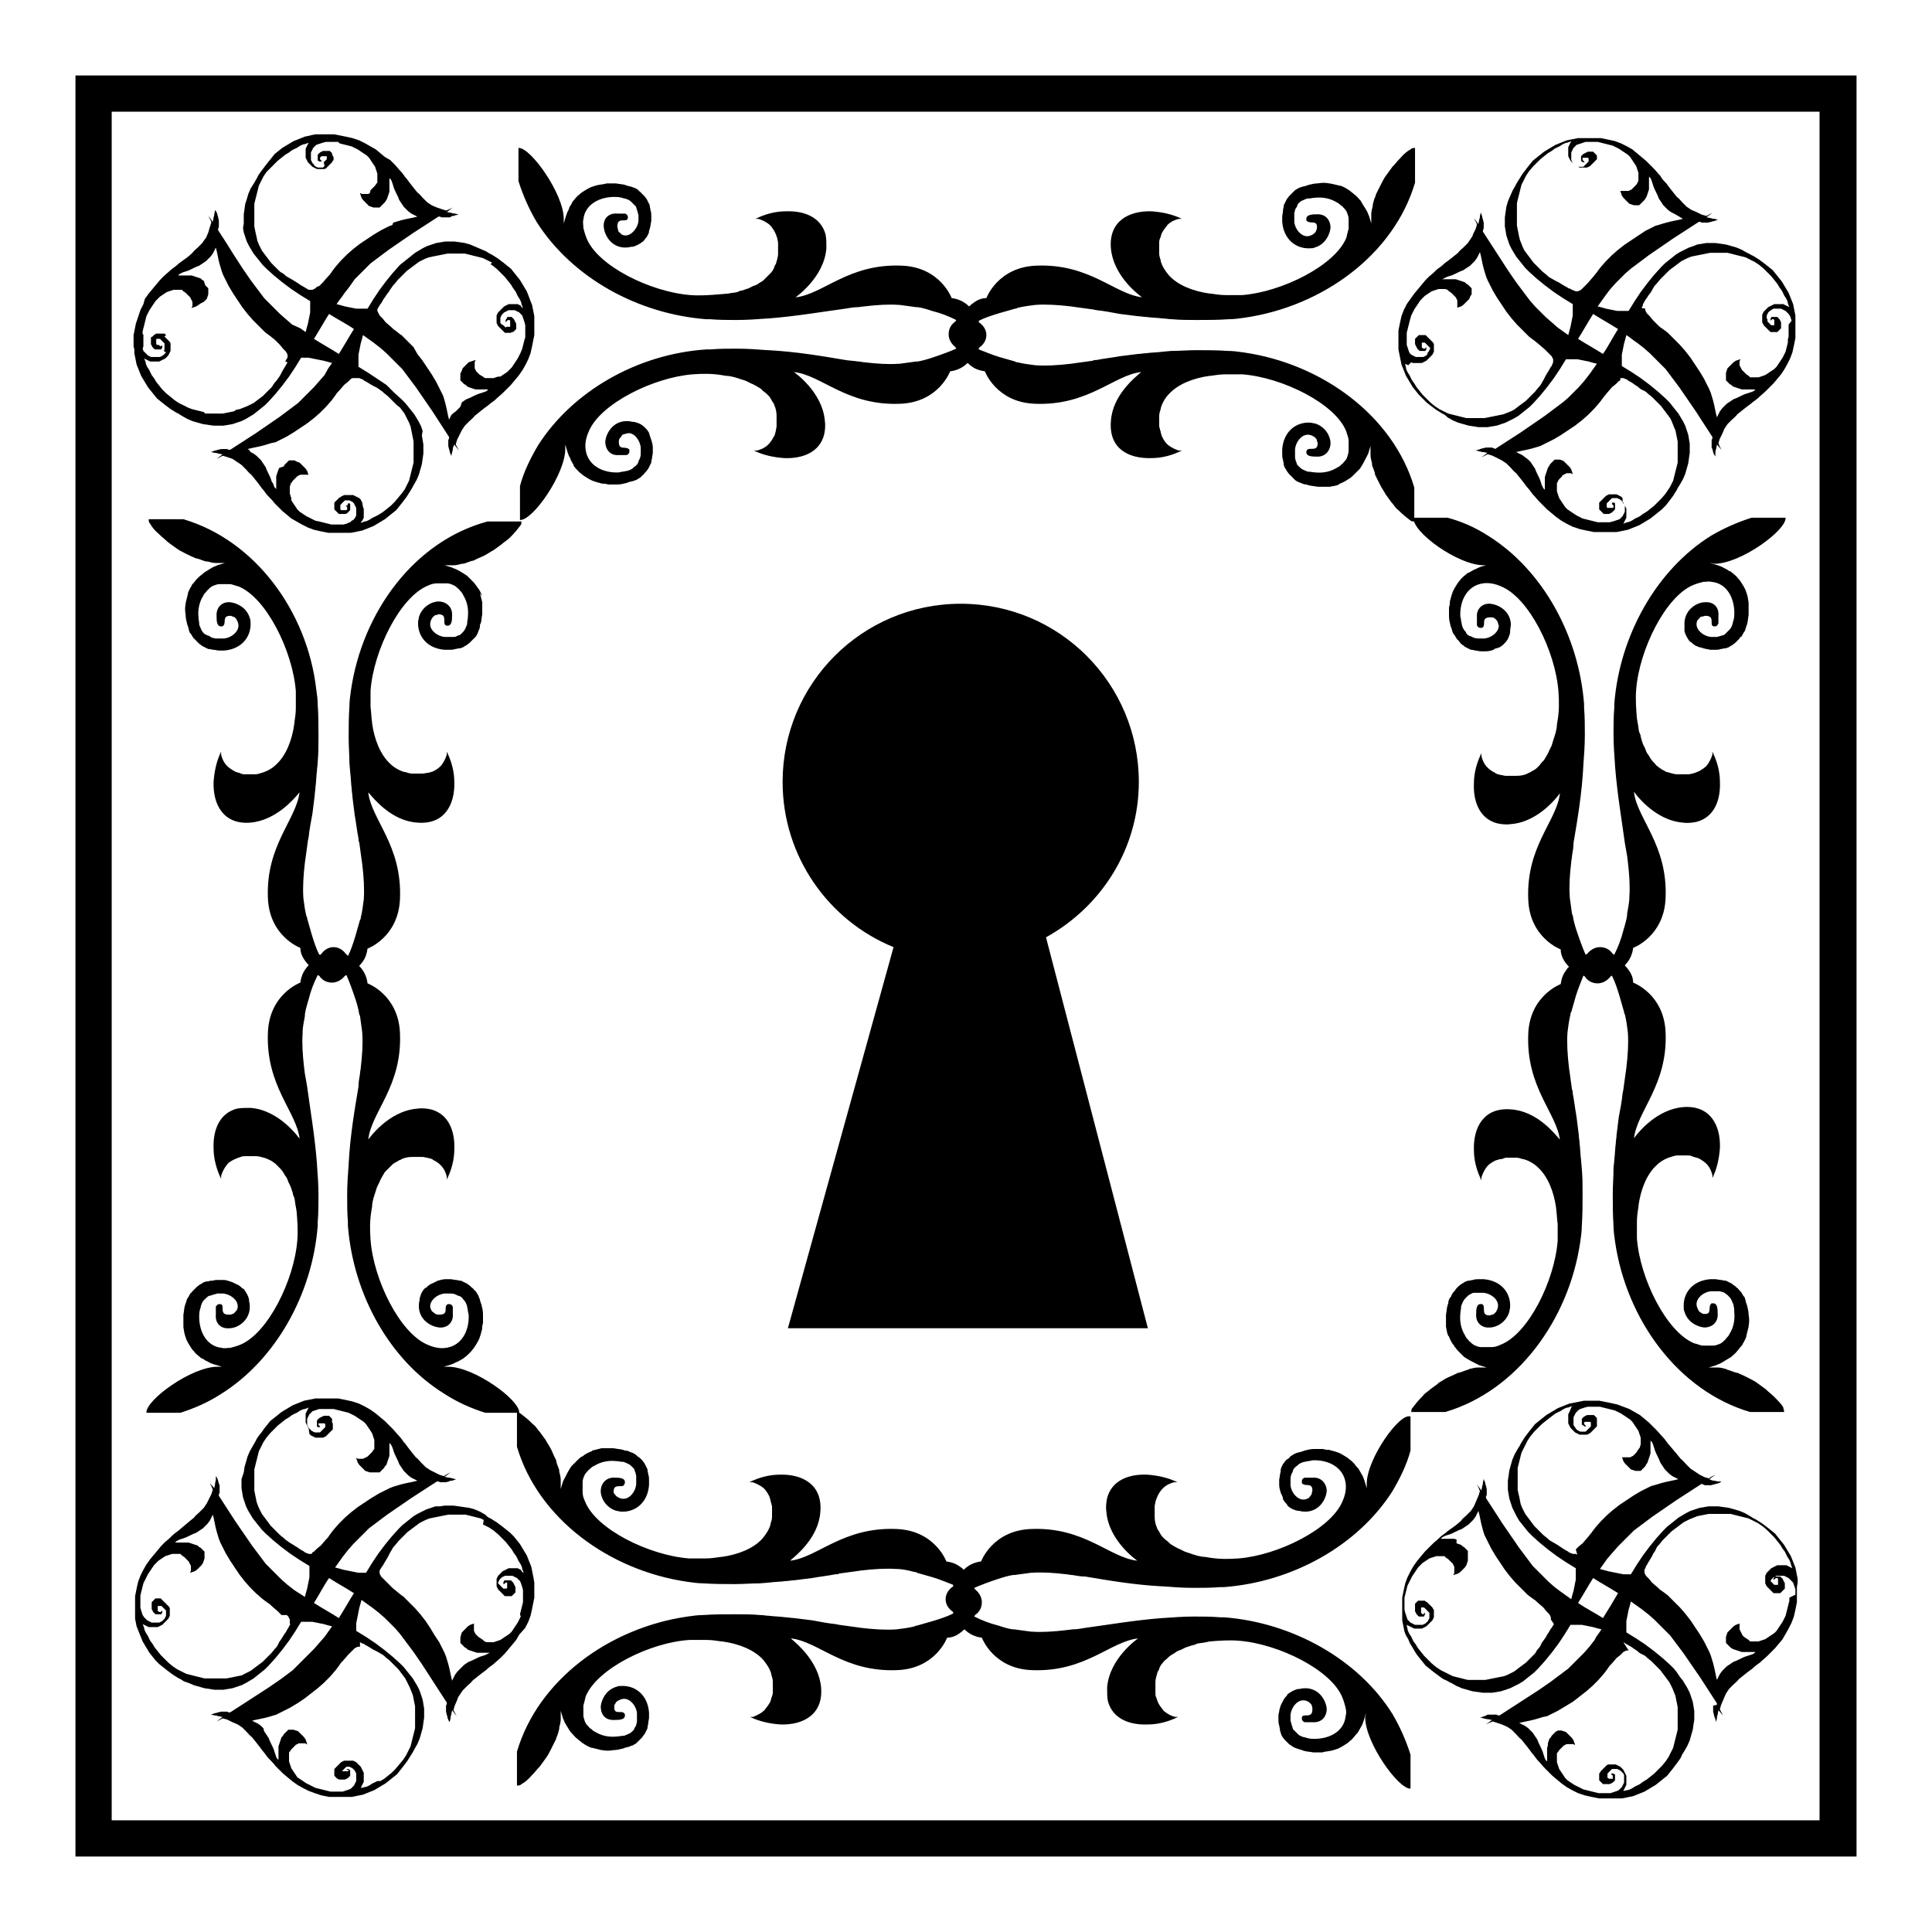 <?xml version="1.0" encoding="utf-8"?>
<!-- Svg Vector Icons : http://www.onlinewebfonts.com/icon -->
<!DOCTYPE svg PUBLIC "-//W3C//DTD SVG 1.1//EN" "http://www.w3.org/Graphics/SVG/1.1/DTD/svg11.dtd">
<svg version="1.1" xmlns="http://www.w3.org/2000/svg" xmlns:xlink="http://www.w3.org/1999/xlink" x="0px" y="0px" viewBox="0 0 256 256" enable-background="new 0 0 256 256" xml:space="preserve">
<g><g><g><g><path fill="#000000" d="M59.4,181.1c-0.2,0-0.4,0-0.6,0c0.3-0.1,0.7-0.2,1-0.3c0.3-0.1,0.6-0.3,0.9-0.4l0,0c0.2-0.1,0.5-0.3,0.7-0.4c0,0,0,0,0.1-0.1c0.2-0.1,0.5-0.4,0.7-0.6l0.2-0.2l0.4-0.5c0.1-0.1,0.1-0.2,0.2-0.3c0.1-0.2,0.2-0.3,0.3-0.5l0.2-0.4l0.2-0.6l0.1-0.4c0.1-0.2,0.1-0.5,0.1-0.7l0.1-0.4c0-0.4,0-0.8,0-1.2c0-0.4-0.1-0.8-0.2-1.2c0-0.1-0.1-0.2-0.1-0.3c-0.1-0.2-0.1-0.5-0.2-0.6c0-0.1-0.1-0.2-0.1-0.3c-0.1-0.2-0.2-0.3-0.3-0.5c-0.1-0.1-0.1-0.2-0.2-0.2c-0.1-0.1-0.2-0.3-0.4-0.4l-0.2-0.2c-0.1-0.1-0.3-0.2-0.4-0.3l-0.2-0.1c-0.2-0.1-0.4-0.2-0.6-0.3l-0.1,0c-0.2,0-0.4-0.1-0.6-0.1h0c-0.2,0-0.5-0.1-0.7-0.1c-0.2,0-0.5,0-0.7,0c-0.3,0-0.6,0.1-1,0.2l-0.2,0.1c-0.2,0.1-0.4,0.2-0.6,0.3c-0.1,0-0.2,0.1-0.2,0.1c-0.2,0.1-0.3,0.2-0.5,0.4l-0.2,0.1c-0.4,0.4-0.6,0.9-0.7,1.4l0,0.2c-0.1,0.3-0.1,0.6-0.1,0.9l0,0c0.1,1.8,1.7,2.6,2.7,2.7c1.1,0.1,1.9-0.7,1.8-1.8l0,0l0,0c0-0.1,0-0.3,0-0.5l0-0.3l0-0.1c0-0.1-0.1-0.2-0.1-0.2c0,0,0-0.1-0.1-0.1c-0.1-0.1-0.2-0.1-0.4-0.1c-0.1,0-0.2,0.1-0.2,0.1c-0.4,0.4,0.3,1.3-1,1.3c-0.2,0-0.3,0-0.5-0.1c-0.1-0.1-0.3-0.2-0.4-0.3l-0.1-0.1c-0.1-0.2-0.2-0.4-0.2-0.6c0-0.8,0.9-1.6,1.9-1.7c0.3,0,0.5,0,0.8,0c0.4,0,0.7,0.1,1,0.3l0.1,0c0.3,0.1,0.5,0.3,0.6,0.5l0.1,0.1c0.2,0.2,0.3,0.5,0.4,0.8l0,0.1c0.1,0.3,0.1,0.7,0.2,1c0.1,2.1-0.9,4.1-3,4.4c-0.7,0.1-1.5,0-2.4-0.4c-3.7-1.5-7.2-8.6-7.6-13.9c-0.1-1.3-0.1-2.6,0.1-3.8l0.1-0.6c0-0.4,0.1-0.8,0.2-1.2c0.1-0.2,0.1-0.4,0.2-0.6c0.1-0.3,0.2-0.7,0.3-0.9c0.1-0.2,0.2-0.4,0.3-0.6c0.1-0.3,0.3-0.6,0.4-0.8c0.1-0.2,0.2-0.3,0.3-0.5c0.2-0.2,0.4-0.4,0.6-0.6c0.1-0.1,0.3-0.3,0.4-0.4c0.2-0.2,0.5-0.3,0.8-0.5c0.1-0.1,0.3-0.1,0.4-0.2c0.4-0.2,0.9-0.3,1.4-0.3c0.2,0,0.3,0,0.5,0c0.3,0,0.7,0,0.9,0c0.2,0,0.4,0.1,0.6,0.1c0.3,0.1,0.6,0.1,0.8,0.3c0.4,0.2,0.7,0.4,1,0.7l0,0c0.5,0.5,0.7,1.1,0.8,1.5l0,0.1c0,0.1,0,0.1,0,0.2c0,0,0,0.1,0,0.1c0.6-1.2,1-2.6,1-4c0.1-2.5-0.8-4.7-3.1-5.3c-0.5-0.1-1.1-0.2-1.8-0.1c-3.9,0.3-6.5,4.1-6.5,4.1c0.4-3.7,4.5-7,4.2-14.1c-0.2-5.1-4.3-6.6-4.3-6.6c-0.1-0.9-0.5-1.7-1.1-2.3c0.1-0.2,0.3-0.3,0.4-0.5c0.4-0.5,0.6-1.1,0.7-1.8c0,0,4.1-1.5,4.3-6.6c0.3-7.1-3.8-10.5-4.2-14.1c0,0,0,0,0.1,0.1c0.6,0.7,3,3.7,6.4,3.9c3.6,0.3,5-2.4,4.9-5.4c0-1.4-0.4-2.8-1-4c0,0,0,0,0,0.1c0,0,0,0.1,0,0.2c0,0,0,0,0,0.1c-0.1,0.3-0.3,0.9-0.8,1.5c-0.3,0.3-0.6,0.5-1,0.7c-0.2,0.1-0.4,0.1-0.6,0.2c0,0-0.1,0-0.1,0c-0.2,0-0.4,0.1-0.7,0.1c-0.1,0-0.3,0-0.4,0c-0.3,0-0.7,0-1,0c-0.3,0-0.6-0.1-0.9-0.2l-0.1,0c-0.7-0.2-1.4-0.6-1.9-1.1c-1.3-1.2-2.1-3.2-2.4-5.4c0,0,0,0,0-0.1c-0.1-0.6-0.1-1.3-0.2-2c0-0.7,0-1.5,0-2.2c0.4-5.3,3.9-12.4,7.6-13.9c0.4-0.2,0.8-0.3,1.2-0.3c0.1,0,0.2,0,0.3,0c0.3,0,0.5,0,0.7,0l0.3,0c0.3,0,0.6,0.1,0.8,0.2h0c0.3,0.1,0.5,0.3,0.7,0.5c0.1,0,0.1,0.1,0.2,0.2c0.1,0.1,0.3,0.3,0.4,0.5c0,0.1,0.1,0.1,0.1,0.2c0.5,0.8,0.7,1.8,0.6,2.8c0,0.3-0.1,0.6-0.1,0.9c0,0,0,0.1,0,0.1c-0.1,0.3-0.2,0.5-0.3,0.7c-0.1,0.2-0.2,0.3-0.4,0.5l-0.1,0.1c-0.1,0.1-0.2,0.2-0.4,0.2l-0.2,0.1c-0.1,0.1-0.3,0.1-0.5,0.1l-0.2,0c-0.3,0-0.6,0-0.9,0c-0.9-0.1-1.9-0.8-1.9-1.7c0-0.3,0.1-0.5,0.2-0.7c0.1-0.2,0.3-0.4,0.5-0.5h0.1c0.1,0,0.2-0.1,0.3-0.1c1,0,0.7,0.7,0.8,1.2c0,0.1,0.1,0.3,0.3,0.3c0.7,0.1,0.7-0.8,0.7-1.3c0.1-1.2-0.8-1.9-1.8-1.9c-0.9,0-2.2,0.7-2.6,2.1c0,0.2-0.1,0.4-0.1,0.6c-0.1,1.8,1.1,3.5,3.5,3.7c0.2,0,0.5,0,0.7,0c0.2,0,0.5,0,0.7-0.1h0c0.2,0,0.4-0.1,0.6-0.1l0.1,0c0.2-0.1,0.4-0.1,0.6-0.3l0.2-0.1c0.1-0.1,0.3-0.2,0.4-0.3l0.2-0.2c0.1-0.1,0.2-0.2,0.4-0.4l0.2-0.2c0.1-0.1,0.2-0.3,0.3-0.5c0-0.1,0.1-0.2,0.1-0.3c0.1-0.2,0.2-0.4,0.2-0.7c0-0.1,0-0.2,0.1-0.3c0.1-0.3,0.1-0.7,0.2-1.2c0-0.5,0-1,0-1.5l0-0.1c-0.1-0.4-0.2-0.8-0.3-1.2L63.9,79c-0.1-0.3-0.3-0.7-0.5-1c-0.1-0.1-0.2-0.2-0.2-0.3c-0.2-0.2-0.3-0.4-0.5-0.6l0,0c-0.2-0.2-0.5-0.5-0.7-0.7c0,0-0.1-0.1-0.1-0.1c-0.6-0.4-1.2-0.8-1.8-1l-0.2-0.1c-0.3-0.1-0.7-0.2-1-0.3c0.3,0,0.6,0,1,0c0.1,0,0.1,0,0.2,0c0.4,0,0.7-0.1,1.1-0.2l0.2,0c0.4-0.1,0.8-0.3,1.2-0.4c0,0,0.1,0,0.1,0c0.4-0.2,0.8-0.4,1.3-0.6l0.2-0.1c0.4-0.2,0.8-0.5,1.2-0.7h0c0.4-0.3,0.7-0.5,1.1-0.8l0.1-0.1c0.4-0.3,0.7-0.5,1-0.8l0.1-0.1c0.5-0.5,0.9-1,1.2-1.4c0,0,0-0.1,0.1-0.1c0.1-0.2,0.1-0.4,0.1-0.5h-4.5C54.9,71.7,48,81.1,46.5,91.5c-0.1,0.7-0.2,1.4-0.2,2.1c-0.1,1.4-0.1,2.9-0.1,4.2c0,1.1,0.1,2.2,0.1,3.3l0.1,1.2c0.1,0.7,0.1,1.5,0.2,2.2c0,0.4,0.1,0.7,0.1,1.1c0.1,0.8,0.2,1.6,0.3,2.4c0.2,1.1,0.3,2.1,0.5,3.1c0,0.2,0,0.4,0.1,0.5c0.1,0.7,0.2,1.5,0.3,2.2l0.1,0.7c0.2,1.7,0.3,3.3,0.2,4.7c-0.1,0.8-0.2,1.6-0.4,2.4c0,0.1,0,0.2-0.1,0.3c-0.2,0.7-0.4,1.4-0.6,2.1c-0.3,1-0.6,1.9-1,2.7l-0.1-0.2l-0.1,0c-0.4-0.6-1-1-1.7-1c-0.7,0-1.3,0.4-1.7,1l-0.1,0l-0.1,0c-0.4-0.8-0.7-1.7-1-2.7c-0.2-0.7-0.4-1.4-0.6-2.1c0-0.1,0-0.2-0.1-0.3c-0.2-0.8-0.3-1.6-0.4-2.4c-0.1-1.4,0-3,0.2-4.7l0.1-0.7c0.1-0.7,0.2-1.4,0.3-2.2l0.1-0.5c0.1-1,0.3-2,0.5-3.1c0.1-0.8,0.2-1.6,0.3-2.4c0-0.4,0.1-0.7,0.1-1.1c0.1-0.7,0.1-1.4,0.2-2.2c0-0.4,0.1-0.7,0.1-1.2c0.1-1.1,0.1-2.1,0.1-3.3c0-1.4,0-2.8-0.1-4.2c0-0.7-0.1-1.4-0.2-2.1C40.7,81,33.8,71.6,24.3,68.8h-4.6c0,0.1,0,0.3,0.1,0.5l0.1,0.1c0.2,0.4,0.6,0.9,1.2,1.4l0.1,0.1c0.3,0.3,0.6,0.5,0.9,0.8l0.1,0.1c0.4,0.3,0.7,0.5,1.1,0.8h0c0.4,0.3,0.8,0.5,1.2,0.7l0.2,0.1c0.4,0.2,0.8,0.4,1.3,0.6l0.1,0c0.4,0.1,0.8,0.3,1.2,0.4l0.2,0c0.4,0.1,0.7,0.2,1.1,0.2c0,0,0.1,0,0.2,0c0.3,0,0.7,0,1,0c-0.3,0.1-0.7,0.2-1,0.3l-0.2,0.1c-0.3,0.1-0.5,0.2-0.8,0.4h0c-0.3,0.2-0.7,0.4-0.9,0.6c0,0-0.1,0.1-0.1,0.1c-0.3,0.2-0.5,0.4-0.7,0.6l0,0c-0.2,0.2-0.3,0.4-0.5,0.6c-0.1,0.1-0.2,0.2-0.2,0.3c-0.2,0.3-0.4,0.7-0.5,1l0,0.1c-0.1,0.4-0.2,0.8-0.3,1.2v0.1c-0.1,0.5-0.1,0.9,0,1.5c0,0.4,0.1,0.8,0.2,1.2c0,0.1,0.1,0.2,0.1,0.3c0.1,0.2,0.1,0.5,0.2,0.7c0,0.1,0.1,0.2,0.2,0.3c0.1,0.2,0.2,0.3,0.3,0.5l0.2,0.2c0.1,0.1,0.2,0.2,0.4,0.4l0.2,0.2c0.1,0.1,0.3,0.2,0.4,0.3l0.2,0.1c0.2,0.1,0.4,0.2,0.6,0.3l0.1,0c0.2,0,0.4,0.1,0.6,0.1h0c0.2,0,0.5,0.1,0.7,0.1c0.2,0,0.5,0,0.7,0c2.4-0.2,3.6-1.9,3.5-3.7c0-0.2,0-0.4-0.1-0.6c-0.4-1.4-1.7-2-2.6-2.1c-1.1-0.1-1.9,0.7-1.8,1.9c0,0.5,0,1.4,0.7,1.3c0.1,0,0.2-0.1,0.2-0.1c0.4-0.4-0.2-1.3,0.9-1.3c0.1,0,0.2,0,0.3,0.1h0.1c0.2,0.1,0.4,0.2,0.5,0.5c0.1,0.2,0.2,0.4,0.2,0.7c0,0.8-0.9,1.6-1.9,1.7c-0.3,0-0.6,0-0.9,0l-0.2,0c-0.2,0-0.4-0.1-0.5-0.1l-0.2-0.1c-0.1-0.1-0.3-0.2-0.4-0.2L27.1,84c-0.1-0.1-0.3-0.3-0.4-0.5c-0.1-0.2-0.2-0.5-0.3-0.7c0,0,0-0.1,0-0.1c0-0.3-0.1-0.6-0.1-0.9c-0.1-1,0.1-2,0.6-2.8c0-0.1,0.1-0.1,0.1-0.2c0.1-0.2,0.3-0.3,0.4-0.5c0,0,0.1-0.1,0.2-0.2c0.2-0.2,0.4-0.4,0.7-0.5l0,0c0.3-0.1,0.5-0.2,0.8-0.2l0.3,0c0.2,0,0.5,0,0.7,0c0.1,0,0.2,0,0.3,0c0.4,0,0.7,0.2,1.2,0.3c3.7,1.5,7.2,8.6,7.6,13.9c0,0.7,0,1.5,0,2.2c0,0.7-0.1,1.3-0.2,2l0,0.1c-0.3,2.2-1.1,4.2-2.4,5.4c-0.5,0.5-1.2,0.9-1.9,1.1c0,0,0,0,0,0c-0.3,0.1-0.6,0.2-0.9,0.2c-0.4,0-0.7,0-1,0c-0.1,0-0.3,0-0.4,0c-0.3,0-0.5-0.1-0.7-0.2l-0.1,0c-0.2-0.1-0.4-0.1-0.5-0.2c-0.4-0.2-0.8-0.5-1-0.7c-0.5-0.5-0.7-1.1-0.8-1.5c0,0,0,0,0-0.1c0-0.1,0-0.1,0-0.2c0,0,0-0.1,0-0.1c-0.6,1.2-0.9,2.6-1,4c-0.1,3,1.3,5.7,4.9,5.4c3.4-0.3,5.8-3.2,6.4-3.9c0.1-0.1,0.1-0.2,0.1-0.2c-0.4,3.7-4.5,7.1-4.2,14.1c0.2,5.1,4.3,6.6,4.3,6.6c0,0.7,0.3,1.3,0.7,1.8c0.1,0.2,0.3,0.3,0.4,0.5c-0.6,0.6-1,1.4-1.1,2.3c0,0-4.1,1.5-4.3,6.6c-0.3,7.1,3.8,10.5,4.2,14.1c0,0-2.6-3.8-6.5-4.1c-0.7,0-1.3,0-1.8,0.1c-2.3,0.6-3.2,2.8-3.1,5.3c0,1.3,0.4,2.8,1,4c0,0,0,0,0-0.1c0,0,0-0.1,0-0.2l0-0.1c0.1-0.3,0.3-0.9,0.8-1.5l0,0c0.2-0.3,0.6-0.5,1-0.7c0.2-0.1,0.5-0.2,0.8-0.3c0.2-0.1,0.3-0.1,0.6-0.1c0.3,0,0.6,0,0.9,0c0.2,0,0.3,0,0.5,0c0.5,0,1,0.2,1.4,0.3c0.1,0.1,0.3,0.1,0.4,0.2c0.3,0.1,0.5,0.3,0.8,0.5c0.1,0.1,0.3,0.3,0.4,0.4c0.2,0.2,0.4,0.4,0.6,0.7c0.1,0.2,0.2,0.3,0.3,0.5c0.2,0.2,0.3,0.5,0.4,0.8c0.1,0.2,0.2,0.4,0.3,0.6c0.1,0.3,0.2,0.6,0.3,0.9c0,0.2,0.1,0.4,0.2,0.6c0.1,0.4,0.1,0.8,0.2,1.2l0.1,0.6c0.1,1.2,0.2,2.5,0.1,3.8c-0.4,5.3-3.9,12.4-7.6,13.9c-0.5,0.2-0.9,0.3-1.3,0.4c-0.4,0-0.8,0.1-1.1,0c-2.1-0.2-3.1-2.3-3-4.4c0-0.4,0.1-0.7,0.2-1l0-0.1c0.1-0.3,0.2-0.6,0.4-0.8l0.1-0.1c0.2-0.2,0.4-0.4,0.6-0.5l0.1,0c0.3-0.1,0.6-0.2,1-0.3c0.2,0,0.5,0,0.8,0c0.9,0.1,1.9,0.8,1.9,1.7c0,0.3-0.1,0.5-0.2,0.6l-0.1,0.1c-0.1,0.1-0.2,0.3-0.4,0.3c-0.1,0.1-0.3,0.1-0.5,0.1c-1.2,0-0.6-1-0.9-1.3c0,0-0.1-0.1-0.2-0.1c-0.2,0-0.3,0-0.4,0.1l-0.1,0.1c-0.1,0.1-0.1,0.1-0.1,0.2l0,0.2l0,0.3c0,0.2,0,0.3,0,0.5l0,0l0,0c-0.1,1.2,0.7,1.9,1.8,1.8c1,0,2.6-0.9,2.7-2.7l0,0c0-0.3,0-0.6-0.1-0.9l0-0.2c-0.1-0.5-0.4-1-0.7-1.4l-0.2-0.1c-0.1-0.1-0.3-0.3-0.5-0.4c-0.1-0.1-0.2-0.1-0.2-0.1c-0.2-0.1-0.4-0.2-0.6-0.3l-0.3-0.1c-0.3-0.1-0.6-0.2-0.9-0.2c-0.2,0-0.5,0-0.7,0c-0.2,0-0.5,0-0.7,0.1h-0.2c-0.2,0-0.4,0.1-0.6,0.1l-0.1,0c-0.2,0.1-0.4,0.1-0.6,0.3l-0.2,0.1c-0.1,0.1-0.3,0.2-0.4,0.3l-0.2,0.2c-0.1,0.1-0.2,0.2-0.4,0.4c-0.1,0.1-0.1,0.2-0.2,0.2c-0.1,0.1-0.2,0.3-0.3,0.5l-0.2,0.3c-0.1,0.2-0.1,0.4-0.2,0.6c0,0.1-0.1,0.2-0.1,0.3c-0.1,0.3-0.1,0.7-0.2,1.2c0,0.4,0,0.8,0,1.2l0,0.4c0,0.2,0.1,0.5,0.1,0.7l0.1,0.4l0.2,0.6l0.2,0.4l0.3,0.5c0.1,0.1,0.1,0.2,0.2,0.3c0.1,0.2,0.3,0.3,0.4,0.5l0.2,0.2c0.2,0.2,0.5,0.4,0.7,0.6l0.1,0c0.2,0.1,0.4,0.3,0.7,0.4l0,0c0.3,0.2,0.6,0.3,0.9,0.4c0.3,0.1,0.7,0.2,1,0.3c-0.2,0-0.4,0-0.6,0c-3.4,0-9.5,4.4-9.4,6.1h4.5c1.9-0.6,3.7-1.4,5.4-2.5c7.2-4.5,12.1-13.2,12.8-22.3l0-0.5v0c0.1-1.2,0.1-2.4,0.1-3.5c0-1.4-0.1-2.7-0.2-4.1v-0.1c-0.3-3.8-0.9-7.2-1.3-10.2c-0.1-0.6-0.2-1.2-0.3-1.7l-0.1-0.8c-0.2-1.7-0.3-3.3-0.2-4.6c0,0,0,0,0-0.1c0-0.8,0.2-1.5,0.3-2.2l0-0.2c0.1-0.7,0.3-1.3,0.5-2c0.3-1.2,0.7-2.2,1.2-3.2c0.1,0,0.1,0.1,0.2,0.1c0.4,0.6,1,0.9,1.7,0.9c0.7,0,1.3-0.4,1.7-0.9c0.1,0,0.1-0.1,0.2-0.1c0.4,0.9,0.8,2,1.2,3.2c0.2,0.6,0.4,1.3,0.5,2l0.1,0.2c0.1,0.7,0.2,1.5,0.3,2.2c0,0,0,0,0,0.1c0.1,1.4,0,2.9-0.2,4.6c0,0.2-0.1,0.5-0.1,0.8c-0.1,0.6-0.2,1.1-0.2,1.7c-0.5,3-1.1,6.4-1.3,10.2l0,0.1c-0.1,1.3-0.2,2.6-0.2,4.1c0,1.1,0,2.3,0.1,3.5v0l0,0.5c0.7,9.1,5.5,17.8,12.8,22.3c1.7,1.1,3.5,1.9,5.4,2.5h4.5C68.9,185.5,62.8,181.1,59.4,181.1z"/><path fill="#000000" d="M93.6,42.3l0.5,0h0c1.2,0.1,2.4,0.1,3.5,0.1c1.4,0,2.7-0.1,4.1-0.2h0.1c3.8-0.3,7.2-0.9,10.2-1.3c0.6-0.1,1.1-0.2,1.7-0.2l0.8-0.1c1.7-0.2,3.3-0.3,4.6-0.2c0,0,0,0,0.1,0c0.7,0.1,1.5,0.2,2.2,0.3l0.2,0c0.7,0.1,1.3,0.3,1.9,0.5c1.2,0.3,2.2,0.7,3.2,1.2c0,0.1-0.1,0.1-0.1,0.2c-0.6,0.4-0.9,1-0.9,1.7c0,0.7,0.4,1.3,0.9,1.7c0,0.1,0.1,0.1,0.1,0.2c-0.9,0.4-2,0.8-3.2,1.2c-0.6,0.2-1.3,0.4-1.9,0.5l-0.2,0c-0.7,0.1-1.5,0.2-2.2,0.3c0,0,0,0-0.1,0c-1.4,0.1-2.9,0-4.6-0.2c-0.2,0-0.5-0.1-0.8-0.1c-0.6-0.1-1.1-0.1-1.7-0.2c-3-0.5-6.4-1.1-10.2-1.3h-0.1c-1.3-0.1-2.6-0.2-4.1-0.2c-1.1,0-2.3,0-3.5,0.1h0l-0.5,0c-9.1,0.6-17.7,5.5-22.3,12.7c-1,1.7-1.9,3.5-2.4,5.4v4.5c1.7,0.1,6-6.1,6-9.4c0-0.2,0-0.4,0-0.6c0.1,0.3,0.2,0.7,0.3,1c0.1,0.3,0.2,0.6,0.4,0.9l0,0.1c0.1,0.2,0.3,0.5,0.4,0.7c0,0,0,0,0,0.1c0.2,0.3,0.4,0.5,0.6,0.7l0.2,0.2l0.5,0.4c0.1,0.1,0.2,0.1,0.3,0.2c0.2,0.1,0.3,0.2,0.5,0.3l0.4,0.2l0.6,0.2l0.4,0.1c0.2,0.1,0.5,0.1,0.7,0.1l0.4,0.1c0.4,0,0.8,0,1.2,0s0.8-0.1,1.2-0.2c0.1,0,0.2-0.1,0.3-0.1c0.2-0.1,0.5-0.1,0.7-0.2c0.1,0,0.2-0.1,0.3-0.1c0.2-0.1,0.3-0.2,0.5-0.3c0.1-0.1,0.2-0.1,0.2-0.2c0.1-0.1,0.3-0.2,0.4-0.4l0.2-0.2c0.1-0.1,0.2-0.3,0.3-0.4l0.1-0.2c0.1-0.2,0.2-0.4,0.3-0.6l0-0.1c0-0.2,0.1-0.4,0.1-0.5v0c0-0.3,0.1-0.5,0.1-0.7c0-0.3,0-0.5,0-0.7c0-0.3-0.1-0.7-0.2-1l-0.1-0.3c-0.1-0.2-0.1-0.4-0.2-0.6c0-0.1-0.1-0.2-0.1-0.2c-0.1-0.2-0.2-0.3-0.4-0.5l-0.1-0.1c-0.4-0.4-0.9-0.6-1.4-0.7l-0.2,0c-0.3-0.1-0.6-0.1-0.9-0.1l0,0c-1.8,0.1-2.6,1.7-2.7,2.7c0,1,0.6,1.9,1.8,1.8l0,0l0,0c0.1,0,0.3,0,0.5,0l0.3,0l0.2,0c0.1,0,0.2-0.1,0.2-0.1c0,0,0.1,0,0.1-0.1c0.1-0.1,0.1-0.2,0.1-0.4c0-0.1,0-0.2-0.1-0.2c-0.4-0.4-1.3,0.2-1.3-0.9c0-0.2,0-0.3,0.1-0.5c0.1-0.1,0.2-0.2,0.3-0.4l0.1-0.1c0.2-0.1,0.4-0.1,0.7-0.2c0.8-0.1,1.6,0.9,1.7,1.9c0,0.3,0,0.5,0,0.8c0,0.4-0.1,0.7-0.3,1l0,0.1c-0.1,0.3-0.3,0.5-0.6,0.7l-0.1,0.1c-0.2,0.2-0.5,0.3-0.8,0.4l-0.1,0c-0.3,0.1-0.7,0.1-1,0.2c-2.1,0.1-4.1-0.9-4.4-3c-0.1-0.7,0-1.5,0.4-2.4c1.5-3.7,8.6-7.2,13.8-7.6c1.3-0.1,2.6-0.1,3.8,0.1l0.6,0.1c0.4,0,0.8,0.1,1.2,0.2c0.2,0.1,0.4,0.1,0.6,0.2c0.3,0.1,0.7,0.2,0.9,0.3c0.2,0.1,0.4,0.2,0.6,0.3c0.3,0.1,0.6,0.3,0.8,0.4c0.2,0.1,0.3,0.2,0.5,0.3c0.2,0.2,0.4,0.4,0.7,0.6c0.1,0.1,0.3,0.3,0.4,0.4c0.2,0.2,0.3,0.5,0.5,0.8c0.1,0.1,0.2,0.3,0.2,0.4c0.2,0.4,0.3,0.9,0.3,1.4c0,0.2,0,0.3,0,0.5c0,0.3,0,0.7,0,0.9c0,0.2-0.1,0.4-0.1,0.6c-0.1,0.3-0.1,0.6-0.3,0.8c-0.2,0.4-0.4,0.7-0.7,1l0,0c-0.5,0.5-1.1,0.7-1.5,0.8l-0.1,0c-0.1,0-0.1,0-0.2,0c0,0-0.1,0-0.1,0c1.2,0.6,2.6,0.9,4,1c2.5,0.1,4.7-0.8,5.3-3.1c0.1-0.5,0.2-1.1,0.1-1.8c-0.3-3.9-4.1-6.5-4.1-6.5c3.7,0.4,7,4.5,14.1,4.2c5.1-0.2,6.6-4.3,6.6-4.3c0.9-0.1,1.7-0.5,2.3-1.1c0.2,0.1,0.3,0.3,0.5,0.4c0.5,0.4,1.1,0.6,1.8,0.7c0,0,1.5,4.1,6.6,4.3c7.1,0.3,10.5-3.8,14.1-4.2c0,0,0,0-0.1,0.1c-0.7,0.6-3.7,3-3.9,6.4c-0.3,3.7,2.4,5,5.4,4.9c1.4,0,2.8-0.4,4-1c0,0,0,0-0.1,0c0,0-0.1,0-0.2,0c0,0,0,0-0.1,0c-0.3-0.1-0.9-0.3-1.5-0.8c-0.3-0.3-0.5-0.6-0.7-1c-0.1-0.2-0.1-0.3-0.2-0.6c0,0,0-0.1,0-0.1c-0.1-0.2-0.1-0.4-0.2-0.7c0-0.1,0-0.3,0-0.4c0-0.3,0-0.6,0-1c0-0.3,0.1-0.6,0.2-0.9l0-0.1c0.2-0.7,0.6-1.4,1.1-1.9c1.2-1.3,3.2-2.1,5.4-2.4c0,0,0,0,0.1,0c0.7-0.1,1.3-0.2,2-0.2c0.7,0,1.5,0,2.2,0c5.3,0.4,12.4,3.9,13.8,7.6c0.1,0.4,0.3,0.8,0.3,1.2c0,0.1,0,0.2,0,0.3c0,0.3,0,0.5,0,0.7l0,0.3c0,0.3-0.1,0.6-0.2,0.9l0,0c-0.1,0.3-0.3,0.5-0.5,0.7c0,0.1-0.1,0.1-0.2,0.2c-0.2,0.2-0.3,0.3-0.5,0.4c-0.1,0-0.1,0.1-0.2,0.1c-0.8,0.5-1.8,0.7-2.8,0.6c-0.3,0-0.6-0.1-0.9-0.1c0,0-0.1,0-0.1,0c-0.3-0.1-0.5-0.2-0.7-0.3c-0.2-0.1-0.3-0.2-0.5-0.4l-0.1-0.1c-0.1-0.1-0.2-0.2-0.2-0.4l-0.1-0.2c0-0.1-0.1-0.3-0.1-0.5l0-0.2c0-0.3,0-0.6,0-0.9c0.1-0.9,0.8-1.9,1.7-1.9c0.3,0,0.5,0.1,0.7,0.2c0.2,0.1,0.4,0.3,0.5,0.5v0.1c0,0.1,0.1,0.2,0.1,0.3c0,1-0.7,0.7-1.2,0.8c-0.1,0-0.2,0.1-0.3,0.3c-0.1,0.7,0.8,0.7,1.3,0.7c1.2,0.1,1.9-0.8,1.9-1.8c0-0.9-0.7-2.2-2.1-2.6c-0.2,0-0.4-0.1-0.6-0.1c-1.8-0.1-3.5,1.1-3.7,3.5c0,0.2,0,0.5,0,0.7c0,0.2,0,0.5,0.1,0.7v0c0,0.2,0.1,0.4,0.1,0.6l0,0.1c0.1,0.2,0.1,0.4,0.3,0.6l0.1,0.2c0.1,0.1,0.2,0.3,0.3,0.4l0.2,0.2c0.1,0.1,0.2,0.2,0.4,0.4l0.2,0.2c0.1,0.1,0.3,0.2,0.5,0.3c0.1,0,0.2,0.1,0.3,0.1c0.2,0.1,0.4,0.2,0.7,0.2c0.1,0,0.2,0.1,0.3,0.1c0.4,0.1,0.7,0.1,1.2,0.2c0.5,0,1,0,1.5,0l0.1,0c0.4-0.1,0.8-0.1,1.2-0.3l0.1-0.1c0.3-0.1,0.7-0.3,1-0.5c0.1-0.1,0.2-0.1,0.3-0.2c0.2-0.1,0.4-0.3,0.6-0.5l0,0c0.2-0.2,0.5-0.5,0.7-0.7c0,0,0.1-0.1,0.1-0.1c0.4-0.6,0.7-1.2,1-1.8l0.1-0.2c0.1-0.3,0.2-0.7,0.3-1c0,0.3,0,0.6,0,1c0,0.1,0,0.1,0,0.2c0,0.3,0.1,0.7,0.2,1.1l0,0.2c0.1,0.4,0.3,0.7,0.4,1.2c0,0,0,0.1,0,0.1c0.2,0.4,0.4,0.8,0.6,1.2l0.1,0.2c0.2,0.4,0.5,0.8,0.7,1.2v0c0.3,0.4,0.5,0.7,0.8,1.1l0.1,0.1c0.3,0.4,0.5,0.7,0.8,0.9l0.1,0.1c0.5,0.5,1,0.9,1.4,1.2c0,0,0.1,0,0.1,0.1c0.2,0.1,0.4,0.1,0.5,0.1v-4.5c-2.8-9.5-12.2-16.4-22.6-17.9c-0.7-0.1-1.4-0.2-2.1-0.2c-1.4-0.1-2.8-0.1-4.2-0.1c-1.1,0-2.2,0.1-3.3,0.1l-1.1,0.1c-0.7,0.1-1.5,0.1-2.2,0.2c-0.4,0-0.7,0.1-1.1,0.1c-0.8,0.1-1.6,0.2-2.4,0.3c-1.1,0.2-2.1,0.3-3.1,0.5c-0.2,0-0.4,0-0.5,0.1c-0.7,0.1-1.5,0.2-2.2,0.3l-0.7,0.1c-1.7,0.2-3.3,0.3-4.7,0.2c-0.8-0.1-1.6-0.2-2.4-0.4c-0.1,0-0.2,0-0.3-0.1c-0.7-0.2-1.4-0.4-2.1-0.6c-1-0.3-1.9-0.7-2.7-1l0-0.1l0-0.1c0.6-0.4,1-1,1-1.7c0-0.7-0.4-1.3-1-1.7l0-0.1l0-0.1c0.8-0.4,1.7-0.7,2.7-1c0.7-0.2,1.4-0.4,2.1-0.6c0.1,0,0.2,0,0.3-0.1c0.8-0.2,1.6-0.3,2.4-0.4c1.4-0.1,3,0,4.7,0.2l0.7,0.1c0.7,0.1,1.4,0.2,2.2,0.3l0.5,0.1c1,0.1,2,0.3,3.1,0.5c0.8,0.1,1.6,0.2,2.4,0.3c0.4,0,0.7,0.1,1.1,0.1c0.7,0.1,1.4,0.1,2.2,0.2c0.4,0,0.7,0.1,1.2,0.1c1.1,0.1,2.1,0.1,3.3,0.1c1.4,0,2.8,0,4.2-0.1c0.7,0,1.4-0.1,2.1-0.2c10.4-1.5,19.8-8.4,22.6-17.9v-4.6c-0.1,0-0.3,0-0.5,0.1l-0.1,0.1c-0.4,0.2-0.9,0.6-1.4,1.2l-0.1,0.1c-0.3,0.3-0.5,0.6-0.8,0.9l-0.1,0.1c-0.3,0.4-0.5,0.7-0.8,1.1v0c-0.3,0.4-0.5,0.8-0.7,1.2l-0.1,0.2c-0.2,0.4-0.4,0.8-0.6,1.2l0,0.1c-0.2,0.4-0.3,0.8-0.4,1.2l0,0.2c-0.1,0.4-0.2,0.7-0.2,1.1c0,0.1,0,0.1,0,0.2c0,0.4,0,0.7,0,1c-0.1-0.3-0.2-0.7-0.3-1l-0.1-0.2c-0.1-0.3-0.2-0.5-0.4-0.8v0c-0.2-0.3-0.4-0.6-0.6-1c0,0-0.1-0.1-0.1-0.1c-0.2-0.2-0.4-0.5-0.7-0.7c0,0,0,0,0,0c-0.2-0.2-0.4-0.3-0.6-0.5c-0.1-0.1-0.2-0.1-0.3-0.2c-0.3-0.2-0.7-0.4-1-0.5l-0.1,0c-0.4-0.1-0.8-0.2-1.3-0.3l-0.1,0c-0.5-0.1-0.9-0.1-1.5,0c-0.4,0-0.8,0.1-1.2,0.2c-0.1,0-0.2,0.1-0.3,0.1c-0.2,0.1-0.5,0.1-0.7,0.2c-0.1,0-0.2,0.1-0.3,0.1c-0.2,0.1-0.3,0.2-0.5,0.3l-0.2,0.2c-0.1,0.1-0.2,0.2-0.4,0.4l-0.2,0.2c-0.1,0.1-0.2,0.3-0.3,0.4l-0.1,0.2c-0.1,0.2-0.2,0.4-0.3,0.6l0,0.1c0,0.2-0.1,0.4-0.1,0.6v0.1c0,0.2-0.1,0.5-0.1,0.7c0,0.3,0,0.5,0,0.7c0.2,2.4,1.9,3.6,3.7,3.5c0.2,0,0.4,0,0.6-0.1c1.4-0.4,2-1.7,2.1-2.6c0-1.1-0.7-1.9-1.9-1.8c-0.4,0-1.4,0-1.3,0.7c0,0.1,0,0.2,0.1,0.2c0.4,0.4,1.4-0.2,1.3,0.9c0,0.1,0,0.2-0.1,0.3v0.1c-0.1,0.2-0.2,0.3-0.5,0.5c-0.2,0.1-0.4,0.2-0.7,0.2c-0.8,0-1.6-0.9-1.7-1.9c0-0.3,0-0.6,0-0.9l0-0.2c0-0.2,0.1-0.3,0.1-0.5l0.1-0.2c0.1-0.1,0.2-0.3,0.2-0.4L172,27c0.1-0.1,0.3-0.3,0.5-0.4c0.2-0.1,0.5-0.2,0.7-0.3c0,0,0.1,0,0.2,0c0.3,0,0.6-0.1,0.9-0.1c1-0.1,2,0.1,2.8,0.6c0.1,0,0.1,0.1,0.2,0.1c0.2,0.1,0.3,0.3,0.5,0.4c0.1,0,0.1,0.1,0.2,0.2c0.2,0.2,0.4,0.4,0.5,0.7l0,0c0.1,0.3,0.2,0.5,0.2,0.8l0,0.3c0,0.2,0,0.5,0,0.7c0,0.1,0,0.2,0,0.3c-0.1,0.4-0.2,0.7-0.3,1.2c-1.5,3.7-8.6,7.2-13.8,7.6c-0.7,0-1.5,0-2.2,0c-0.7,0-1.3-0.1-2-0.2l-0.1,0c-2.2-0.3-4.2-1.1-5.4-2.4c-0.5-0.6-0.9-1.2-1.1-1.9c0,0,0,0,0-0.1c-0.1-0.3-0.2-0.6-0.2-0.9c0-0.4,0-0.7,0-1.1c0-0.1,0-0.3,0-0.4c0-0.3,0.1-0.5,0.2-0.7l0-0.1c0.1-0.2,0.1-0.4,0.2-0.5c0.2-0.4,0.5-0.7,0.7-1c0.5-0.5,1.1-0.7,1.5-0.8c0,0,0,0,0.1,0c0.1,0,0.1,0,0.2,0c0,0,0.1,0,0.1,0c-1.2-0.6-2.6-0.9-4-1c-3-0.1-5.7,1.3-5.4,4.9c0.3,3.4,3.2,5.8,4,6.4c0.1,0.1,0.2,0.1,0.2,0.1c-3.7-0.4-7-4.5-14.1-4.2c-5.1,0.2-6.6,4.3-6.6,4.3c-0.7,0-1.3,0.3-1.8,0.7c-0.2,0.1-0.3,0.3-0.5,0.4c-0.6-0.6-1.4-1-2.3-1.1c0,0-1.5-4.1-6.6-4.3c-7.1-0.3-10.4,3.8-14.1,4.2c0,0,3.8-2.6,4.1-6.5c0-0.7,0-1.3-0.1-1.8c-0.6-2.3-2.8-3.2-5.3-3.1c-1.4,0-2.8,0.4-4,1c0,0,0,0,0.1,0c0,0,0.1,0,0.2,0l0.1,0c0.3,0.1,0.9,0.3,1.5,0.8l0,0c0.2,0.2,0.5,0.6,0.7,1c0.1,0.2,0.2,0.5,0.3,0.8c0,0.2,0.1,0.3,0.1,0.6c0,0.3,0,0.6,0,0.9c0,0.2,0,0.3,0,0.5c0,0.5-0.2,1-0.3,1.4c-0.1,0.1-0.2,0.3-0.2,0.4c-0.1,0.3-0.3,0.6-0.5,0.8c-0.1,0.1-0.3,0.3-0.4,0.4c-0.2,0.2-0.4,0.4-0.6,0.6c-0.2,0.1-0.3,0.2-0.5,0.3c-0.2,0.2-0.5,0.3-0.8,0.4c-0.2,0.1-0.4,0.2-0.6,0.3c-0.3,0.1-0.6,0.2-0.9,0.3c-0.2,0-0.4,0.1-0.6,0.2c-0.4,0.1-0.8,0.1-1.2,0.2L95.3,39c-1.2,0.1-2.5,0.2-3.8,0.1c-5.3-0.4-12.4-3.9-13.8-7.6c-0.2-0.5-0.3-0.9-0.4-1.3c0-0.4-0.1-0.8,0-1.1c0.2-2.1,2.3-3.1,4.4-3c0.4,0,0.7,0.1,1,0.2l0.1,0c0.3,0.1,0.6,0.2,0.8,0.4l0.1,0.1c0.2,0.2,0.4,0.4,0.6,0.6l0,0.1c0.1,0.3,0.2,0.6,0.3,1c0,0.2,0,0.5,0,0.8c-0.1,0.9-0.9,1.9-1.7,1.9c-0.3,0-0.5-0.1-0.6-0.2l-0.1-0.1c-0.1-0.1-0.3-0.2-0.3-0.4s-0.1-0.3-0.1-0.5c0-1.2,1-0.6,1.3-0.9c0-0.1,0.1-0.1,0.1-0.2c0-0.2,0-0.3-0.1-0.4l-0.1-0.1c-0.1-0.1-0.1-0.1-0.2-0.1l-0.2,0l-0.3,0c-0.2,0-0.3,0-0.5,0l0,0l0,0c-1.2-0.1-1.9,0.7-1.8,1.8c0.1,1,0.9,2.6,2.7,2.7l0,0c0.3,0,0.6,0,0.9-0.1l0.2,0c0.5-0.1,1-0.4,1.4-0.7l0.1-0.1c0.1-0.1,0.2-0.3,0.4-0.5c0-0.1,0.1-0.1,0.1-0.2c0.1-0.2,0.2-0.3,0.2-0.6l0.1-0.3c0.1-0.3,0.1-0.6,0.2-1c0-0.2,0-0.5,0-0.7c0-0.2,0-0.5-0.1-0.7v0c0-0.2-0.1-0.4-0.1-0.6l0-0.1c-0.1-0.2-0.2-0.4-0.3-0.6l-0.1-0.2c-0.1-0.1-0.2-0.3-0.3-0.4l-0.2-0.2c-0.1-0.1-0.2-0.2-0.4-0.4c-0.1-0.1-0.2-0.1-0.2-0.2c-0.1-0.1-0.3-0.2-0.5-0.3l-0.3-0.1c-0.2-0.1-0.4-0.1-0.7-0.2c-0.1,0-0.2-0.1-0.3-0.1c-0.3-0.1-0.7-0.1-1.2-0.2c-0.4,0-0.8,0-1.2,0l-0.4,0.1c-0.2,0-0.5,0.1-0.7,0.1l-0.4,0.1l-0.6,0.2l-0.4,0.2l-0.5,0.3c-0.1,0.1-0.2,0.1-0.3,0.2c-0.2,0.1-0.3,0.3-0.5,0.4l-0.2,0.2c-0.2,0.2-0.4,0.5-0.6,0.7l0,0.1c-0.1,0.2-0.3,0.4-0.4,0.7l0,0.1c-0.2,0.3-0.3,0.6-0.4,0.9c-0.1,0.3-0.2,0.7-0.3,1c0-0.2,0-0.4,0-0.6c0-3.3-4.4-9.5-6-9.4V24c0.6,1.9,1.4,3.7,2.4,5.4C75.8,36.8,84.5,41.6,93.6,42.3z"/><path fill="#000000" d="M196.6,74.9c0.2,0,0.4,0,0.6-0.1c-0.3,0.1-0.7,0.2-1,0.3c-0.3,0.1-0.6,0.3-0.9,0.4l0,0c-0.2,0.1-0.5,0.3-0.7,0.4c0,0,0,0-0.1,0c-0.2,0.2-0.5,0.4-0.7,0.6l-0.2,0.2l-0.4,0.5c-0.1,0.1-0.1,0.2-0.2,0.3c-0.1,0.2-0.2,0.3-0.3,0.5l-0.2,0.4l-0.2,0.6l-0.1,0.4c-0.1,0.2-0.1,0.5-0.1,0.7l-0.1,0.4c0,0.4,0,0.8,0,1.2c0,0.4,0.1,0.8,0.2,1.2c0,0.1,0.1,0.2,0.1,0.3c0.1,0.2,0.1,0.4,0.2,0.6c0,0.1,0.1,0.2,0.2,0.3c0.1,0.2,0.2,0.3,0.3,0.5c0.1,0.1,0.1,0.2,0.2,0.2c0.1,0.1,0.2,0.3,0.3,0.4l0.2,0.2c0.2,0.1,0.3,0.2,0.4,0.3l0.2,0.1c0.2,0.1,0.4,0.2,0.6,0.3l0.1,0c0.2,0,0.4,0.1,0.5,0.1h0c0.2,0,0.5,0.1,0.7,0.1c0.2,0,0.5,0,0.7,0c0.4,0,0.7-0.1,1-0.2L198,86c0.2-0.1,0.4-0.1,0.6-0.2c0.1,0,0.2-0.1,0.2-0.1c0.2-0.1,0.3-0.2,0.5-0.4l0.1-0.1c0.4-0.4,0.6-0.9,0.7-1.4l0-0.2c0-0.3,0.1-0.6,0.1-0.9l0,0c-0.1-1.8-1.7-2.6-2.7-2.7c-1.1-0.1-1.9,0.7-1.8,1.8v0l0,0c0,0.1,0,0.3,0,0.5l0,0.3l0,0.2c0,0.1,0.1,0.2,0.1,0.2c0,0,0,0.1,0.1,0.1c0.1,0.1,0.2,0.1,0.4,0.1c0.1,0,0.2-0.1,0.2-0.1c0.4-0.4-0.3-1.3,1-1.3c0.2,0,0.3,0,0.5,0.1c0.1,0.1,0.3,0.2,0.3,0.3l0.1,0.1c0.1,0.2,0.1,0.4,0.2,0.6c0,0.8-0.9,1.6-1.9,1.7c-0.3,0-0.5,0-0.8,0c-0.4,0-0.7-0.1-1-0.3l-0.1,0c-0.3-0.1-0.5-0.3-0.6-0.6l-0.1-0.1c-0.2-0.2-0.3-0.5-0.4-0.8l0-0.1c-0.1-0.3-0.1-0.7-0.2-1c-0.1-2.1,0.9-4.1,3-4.4c0.7-0.1,1.5,0,2.4,0.4c3.7,1.5,7.2,8.6,7.6,13.9c0.1,1.3,0.1,2.6-0.1,3.8l-0.1,0.6c0,0.4-0.1,0.8-0.2,1.2c-0.1,0.2-0.1,0.4-0.2,0.6c-0.1,0.3-0.2,0.7-0.3,1c-0.1,0.2-0.2,0.4-0.3,0.6c-0.1,0.3-0.3,0.6-0.4,0.8c-0.1,0.2-0.2,0.3-0.3,0.5c-0.2,0.2-0.4,0.4-0.6,0.7c-0.1,0.1-0.3,0.3-0.4,0.4c-0.2,0.2-0.5,0.3-0.8,0.5c-0.1,0.1-0.3,0.1-0.4,0.2c-0.4,0.2-0.9,0.3-1.4,0.3c-0.2,0-0.3,0-0.5,0c-0.3,0-0.7,0-1,0c-0.2,0-0.4-0.1-0.6-0.1c-0.3-0.1-0.6-0.1-0.8-0.3c-0.4-0.2-0.7-0.4-1-0.7l0,0c-0.5-0.5-0.7-1.1-0.8-1.5l0-0.1c0-0.1,0-0.1,0-0.2c0,0,0-0.1,0-0.1c-0.6,1.2-1,2.6-1,4c-0.1,2.5,0.8,4.7,3.1,5.3c0.5,0.1,1.1,0.2,1.8,0.1c3.9-0.3,6.5-4.1,6.5-4.1c-0.4,3.7-4.5,7-4.2,14.1c0.2,5.1,4.3,6.6,4.3,6.6c0,0.9,0.5,1.7,1.1,2.3c-0.2,0.2-0.3,0.3-0.4,0.5c-0.4,0.5-0.6,1.1-0.7,1.8c0,0-4.1,1.5-4.3,6.6c-0.3,7.1,3.8,10.5,4.2,14.1c0,0,0-0.1-0.1-0.2c-0.6-0.7-3-3.7-6.4-3.9c-3.6-0.3-5,2.4-4.9,5.4c0,1.4,0.4,2.8,1,4c0,0,0,0,0-0.1c0,0,0-0.1,0-0.2c0,0,0,0,0-0.1c0.1-0.3,0.3-0.9,0.8-1.5c0.3-0.3,0.6-0.5,1-0.7c0.2-0.1,0.4-0.1,0.6-0.2c0,0,0,0,0.1,0c0.2,0,0.4-0.1,0.7-0.2c0.1,0,0.3,0,0.4,0c0.3,0,0.7,0,1,0c0.3,0,0.6,0.1,0.9,0.2l0.1,0c0.7,0.2,1.4,0.6,1.9,1.1c1.3,1.2,2.1,3.2,2.4,5.4c0,0,0,0,0,0.1c0.1,0.7,0.1,1.3,0.2,2c0,0.7,0,1.5,0,2.2c-0.4,5.3-3.9,12.4-7.6,13.8c-0.4,0.2-0.8,0.3-1.2,0.3c-0.1,0-0.2,0-0.3,0c-0.3,0-0.5,0-0.7,0l-0.3,0c-0.3,0-0.6-0.1-0.8-0.2l0,0c-0.3-0.1-0.5-0.3-0.7-0.5c-0.1,0-0.1-0.1-0.2-0.2c-0.1-0.1-0.3-0.3-0.4-0.5c0-0.1-0.1-0.1-0.1-0.2c-0.5-0.8-0.7-1.8-0.6-2.8c0-0.3,0.1-0.6,0.1-0.9c0,0,0-0.1,0-0.1c0.1-0.3,0.2-0.5,0.3-0.7c0.1-0.2,0.2-0.3,0.4-0.5l0.1-0.1c0.1-0.1,0.2-0.2,0.4-0.3l0.2-0.1c0.1-0.1,0.3-0.1,0.5-0.1l0.2,0c0.3,0,0.6,0,0.9,0c0.9,0.1,1.9,0.8,1.9,1.7c0,0.3-0.1,0.5-0.2,0.7c-0.1,0.2-0.3,0.4-0.5,0.5h-0.1c-0.1,0-0.2,0.1-0.3,0.1c-1,0-0.7-0.7-0.8-1.2c0-0.1-0.1-0.3-0.3-0.3c-0.7-0.1-0.7,0.8-0.7,1.3c-0.1,1.2,0.8,1.9,1.8,1.8c0.9,0,2.2-0.7,2.6-2.1c0-0.2,0.1-0.4,0.1-0.6c0.1-1.8-1.1-3.5-3.5-3.7c-0.2,0-0.5,0-0.7,0c-0.2,0-0.5,0-0.7,0.1h0c-0.2,0-0.4,0.1-0.6,0.1l-0.1,0c-0.2,0.1-0.4,0.1-0.6,0.3l-0.2,0.1c-0.1,0.1-0.3,0.2-0.4,0.3l-0.2,0.2c-0.1,0.1-0.2,0.2-0.3,0.4l-0.2,0.2c-0.1,0.1-0.2,0.3-0.3,0.5c0,0.1-0.1,0.2-0.2,0.3c-0.1,0.2-0.2,0.4-0.2,0.7c0,0.1-0.1,0.2-0.1,0.3c-0.1,0.3-0.1,0.7-0.2,1.2c0,0.5,0,1,0,1.5l0,0.1c0.1,0.4,0.1,0.8,0.3,1.2l0.1,0.1c0.1,0.3,0.3,0.7,0.5,1c0.1,0.1,0.2,0.2,0.2,0.3c0.2,0.2,0.3,0.4,0.5,0.6l0,0c0.2,0.2,0.5,0.5,0.7,0.7c0,0,0.1,0.1,0.1,0.1c0.6,0.4,1.2,0.7,1.8,1l0.2,0.1c0.3,0.1,0.7,0.2,1,0.3c-0.3,0-0.6,0-1,0c-0.1,0-0.1,0-0.2,0c-0.3,0-0.7,0.1-1.1,0.2l-0.2,0.1c-0.4,0.1-0.8,0.3-1.2,0.4c0,0-0.1,0-0.1,0c-0.4,0.2-0.8,0.4-1.3,0.6l-0.2,0.1c-0.4,0.2-0.8,0.5-1.2,0.7h0.1c-0.4,0.3-0.7,0.5-1.1,0.8l-0.1,0.1c-0.4,0.3-0.7,0.5-0.9,0.8l-0.1,0.1c-0.5,0.5-0.9,1-1.2,1.4c0,0,0,0.1-0.1,0.1c-0.1,0.2-0.1,0.4-0.1,0.5h4.5c9.5-2.8,16.4-12.2,17.9-22.6c0.1-0.7,0.2-1.4,0.2-2.1c0.1-1.5,0.1-2.8,0.1-4.2c0-1.1,0-2.2-0.1-3.3l-0.1-1.2c-0.1-0.7-0.1-1.5-0.2-2.2c0-0.4-0.1-0.7-0.1-1.1c-0.1-0.8-0.2-1.6-0.3-2.4c-0.2-1.1-0.3-2.1-0.5-3.1c0-0.2,0-0.4-0.1-0.5c-0.1-0.7-0.2-1.5-0.3-2.2l-0.1-0.7c-0.2-1.7-0.3-3.3-0.2-4.7c0.1-0.8,0.2-1.6,0.4-2.4c0-0.1,0-0.2,0.1-0.3c0.2-0.7,0.4-1.4,0.6-2.1c0.3-1,0.7-1.9,1-2.7l0.1,0l0.1,0.1c0.4,0.6,1,0.9,1.7,0.9c0.7,0,1.3-0.4,1.7-0.9l0.1-0.1l0.1,0c0.4,0.8,0.7,1.7,1,2.7c0.2,0.7,0.4,1.4,0.6,2.1c0,0.1,0,0.2,0.1,0.3c0.2,0.8,0.3,1.6,0.4,2.4c0.1,1.4,0,3-0.2,4.7l-0.1,0.7c-0.1,0.7-0.2,1.4-0.3,2.2l-0.1,0.5c-0.1,1-0.3,2.1-0.5,3.1c-0.1,0.8-0.2,1.6-0.3,2.4c0,0.4-0.1,0.7-0.1,1.1c-0.1,0.7-0.1,1.4-0.2,2.2c0,0.4-0.1,0.7-0.1,1.2c0,1.1-0.1,2.1-0.1,3.3c0,1.4,0,2.8,0.1,4.2c0,0.7,0.1,1.4,0.2,2.1c1.5,10.4,8.4,19.8,17.9,22.6h4.5c0-0.1,0-0.3-0.1-0.5l0-0.1c-0.2-0.4-0.7-0.9-1.2-1.4l-0.1-0.1c-0.3-0.3-0.6-0.5-0.9-0.8l-0.1-0.1c-0.4-0.3-0.7-0.5-1.1-0.8h0c-0.4-0.3-0.8-0.5-1.2-0.7l-0.2-0.1c-0.4-0.2-0.8-0.4-1.3-0.6l-0.1,0c-0.4-0.1-0.8-0.3-1.2-0.4l-0.2-0.1c-0.4-0.1-0.7-0.2-1.1-0.2c0,0-0.1,0-0.2,0c-0.3,0-0.7,0-1,0c0.3-0.1,0.7-0.2,1-0.3l0.2-0.1c0.3-0.1,0.5-0.2,0.8-0.4h0c0.3-0.2,0.7-0.4,1-0.6c0,0,0.1-0.1,0.1-0.1c0.2-0.2,0.5-0.4,0.7-0.7c0,0,0,0,0,0c0.2-0.2,0.3-0.4,0.5-0.6c0.1-0.1,0.2-0.2,0.2-0.3c0.2-0.3,0.4-0.7,0.5-1l0-0.1c0.1-0.4,0.2-0.8,0.3-1.2v-0.1c0.1-0.5,0.1-0.9,0-1.5c0-0.4-0.1-0.8-0.2-1.2c0-0.1-0.1-0.2-0.1-0.3c-0.1-0.2-0.1-0.5-0.2-0.7c0-0.1-0.1-0.2-0.2-0.3c-0.1-0.2-0.2-0.3-0.3-0.5l-0.2-0.2c-0.1-0.1-0.2-0.3-0.4-0.4l-0.2-0.2c-0.2-0.1-0.3-0.2-0.4-0.3l-0.2-0.1c-0.2-0.1-0.4-0.2-0.6-0.3l-0.1,0c-0.2,0-0.4-0.1-0.6-0.1h0c-0.2,0-0.5-0.1-0.7-0.1c-0.3,0-0.5,0-0.7,0c-2.4,0.2-3.6,1.9-3.5,3.7c0,0.2,0,0.4,0.1,0.6c0.4,1.4,1.7,2,2.6,2.1c1.1,0,1.9-0.7,1.8-1.9c0-0.5,0-1.4-0.7-1.3c-0.1,0-0.2,0-0.2,0.1c-0.4,0.4,0.2,1.4-0.9,1.3c-0.1,0-0.2,0-0.3-0.1h0c-0.2-0.1-0.4-0.2-0.5-0.5c-0.1-0.2-0.2-0.4-0.2-0.7c0-0.8,0.9-1.6,1.9-1.7c0.3,0,0.6,0,0.9,0l0.2,0c0.2,0,0.3,0.1,0.5,0.1l0.2,0.1c0.1,0.1,0.3,0.2,0.4,0.3l0.1,0.1c0.1,0.1,0.3,0.3,0.4,0.5c0.1,0.2,0.2,0.5,0.3,0.7c0,0,0,0.1,0,0.1c0.1,0.3,0.1,0.6,0.1,0.9c0.1,1-0.1,2-0.6,2.8c0,0.1-0.1,0.1-0.1,0.2c-0.1,0.2-0.3,0.3-0.4,0.5c0,0-0.1,0.1-0.2,0.2c-0.2,0.2-0.4,0.4-0.7,0.5l0,0c-0.3,0.1-0.5,0.2-0.8,0.2l-0.3,0c-0.2,0-0.5,0-0.7,0c-0.1,0-0.2,0-0.3,0c-0.4,0-0.7-0.2-1.2-0.3c-3.7-1.5-7.2-8.6-7.6-13.9c0-0.7,0-1.5,0-2.2c0-0.7,0.1-1.3,0.2-2l0-0.1c0.3-2.2,1.1-4.2,2.4-5.4c0.5-0.5,1.2-0.9,1.9-1.1c0,0,0,0,0,0c0.3-0.1,0.6-0.2,0.9-0.2c0.4,0,0.7,0,1,0c0.1,0,0.3,0,0.4,0c0.3,0,0.5,0.1,0.7,0.2l0.1,0c0.2,0.1,0.4,0.1,0.6,0.2c0.4,0.2,0.8,0.5,1,0.7c0.5,0.5,0.7,1.1,0.8,1.5c0,0,0,0,0,0.1c0,0.1,0,0.1,0,0.2c0,0,0,0.1,0,0.1c0.6-1.2,0.9-2.6,1-4c0.1-3-1.3-5.7-4.9-5.4c-3.4,0.3-5.8,3.2-6.4,4c-0.1,0.1-0.1,0.2-0.1,0.2c0.4-3.7,4.5-7.1,4.2-14.1c-0.2-5.1-4.3-6.6-4.3-6.6c0-0.7-0.3-1.3-0.7-1.8c-0.1-0.2-0.3-0.3-0.4-0.5c0.6-0.6,1-1.4,1.1-2.3c0,0,4.1-1.5,4.3-6.6c0.3-7.1-3.8-10.5-4.2-14.1c0,0,2.6,3.8,6.5,4.1c0.7,0.1,1.3,0,1.8-0.1c2.3-0.6,3.2-2.8,3.1-5.3c0-1.4-0.4-2.8-1-4c0,0,0,0,0,0.1c0,0,0,0.1,0,0.2l0,0.1c-0.1,0.3-0.3,0.9-0.8,1.5l0,0c-0.2,0.2-0.6,0.5-1,0.7c-0.2,0.1-0.5,0.2-0.8,0.3c-0.2,0-0.3,0.1-0.6,0.1c-0.3,0-0.6,0-0.9,0c-0.2,0-0.3,0-0.5,0c-0.5,0-1-0.2-1.4-0.3c-0.1,0-0.3-0.1-0.4-0.2c-0.3-0.1-0.5-0.3-0.8-0.5c-0.1-0.1-0.3-0.2-0.4-0.4c-0.2-0.2-0.4-0.4-0.6-0.7c-0.1-0.2-0.2-0.3-0.3-0.5c-0.2-0.2-0.3-0.5-0.4-0.8c-0.1-0.2-0.2-0.4-0.3-0.6c-0.1-0.3-0.2-0.6-0.3-1c0-0.2-0.1-0.4-0.2-0.6c-0.1-0.4-0.1-0.8-0.2-1.2l-0.1-0.6c-0.1-1.2-0.2-2.5-0.1-3.8c0.4-5.3,3.9-12.4,7.6-13.9c0.5-0.2,0.9-0.3,1.3-0.4c0.4,0,0.8-0.1,1.1,0c2.1,0.2,3.1,2.3,3,4.4c0,0.4-0.1,0.7-0.2,1l0,0.1c-0.1,0.3-0.2,0.6-0.4,0.8l-0.1,0.1c-0.2,0.2-0.4,0.4-0.6,0.6l0,0c-0.3,0.1-0.6,0.2-1,0.3c-0.2,0-0.5,0-0.8,0c-0.9-0.1-1.9-0.8-1.9-1.7c0-0.3,0.1-0.5,0.2-0.6l0.1-0.1c0.1-0.1,0.2-0.3,0.4-0.3s0.3-0.1,0.5-0.1c1.2,0,0.6,1,0.9,1.3c0,0,0.1,0.1,0.2,0.1c0.2,0,0.3,0,0.4-0.1l0.1-0.1c0-0.1,0.1-0.1,0.1-0.2l0-0.2l0-0.3c0-0.2,0-0.3,0-0.5l0,0l0,0c0.1-1.2-0.7-1.9-1.8-1.8c-1,0-2.6,0.9-2.7,2.7l0,0c0,0.3,0,0.6,0,0.9l0,0.2c0.1,0.5,0.4,1,0.7,1.4l0.2,0.1c0.1,0.1,0.3,0.3,0.5,0.4c0.1,0.1,0.1,0.1,0.2,0.1c0.2,0.1,0.4,0.2,0.6,0.2l0.3,0.1c0.3,0.1,0.6,0.1,0.9,0.2c0.2,0,0.5,0,0.7,0c0.2,0,0.5,0,0.7-0.1h0c0.2,0,0.4-0.1,0.6-0.1l0.1,0c0.2-0.1,0.4-0.1,0.6-0.3l0.2-0.1c0.1-0.1,0.3-0.2,0.4-0.3l0.2-0.2c0.1-0.1,0.2-0.2,0.4-0.4c0-0.1,0.1-0.2,0.2-0.2c0.1-0.1,0.2-0.3,0.3-0.5l0.2-0.3c0.1-0.2,0.1-0.4,0.2-0.6c0-0.1,0.1-0.2,0.1-0.3c0.1-0.3,0.1-0.7,0.2-1.2c0-0.4,0-0.8,0-1.2l0-0.4c0-0.2-0.1-0.5-0.1-0.7l-0.1-0.4l-0.2-0.6l-0.2-0.4l-0.3-0.5c-0.1-0.1-0.1-0.2-0.2-0.3c-0.1-0.2-0.3-0.3-0.4-0.5l-0.2-0.2c-0.2-0.2-0.5-0.4-0.7-0.6l-0.1,0c-0.2-0.1-0.4-0.3-0.7-0.4l0,0c-0.3-0.2-0.6-0.3-0.9-0.4c-0.3-0.1-0.7-0.2-1-0.3c0.2,0,0.4,0.1,0.6,0.1c3.4,0,9.5-4.4,9.4-6.1h-4.5c-1.9,0.6-3.7,1.4-5.4,2.4c-7.2,4.5-12.1,13.2-12.8,22.3l0,0.5v0c-0.1,1.2-0.1,2.4-0.1,3.5c0,1.4,0.1,2.7,0.2,4.1v0.1c0.3,3.8,0.9,7.2,1.3,10.2c0.1,0.6,0.2,1.1,0.3,1.7l0.1,0.8c0.2,1.7,0.3,3.3,0.2,4.6c0,0,0,0,0,0.1c0,0.7-0.2,1.5-0.3,2.2l0,0.2c-0.1,0.7-0.3,1.3-0.5,2c-0.3,1.2-0.7,2.2-1.2,3.2c-0.1,0-0.1-0.1-0.2-0.1c-0.4-0.6-1-0.9-1.7-0.9s-1.3,0.4-1.7,0.9c-0.1,0-0.1,0.1-0.2,0.1c-0.4-0.9-0.8-2-1.2-3.2c-0.2-0.6-0.4-1.3-0.5-2l-0.1-0.2c-0.1-0.7-0.2-1.5-0.3-2.2c0,0,0,0,0-0.1c-0.1-1.4,0-2.9,0.2-4.6c0-0.2,0.1-0.5,0.1-0.8c0.1-0.6,0.2-1.1,0.2-1.7c0.5-3,1.1-6.4,1.3-10.2l0-0.1c0.1-1.3,0.2-2.6,0.2-4.1c0-1.1,0-2.3-0.1-3.5v0l0-0.5c-0.7-9.1-5.5-17.8-12.7-22.3c-1.7-1.1-3.5-1.9-5.4-2.4h-4.5C187.1,70.5,193.2,74.9,196.6,74.9z"/><path fill="#000000" d="M181.1,196.6c0,0.2,0,0.4,0,0.6c-0.1-0.3-0.2-0.7-0.3-1c-0.1-0.3-0.2-0.6-0.4-0.9l0,0c-0.1-0.2-0.3-0.5-0.4-0.7c0,0,0,0-0.1-0.1c-0.2-0.2-0.4-0.5-0.6-0.7l-0.2-0.2l-0.5-0.4c-0.1-0.1-0.2-0.1-0.3-0.2c-0.2-0.1-0.3-0.2-0.5-0.3l-0.4-0.2l-0.6-0.2l-0.4-0.1c-0.2-0.1-0.5-0.1-0.7-0.1l-0.4-0.1c-0.4,0-0.8,0-1.2,0c-0.4,0-0.8,0.1-1.2,0.2c-0.1,0-0.2,0.1-0.3,0.1c-0.2,0.1-0.4,0.1-0.7,0.2c-0.1,0-0.2,0.1-0.3,0.1c-0.2,0.1-0.3,0.2-0.5,0.3c-0.1,0.1-0.2,0.1-0.2,0.2c-0.1,0.1-0.2,0.2-0.4,0.3l-0.2,0.2c-0.1,0.1-0.2,0.3-0.3,0.4l-0.1,0.2c-0.1,0.2-0.2,0.4-0.2,0.6l0,0.1c0,0.2-0.1,0.4-0.1,0.5v0c0,0.3-0.1,0.5-0.1,0.7c0,0.3,0,0.5,0,0.7c0,0.3,0.1,0.6,0.2,1l0.1,0.2c0.1,0.2,0.2,0.4,0.2,0.6c0,0.1,0.1,0.2,0.1,0.2c0.1,0.2,0.2,0.3,0.4,0.5l0.1,0.2c0.4,0.4,0.9,0.6,1.4,0.7l0.2,0c0.3,0.1,0.6,0.1,0.9,0.1l0,0c1.8-0.1,2.6-1.7,2.7-2.7c0-1-0.7-1.9-1.9-1.8l0,0l0,0c-0.1,0-0.3,0-0.5,0l-0.3,0l-0.2,0c-0.1,0-0.2,0.1-0.2,0.1c0,0-0.1,0-0.1,0.1c-0.1,0.1-0.1,0.2-0.1,0.4c0,0.1,0,0.2,0.1,0.2c0.4,0.4,1.3-0.2,1.3,0.9c0,0.1-0.1,0.3-0.1,0.5c-0.1,0.1-0.2,0.3-0.3,0.4l-0.1,0.1c-0.2,0.1-0.4,0.2-0.7,0.2c-0.8,0-1.6-0.9-1.7-1.9c0-0.3,0-0.5,0-0.8c0-0.4,0.1-0.7,0.3-1l0-0.1c0.1-0.3,0.3-0.5,0.6-0.7l0.1-0.1c0.2-0.2,0.5-0.3,0.8-0.4l0.1,0c0.3-0.1,0.7-0.1,1-0.2c2.1-0.1,4.1,0.9,4.4,3c0.1,0.7,0,1.5-0.4,2.4c-1.5,3.7-8.6,7.2-13.8,7.6c-1.3,0.1-2.6,0.1-3.8-0.1l-0.6-0.1c-0.4,0-0.8-0.1-1.2-0.2c-0.2-0.1-0.4-0.1-0.6-0.2c-0.3-0.1-0.6-0.2-0.9-0.3c-0.2-0.1-0.4-0.2-0.6-0.3c-0.3-0.1-0.6-0.3-0.8-0.4c-0.2-0.1-0.3-0.2-0.5-0.3c-0.2-0.2-0.4-0.4-0.7-0.6c-0.1-0.1-0.3-0.3-0.4-0.4c-0.2-0.2-0.3-0.5-0.5-0.8c-0.1-0.1-0.2-0.3-0.2-0.4c-0.2-0.4-0.3-0.9-0.3-1.4c0-0.2,0-0.3,0-0.5c0-0.3,0-0.7,0-0.9c0-0.2,0.1-0.4,0.1-0.6c0.1-0.3,0.2-0.6,0.3-0.8c0.2-0.4,0.4-0.7,0.7-1l0,0c0.5-0.5,1.1-0.7,1.5-0.8l0.1,0c0.1,0,0.1,0,0.2,0c0,0,0.1,0,0.1,0c-1.2-0.6-2.6-0.9-4-1c-2.5-0.1-4.7,0.8-5.3,3.1c-0.1,0.5-0.2,1.1-0.1,1.8c0.3,3.9,4.1,6.5,4.1,6.5c-3.7-0.4-7-4.5-14.1-4.2c-5.1,0.2-6.6,4.3-6.6,4.3c-0.9,0.1-1.7,0.5-2.3,1.1c-0.1-0.1-0.3-0.3-0.5-0.4c-0.5-0.4-1.1-0.6-1.8-0.7c0,0-1.5-4.1-6.6-4.3c-7.1-0.3-10.5,3.8-14.1,4.2c0,0,0,0,0.1-0.1c0.7-0.6,3.7-3,3.9-6.4c0.3-3.6-2.4-5-5.4-4.9c-1.4,0-2.8,0.4-4,1c0,0,0,0,0.1,0c0,0,0.1,0,0.2,0c0,0,0,0,0.1,0c0.3,0.1,0.9,0.3,1.5,0.8c0.3,0.3,0.5,0.6,0.7,1c0.1,0.2,0.1,0.3,0.2,0.6c0,0,0,0.1,0,0.1c0.1,0.2,0.1,0.4,0.2,0.7c0,0.1,0,0.3,0,0.4c0,0.3,0,0.7,0,1c0,0.3-0.1,0.6-0.2,0.9l0,0.1c-0.2,0.7-0.6,1.3-1.1,1.9c-1.2,1.3-3.2,2.1-5.4,2.4c0,0,0,0-0.1,0c-0.7,0.1-1.3,0.2-2,0.2c-0.7,0-1.5,0-2.2,0c-5.3-0.4-12.4-3.9-13.8-7.6c-0.2-0.4-0.3-0.8-0.3-1.2c0-0.1,0-0.2,0-0.3c0-0.3,0-0.5,0-0.7l0-0.3c0-0.3,0.1-0.6,0.2-0.8v0c0.1-0.3,0.3-0.5,0.5-0.7c0-0.1,0.1-0.1,0.2-0.2c0.1-0.1,0.3-0.3,0.5-0.4c0,0,0.1-0.1,0.2-0.1c0.8-0.5,1.8-0.7,2.8-0.6c0.3,0,0.6,0.1,0.9,0.1c0,0,0.1,0,0.1,0c0.3,0.1,0.5,0.2,0.7,0.3c0.2,0.1,0.3,0.2,0.5,0.4l0.1,0.1c0.1,0.1,0.2,0.2,0.2,0.4l0.1,0.2c0,0.2,0.1,0.3,0.1,0.5l0,0.2c0,0.3,0,0.6,0,0.9c-0.1,0.9-0.8,1.9-1.7,1.9c-0.3,0-0.5-0.1-0.7-0.2c-0.2-0.1-0.4-0.3-0.5-0.5V198c0-0.1-0.1-0.2-0.1-0.3c0-1,0.7-0.7,1.2-0.8c0.1,0,0.2-0.1,0.3-0.4c0.1-0.7-0.8-0.7-1.3-0.7c-1.2-0.1-1.9,0.8-1.9,1.8c0,0.9,0.7,2.2,2.1,2.6c0.2,0,0.4,0.1,0.6,0.1c1.8,0.1,3.5-1.1,3.7-3.5c0-0.2,0-0.5,0-0.7c0-0.2,0-0.5-0.1-0.7v0c0-0.2-0.1-0.4-0.1-0.6l0-0.1c-0.1-0.2-0.2-0.4-0.3-0.6l-0.1-0.2c-0.1-0.1-0.2-0.3-0.3-0.4l-0.2-0.2c-0.1-0.1-0.2-0.2-0.4-0.3l-0.2-0.2c-0.1-0.1-0.3-0.2-0.5-0.3c-0.1,0-0.2-0.1-0.3-0.1c-0.2-0.1-0.4-0.2-0.7-0.2c-0.1,0-0.2-0.1-0.3-0.1c-0.4-0.1-0.7-0.1-1.2-0.2c-0.5,0-1,0-1.5,0l-0.1,0c-0.4,0.1-0.8,0.2-1.2,0.3l-0.1,0.1c-0.3,0.1-0.7,0.3-1,0.5c-0.1,0.1-0.2,0.2-0.3,0.2c-0.2,0.1-0.4,0.3-0.6,0.5l0,0c-0.2,0.2-0.5,0.5-0.7,0.7c0,0-0.1,0.1-0.1,0.1c-0.4,0.6-0.7,1.2-1,1.8l-0.1,0.2c-0.1,0.3-0.2,0.7-0.3,1c0-0.3,0-0.6,0-1c0-0.1,0-0.1,0-0.2c0-0.4-0.1-0.7-0.2-1.1l0-0.2c-0.1-0.4-0.3-0.7-0.4-1.2c0,0,0-0.1,0-0.1c-0.2-0.4-0.4-0.8-0.6-1.3l-0.1-0.2c-0.2-0.4-0.5-0.8-0.7-1.2v0c-0.3-0.4-0.5-0.7-0.8-1.1l-0.1-0.1c-0.3-0.4-0.5-0.7-0.8-0.9l-0.1-0.1c-0.5-0.5-1-0.9-1.4-1.2c0,0-0.1,0-0.1-0.1c-0.2-0.1-0.4-0.2-0.5-0.1v4.5c2.8,9.5,12.2,16.4,22.6,17.9c0.7,0.1,1.4,0.2,2.1,0.2c1.4,0.1,2.9,0.1,4.2,0.1c1.1,0,2.2-0.1,3.3-0.1l1.2-0.1c0.7-0.1,1.5-0.1,2.2-0.2c0.4,0,0.7-0.1,1.1-0.1c0.8-0.1,1.6-0.2,2.4-0.3c1.1-0.2,2.1-0.3,3.1-0.5c0.2,0,0.4,0,0.5-0.1c0.7-0.1,1.5-0.2,2.2-0.3l0.7-0.1c1.7-0.2,3.3-0.3,4.7-0.2c0.8,0,1.6,0.2,2.4,0.4c0.1,0,0.2,0,0.3,0.1c0.7,0.2,1.4,0.4,2.1,0.6c1,0.3,1.9,0.7,2.7,1l0,0.1l0,0.1c-0.6,0.4-1,1-1,1.7c0,0.7,0.4,1.3,1,1.7l0,0.1l0,0.1c-0.8,0.4-1.7,0.7-2.7,1c-0.7,0.2-1.4,0.4-2.1,0.6c-0.1,0-0.2,0-0.3,0.1c-0.8,0.2-1.6,0.3-2.4,0.4c-1.4,0.1-3,0-4.7-0.2l-0.7-0.1c-0.7-0.1-1.4-0.2-2.2-0.3l-0.5-0.1c-1-0.1-2-0.3-3.1-0.5c-0.8-0.1-1.6-0.2-2.4-0.3c-0.4,0-0.7-0.1-1.1-0.1c-0.7-0.1-1.4-0.1-2.2-0.2c-0.4,0-0.7-0.1-1.2-0.1c-1.1-0.1-2.1-0.1-3.3-0.1c-1.4,0-2.8,0-4.2,0.1c-0.7,0-1.4,0.1-2.1,0.2c-10.4,1.5-19.8,8.4-22.6,17.9v4.5c0.1,0,0.3,0,0.5-0.1l0.1-0.1c0.4-0.2,0.9-0.6,1.4-1.2l0.1-0.1c0.3-0.3,0.5-0.6,0.8-0.9l0.1-0.1c0.3-0.4,0.5-0.7,0.8-1.1v0c0.3-0.4,0.5-0.8,0.7-1.2l0.1-0.2c0.2-0.4,0.4-0.8,0.6-1.2l0-0.1c0.2-0.4,0.3-0.8,0.4-1.2l0-0.2c0.1-0.4,0.2-0.7,0.2-1.1c0-0.1,0-0.1,0-0.2c0-0.3,0-0.7,0-0.9c0.1,0.3,0.2,0.7,0.3,1l0.1,0.2c0.1,0.3,0.2,0.5,0.4,0.8v0c0.2,0.3,0.4,0.7,0.6,0.9c0,0,0.1,0.1,0.1,0.1c0.2,0.2,0.4,0.5,0.7,0.7l0,0c0.2,0.2,0.4,0.3,0.6,0.5c0.1,0.1,0.2,0.1,0.3,0.2c0.3,0.2,0.7,0.4,1,0.5l0.1,0c0.4,0.1,0.8,0.2,1.2,0.3h0.1c0.5,0.1,0.9,0.1,1.5,0c0.4,0,0.8-0.1,1.2-0.2c0.1,0,0.2-0.1,0.3-0.1c0.2-0.1,0.5-0.1,0.7-0.2c0.1-0.1,0.2-0.1,0.3-0.1c0.2-0.1,0.3-0.2,0.5-0.3l0.2-0.2c0.1-0.1,0.2-0.2,0.4-0.4l0.2-0.2c0.1-0.2,0.2-0.3,0.3-0.4l0.1-0.2c0.1-0.2,0.2-0.4,0.3-0.6l0-0.1c0-0.2,0.1-0.4,0.1-0.6v0c0-0.2,0.1-0.5,0.1-0.7c0-0.3,0-0.5,0-0.7c-0.2-2.4-1.9-3.6-3.7-3.5c-0.2,0-0.4,0-0.6,0.1c-1.4,0.4-2,1.7-2.1,2.6c0,1.1,0.6,1.9,1.9,1.8c0.5,0,1.4,0,1.3-0.7c0-0.1-0.1-0.2-0.1-0.2c-0.4-0.4-1.4,0.3-1.3-0.9c0-0.1,0-0.2,0.1-0.3v0c0.1-0.2,0.2-0.4,0.5-0.5c0.2-0.1,0.4-0.2,0.7-0.2c0.8,0,1.6,0.9,1.7,1.9c0,0.3,0,0.6,0,0.9l0,0.2c0,0.2-0.1,0.3-0.1,0.5l-0.1,0.2c-0.1,0.1-0.2,0.3-0.2,0.4l-0.1,0.1c-0.1,0.1-0.3,0.3-0.5,0.4c-0.2,0.1-0.5,0.2-0.7,0.3c0,0-0.1,0-0.1,0c-0.3,0-0.6,0.1-0.9,0.1c-1,0.1-2-0.1-2.8-0.6c-0.1,0-0.1-0.1-0.2-0.1c-0.2-0.1-0.3-0.3-0.5-0.4c-0.1,0-0.1-0.1-0.2-0.2c-0.2-0.2-0.4-0.4-0.5-0.7l0,0c-0.1-0.3-0.2-0.6-0.2-0.8l0-0.3c0-0.2,0-0.5,0-0.7c0-0.1,0-0.2,0-0.3c0.1-0.4,0.2-0.7,0.3-1.2c1.5-3.7,8.6-7.2,13.8-7.5c0.7,0,1.5,0,2.2,0c0.7,0,1.3,0.1,2,0.2h0.1c2.2,0.3,4.2,1.1,5.4,2.4c0.5,0.6,0.9,1.2,1.1,1.9c0,0,0,0,0,0.1c0.1,0.3,0.2,0.6,0.2,0.9c0,0.4,0,0.7,0,1.1c0,0.1,0,0.3,0,0.4c0,0.2-0.1,0.5-0.2,0.7l0,0.1c-0.1,0.2-0.1,0.4-0.2,0.5c-0.2,0.4-0.5,0.7-0.7,1c-0.5,0.5-1.1,0.7-1.5,0.9c0,0,0,0-0.1,0c-0.1,0-0.1,0-0.2,0c0,0-0.1,0-0.1,0c1.2,0.6,2.6,0.9,4,1c3,0.1,5.7-1.3,5.4-4.9c-0.3-3.4-3.2-5.8-3.9-6.4c-0.1-0.1-0.1-0.1-0.1-0.1c3.7,0.4,7,4.5,14.1,4.2c5.1-0.2,6.6-4.3,6.6-4.3c0.7,0,1.3-0.3,1.8-0.7c0.2-0.1,0.3-0.3,0.5-0.4c0.6,0.6,1.4,1,2.3,1.1c0,0,1.5,4.1,6.6,4.3c7.1,0.3,10.4-3.8,14.1-4.2c0,0-3.8,2.6-4.1,6.5c0,0.7,0,1.3,0.1,1.8c0.6,2.3,2.8,3.2,5.3,3.1c1.4,0,2.8-0.4,4-1c0,0,0,0-0.1,0c0,0-0.1,0-0.2,0l-0.1,0c-0.4-0.1-0.9-0.3-1.5-0.8l0,0c-0.2-0.3-0.5-0.6-0.7-1c-0.1-0.2-0.2-0.5-0.3-0.8c-0.1-0.2-0.1-0.3-0.1-0.6c0-0.3,0-0.6,0-0.9c0-0.2,0-0.3,0-0.5c0-0.5,0.2-1,0.3-1.4c0.1-0.1,0.2-0.3,0.2-0.4c0.1-0.3,0.3-0.6,0.5-0.8c0.1-0.1,0.2-0.3,0.4-0.4c0.2-0.2,0.4-0.4,0.7-0.6c0.2-0.1,0.3-0.2,0.5-0.3c0.2-0.2,0.5-0.3,0.8-0.4c0.2-0.1,0.4-0.2,0.6-0.3c0.3-0.1,0.6-0.2,0.9-0.3c0.2,0,0.4-0.1,0.6-0.2c0.4-0.1,0.8-0.1,1.2-0.2l0.5-0.1c1.2-0.1,2.5-0.2,3.8-0.1c5.3,0.4,12.4,3.9,13.8,7.6c0.2,0.5,0.3,0.9,0.4,1.3c0.1,0.4,0.1,0.8,0,1.1c-0.2,2.1-2.3,3.1-4.4,3c-0.4,0-0.7-0.1-1-0.2l-0.1,0c-0.3-0.1-0.6-0.2-0.8-0.4l-0.1-0.1c-0.2-0.2-0.4-0.4-0.6-0.6l0-0.1c-0.1-0.3-0.2-0.6-0.3-1c0-0.2,0-0.5,0-0.8c0.1-0.9,0.8-1.9,1.7-1.9c0.3,0,0.5,0.1,0.7,0.2l0.1,0.1c0.1,0.1,0.3,0.2,0.3,0.4c0.1,0.1,0.1,0.3,0.1,0.5c0,1.2-1,0.6-1.3,0.9c0,0-0.1,0.1-0.1,0.2c0,0.2,0,0.3,0.1,0.4l0.1,0.1c0,0,0.1,0.1,0.2,0.1l0.2,0l0.3,0c0.2,0,0.3,0,0.5,0l0,0l0,0c1.2,0.1,1.9-0.7,1.9-1.8c-0.1-1-0.9-2.6-2.7-2.7l0,0c-0.3,0-0.6,0-0.9,0.1l-0.2,0c-0.5,0.1-1,0.4-1.4,0.7l-0.1,0.2c-0.1,0.1-0.3,0.3-0.4,0.5c0,0.1-0.1,0.1-0.1,0.2c-0.1,0.2-0.2,0.3-0.3,0.6l-0.1,0.3c-0.1,0.3-0.1,0.6-0.2,0.9c0,0.2,0,0.5,0,0.7c0,0.2,0,0.5,0.1,0.7v0c0,0.2,0.1,0.4,0.1,0.6l0,0.1c0.1,0.2,0.1,0.4,0.2,0.6l0.1,0.2c0.1,0.1,0.2,0.3,0.3,0.4l0.2,0.2c0.1,0.1,0.2,0.2,0.4,0.4c0.1,0.1,0.2,0.1,0.3,0.2c0.1,0.1,0.3,0.2,0.5,0.3l0.3,0.1c0.2,0.1,0.4,0.1,0.6,0.2c0.1,0,0.2,0.1,0.3,0.1c0.3,0.1,0.7,0.1,1.2,0.2c0.4,0,0.8,0,1.2,0l0.4-0.1c0.2,0,0.5-0.1,0.7-0.1l0.4-0.1l0.6-0.2l0.4-0.2l0.5-0.3c0.1-0.1,0.2-0.1,0.3-0.2c0.2-0.1,0.3-0.3,0.5-0.4l0.2-0.2c0.2-0.2,0.4-0.5,0.6-0.7l0.1-0.1c0.1-0.2,0.3-0.5,0.4-0.7l0,0c0.2-0.3,0.3-0.6,0.4-0.9c0.1-0.3,0.2-0.7,0.3-1c0,0.2-0.1,0.4-0.1,0.6c0,3.3,4.4,9.5,6,9.4v-4.5c-0.6-1.9-1.4-3.7-2.4-5.4c-4.5-7.2-13.2-12.1-22.3-12.8l-0.5,0l0,0c-1.2-0.1-2.4-0.1-3.5-0.1c-1.4,0-2.7,0.1-4.1,0.2h-0.1c-3.8,0.3-7.2,0.9-10.2,1.3c-0.6,0.1-1.1,0.2-1.7,0.2l-0.8,0.1c-1.7,0.2-3.3,0.3-4.6,0.2c0,0,0,0-0.1,0c-0.7-0.1-1.5-0.2-2.2-0.3l-0.2,0c-0.7-0.1-1.3-0.3-1.9-0.5c-1.2-0.3-2.2-0.7-3.2-1.2c0-0.1,0.1-0.1,0.1-0.2c0.6-0.4,0.9-1,0.9-1.7c0-0.7-0.4-1.3-0.9-1.7c0-0.1-0.1-0.1-0.1-0.2c0.9-0.4,2-0.8,3.2-1.2c0.6-0.2,1.3-0.4,1.9-0.5l0.2,0c0.7-0.1,1.5-0.2,2.2-0.3c0,0,0,0,0.1,0c1.4-0.1,2.9,0,4.6,0.2c0.2,0,0.5,0.1,0.8,0.1c0.6,0.1,1.1,0.2,1.7,0.2c3,0.5,6.4,1.1,10.2,1.3h0.1c1.3,0.1,2.6,0.2,4.1,0.2c1.1,0,2.3,0,3.5-0.1h0l0.5,0c9.1-0.7,17.7-5.5,22.3-12.7c1-1.7,1.9-3.5,2.4-5.4v-4.5C185.5,187.1,181.1,193.3,181.1,196.6z"/><path fill="#000000" d="M17.8,46.3l0,0.5l0.1,0.5l0.1,0.5l0.1,0.5l0.2,0.5l0.2,0.5l0.2,0.5l0.3,0.5l0.3,0.5l0.3,0.5l0.4,0.5l0.4,0.5l0.4,0.5l0.5,0.4l0.5,0.4c0.3,0.2,0.5,0.4,0.8,0.6c0.3,0.2,0.5,0.3,0.8,0.5c0.3,0.1,0.5,0.3,0.7,0.4l0.7,0.4l0.7,0.3l0.7,0.2l0.7,0.2l0.7,0.1l0.7,0.1l0.7,0l0.6,0l0.6-0.1l0.6-0.1l0.6-0.2l0.6-0.2l0.6-0.3l0.5-0.3l0.5-0.3l0.5-0.4l0.5-0.4l0.5-0.4l0.5-0.5l0.9-1l0.9-1.1l0.9-1.2l0.8-1.2l0.8-1.3h0.5l0.5,0l0.5,0.1l0.5,0.1l0.5,0.1l0.5,0.1l1.1,0.3l-0.5,0.7L43,49.7l-0.7,0.8l-0.7,0.8l-0.7,0.7l-0.7,0.7l-0.7,0.7l-0.8,0.6l-1.6,1.2l-1.6,1.1l-1.6,1.1l-1.7,1.1l-1.7,1.1l-0.1,0l-0.1,0l-0.2-0.1l-0.2,0h-0.2l-0.2,0l-0.2,0l-0.4,0.1c-0.1,0-0.2,0.1-0.4,0.1c-0.1,0-0.2,0.1-0.3,0.1c-0.2,0.1-0.3,0.1-0.3,0.1s0.2,0,0.5,0.1c0.1,0,0.3,0,0.5,0.1c0.2,0,0.4,0.1,0.6,0.1l-0.8,0.6l0.2-0.1l0.2-0.1c0.2-0.1,0.3-0.2,0.5-0.2c0.2,0.1,0.4,0.1,0.6,0.2l0.6,0.2l0.3,0.2l0.3,0.2l0.3,0.2l0.3,0.2l0.3,0.3l0.3,0.3c0.2,0.2,0.4,0.5,0.7,0.7c0.4,0.5,0.9,1.1,1.4,1.8c0.3,0.3,0.5,0.7,0.8,1c0.3,0.3,0.6,0.6,0.9,1l0.5,0.5l0.5,0.5l0.6,0.5l0.6,0.5l0.7,0.4l0.7,0.4l0.8,0.4l0.8,0.3l0.9,0.2l0.5,0.1l0.5,0.1l0.5,0l0.5,0l0.5,0h0.5l0.5,0l0.5,0l0.5-0.1l0.5-0.1l0.5-0.1l0.5-0.2l0.5-0.2l0.5-0.2l0.5-0.3l0.5-0.3l0.5-0.3l0.5-0.4l0.5-0.4l0.5-0.4l0.4-0.5l0.4-0.5c0.2-0.3,0.4-0.5,0.6-0.8c0.2-0.3,0.3-0.5,0.5-0.8c0.2-0.3,0.3-0.5,0.4-0.7l0.4-0.7l0.3-0.7l0.2-0.7l0.2-0.7l0.1-0.7l0.1-0.7l0-0.6l0-0.6l-0.1-0.6l-0.1-0.6L56,57.1l-0.2-0.6l-0.3-0.6l-0.3-0.5l-0.3-0.5l-0.4-0.5l-0.4-0.5l-0.4-0.5l-0.5-0.5l-1-0.9L51.2,51L50,50.2l-1.2-0.8l-1.3-0.8V48l0-0.5l0-0.5l0.1-0.5l0.1-0.5l0.1-0.5c0.1-0.3,0.2-0.7,0.3-1.1l0.7,0.5l0.7,0.5l0.9,0.7l0.8,0.7l0.7,0.7l0.7,0.7l0.7,0.7l0.6,0.8l1.2,1.6l1.1,1.6l1.1,1.6l1.1,1.7l1.1,1.7l0,0.1l0,0.1l-0.1,0.2l0,0.2v0.2l0,0.2l0,0.2l0.1,0.4c0,0.1,0.1,0.2,0.1,0.4c0,0.1,0.1,0.2,0.1,0.3c0.1,0.1,0.1,0.3,0.1,0.3s0-0.2,0.1-0.5c0-0.1,0.1-0.3,0.1-0.5c0-0.2,0.1-0.4,0.2-0.6l0.6,0.8l-0.1-0.2l-0.1-0.2c-0.1-0.2-0.2-0.3-0.2-0.5c0.1-0.2,0.1-0.4,0.2-0.6l0.3-0.6l0.3-0.6l0.2-0.3l0.2-0.3l0.3-0.3l0.3-0.3c0.2-0.2,0.5-0.4,0.7-0.7c0.5-0.4,1.1-0.9,1.8-1.4c0.3-0.3,0.7-0.5,1-0.8c0.3-0.3,0.7-0.6,1-0.9l0.5-0.5l0.5-0.5l0.5-0.6l0.5-0.6l0.5-0.7l0.4-0.7l0.4-0.8l0.3-0.8l0.2-0.9l0.1-0.5l0.1-0.5l0.1-0.5l0-0.5l0-0.5v-0.5l0-0.5l0-0.5l-0.1-0.5l-0.1-0.5l-0.1-0.5l-0.2-0.5L70,39.1l-0.2-0.5l-0.3-0.5l-0.3-0.5l-0.3-0.5l-0.4-0.5l-0.4-0.5l-0.4-0.5l-0.5-0.4l-0.5-0.4c-0.3-0.2-0.5-0.4-0.8-0.6c-0.3-0.2-0.5-0.3-0.8-0.5c-0.3-0.1-0.5-0.3-0.7-0.4L63.7,33l-0.7-0.3l-0.7-0.3l-0.7-0.2l-0.7-0.1L60.2,32l-0.6,0L59,32l-0.6,0.1l-0.6,0.1l-0.6,0.2l-0.6,0.2l-0.6,0.3l-0.5,0.3L55,33.5l-0.5,0.4L54,34.3l-0.5,0.4L53,35.1l-0.9,1l-0.9,1.1l-0.9,1.2l-0.8,1.2l-0.8,1.3h-0.5l-0.5,0l-0.5,0l-0.5-0.1l-0.5-0.1l-0.5-0.1c-0.3-0.1-0.7-0.2-1.1-0.3c0.3-0.5,0.7-0.9,1-1.4l0.7-0.9L47,37l0.7-0.7l0.7-0.7l0.7-0.7l0.8-0.6l1.6-1.2l1.6-1.1l1.6-1.1l1.7-1.1l1.7-1.1l0.1,0l0.1,0l0.2,0.1l0.2,0H59l0.2,0l0.2,0l0.2,0l0.2-0.1c0.1-0.1,0.2-0.1,0.4-0.1c0.1-0.1,0.2-0.1,0.3-0.1c0.2-0.1,0.3-0.1,0.3-0.1s-0.2,0-0.5-0.1c-0.1,0-0.3,0-0.5-0.1c-0.2,0-0.4-0.1-0.6-0.1l0.8-0.6l-0.2,0.1l-0.2,0.1c-0.2,0.1-0.3,0.1-0.5,0.2c-0.2-0.1-0.4-0.1-0.6-0.2l-0.6-0.2l-0.7-0.3l-0.3-0.2l-0.3-0.2l-0.3-0.3l-0.3-0.3c-0.2-0.2-0.4-0.5-0.7-0.7c-0.4-0.5-0.9-1.1-1.4-1.8c-0.3-0.3-0.5-0.7-0.8-1c-0.3-0.3-0.6-0.7-0.9-1l-0.5-0.5L51,20.8l-0.6-0.5l-0.6-0.5l-0.7-0.4L48.4,19l-0.8-0.4l-0.9-0.3l-0.9-0.2L45.3,18l-0.5-0.1l-0.5-0.1l-0.5,0l-0.5,0h-0.5l-0.5,0l-0.5,0l-0.5,0.1L40.9,18l-0.5,0.1l-0.5,0.2l-0.5,0.2l-0.5,0.2l-0.5,0.3l-0.5,0.3l-0.5,0.3L36.9,20l-0.5,0.4L36,20.9l-0.4,0.5l-0.4,0.5c-0.2,0.3-0.4,0.5-0.6,0.8c-0.2,0.3-0.4,0.5-0.5,0.8c-0.1,0.2-0.3,0.5-0.4,0.7L33.2,25l-0.3,0.7l-0.2,0.7L32.5,27l-0.1,0.7l-0.1,0.7l0,0.6l0,0.6l-0.1,0.6l0.1,0.6l0.2,0.6l0.2,0.6l0.3,0.6l0.3,0.5l0.3,0.5l0.4,0.5l0.4,0.5l0.4,0.5l0.5,0.5l1,0.9l1.1,0.9l1.2,0.9l1.2,0.8l1.3,0.8v0.5l0,0.5l0,0.5l-0.1,0.5l-0.1,0.5l-0.1,0.5c-0.1,0.3-0.2,0.7-0.3,1.1l-0.7-0.5L38.7,43l-0.8-0.7l-0.8-0.7l-0.7-0.7l-0.7-0.7L35,39.5l-0.6-0.8l-1.2-1.6l-1.1-1.6L31,33.8L30,32.2l-1.1-1.7l0-0.1l0-0.1l0.1-0.2l0-0.2v-0.2v-0.3l0-0.2l-0.1-0.4c0-0.1-0.1-0.3-0.1-0.4c0-0.1-0.1-0.2-0.1-0.3c-0.1-0.1-0.2-0.3-0.2-0.3s0,0.2-0.1,0.5c0,0.1,0,0.3-0.1,0.5c0,0.2-0.1,0.4-0.1,0.6l-0.6-0.8l0.1,0.2l0.1,0.2c0.1,0.2,0.2,0.3,0.2,0.5c-0.1,0.2-0.1,0.4-0.2,0.6l-0.2,0.7l-0.3,0.7L27,31.9l-0.2,0.3l-0.3,0.3l-0.3,0.3c-0.2,0.2-0.5,0.4-0.7,0.7c-0.5,0.5-1.1,0.9-1.8,1.4c-0.3,0.3-0.7,0.6-1,0.8c-0.3,0.3-0.7,0.6-1,0.9l-0.5,0.5l-0.5,0.6l-0.5,0.6l-0.5,0.6l-0.5,0.7L19,40.3l-0.4,0.8L18.3,42L18,42.9l-0.1,0.5l-0.1,0.5l-0.1,0.5l0,0.5l0,0.5v0.5L17.8,46.3z M50.1,40.8l0.3-0.5l0.1-0.1l0,0c0.2-0.3,0.3-0.6,0.5-0.8c0.2-0.3,0.3-0.5,0.5-0.7c0.1-0.2,0.3-0.5,0.4-0.6c0.1-0.2,0.3-0.4,0.4-0.5l0.4-0.5l0.4-0.4l0.4-0.4l0.4-0.4l0.4-0.3l0.4-0.3l0.4-0.3l0.4-0.3l0.4-0.2l0.4-0.2l0.5-0.2l0.5-0.1l0.5-0.1l0.5-0.1l0.5-0.1l0.5-0.1l0.5,0l0.5,0h0.5l0.4,0l0.4,0l0.4,0.1l0.4,0.1l0.4,0.1l0.4,0.1l0.4,0.1l0.4,0.1l0.4,0.2l0.4,0.2l0.4,0.2L65,35l0.3,0.2l0.6,0.5l0.5,0.5l0.5,0.5l0.4,0.5l0.4,0.5l0.3,0.5l0.3,0.4l0.2,0.4c0.1,0.3,0.3,0.5,0.4,0.7c0.1,0.2,0.2,0.4,0.2,0.6c0.1,0.3,0.2,0.5,0.2,0.5l-0.2-0.1L69,40.5l-0.2-0.1l-0.2-0.1l-0.2,0l-0.2,0l-0.2,0h-0.2l-0.2,0l-0.2,0l-0.2,0.1l-0.2,0.1l-0.2,0.1l-0.2,0.2l-0.2,0.2l-0.2,0.2l-0.2,0.2l-0.1,0.2l-0.1,0.2l0,0.2l0,0.2v0.2l0,0.2l0,0.2l0.1,0.2l0.1,0.2l0.1,0.1l0.1,0.1l0.2,0.2l0.2,0.2l0.1,0.1l0.1,0.1l0.1,0.1l0.1,0l0.1,0l0.1,0h0.1h0.1l0.1,0l0.1,0l0.1,0l0.1-0.1L68,44l0.1-0.1l0.1-0.1l0.1-0.1l0.1-0.1l0-0.1l0-0.1l0-0.1l0-0.1v-0.1V43l0-0.1l-0.1-0.2l-0.1-0.2l-0.1-0.2l-0.1-0.1L68,42.2l-0.1-0.1L67.8,42l-0.1,0h-0.1l-0.1,0l-0.1,0l-0.1,0l-0.1,0l0,0l0,0l0,0.1L67,42.4l0,0.1l0,0.1l0,0.1v0v0l0,0l0,0l0,0l0,0l0,0h0h0h0l0.1-0.1l0.1-0.1l0.1-0.1l0,0l0,0h0l0.1,0l0.1,0l0.1,0.1l0,0.1l0,0.1l0,0.1l0,0.1v0.1l0,0.1l0,0.1l0,0.1l0,0l0,0l0,0l-0.1,0h-0.1h-0.1l-0.1,0l-0.1,0L67,43.4l-0.1-0.1l-0.1-0.1l-0.1-0.1L66.5,43l-0.1-0.1l-0.1-0.1l0-0.1l0-0.1l0-0.1v-0.1v-0.1l0-0.1l0-0.1l0.1-0.2l0.1-0.2l0.1-0.1l0.1-0.1l0.1-0.1l0.2-0.1l0.2-0.1l0.2-0.1l0.2,0h0.2l0.2,0l0.2,0l0.2,0.1l0.2,0.1l0.2,0.1l0.2,0.2l0.2,0.2l0.1,0.3l0.1,0.3l0.1,0.3l0.1,0.4l0,0.4v0.4l0,0.4l0,0.4L69.5,45l-0.1,0.4l-0.1,0.4l-0.1,0.4L69,46.7l-0.2,0.4l-0.2,0.4l-0.2,0.3l-0.2,0.3l-0.2,0.3l-0.2,0.3l-0.3,0.3l-0.3,0.3l-0.3,0.2l-0.3,0.2l-0.3,0.2L66,49.9L65.7,50l-0.3,0.1l-0.3,0h-0.3l-0.3,0l-0.1,0l-0.1,0L64.1,50l-0.1-0.1l-0.2-0.1l-0.3-0.2l-0.2-0.2l-0.2-0.2L63,49l-0.1-0.2l0-0.2l0-0.2l0-0.2v-0.1l0-0.1c0-0.1,0-0.1,0.1-0.2c0,0,0-0.1,0-0.1c0,0,0,0,0,0l-0.3,0.1l-0.3,0.1L62.1,48l-0.2,0.2l-0.2,0.2l-0.2,0.2l-0.2,0.2l-0.1,0.3L61,49.5l0,0.1l0,0.1l0,0.1V50l0,0.1l0,0.1l0,0.1l0,0.1l0.1,0.1l0.1,0.1l0.1,0.1l0.1,0.1l0.1,0.1l0.2,0.1l0.2,0.2l0.2,0.1l0.3,0.1l0.3,0.1l0.3,0.1l0.2,0c0.2,0,0.3,0,0.5,0s0.3,0,0.4,0c0.1,0,0.2,0,0.3,0c0.2,0,0.3,0,0.3,0l-0.2,0.2l-0.2,0.1l-0.3,0.1l-0.3,0.1c-0.4,0.1-0.8,0.3-1.2,0.5c-0.2,0.1-0.4,0.2-0.7,0.3l-0.3,0.2l-0.3,0.2L61,53.9l-0.3,0.3l-0.3,0.3L60,54.8L59.8,55l-0.1,0.2l-0.1,0.2l-0.1,0.2c-0.2-0.7-0.3-1.5-0.5-2.2c-0.1-0.4-0.2-0.7-0.3-1l-0.2-0.4l-0.2-0.4l-0.5-1l-0.6-1l-0.6-0.9l-0.6-0.9l-0.7-0.9L54.8,46L54,45.2l-0.8-0.8c-0.1,0-0.4-0.3-0.8-0.6c-0.2-0.1-0.4-0.3-0.6-0.5l-0.7-0.6l-0.4-0.5L50.5,42l-0.2-0.2l-0.1-0.2L50,41.2l0-0.1l0-0.1L50.1,40.8L50.1,40.8z M47.2,50.1l0.1,0l0.1,0h0.1h0.1l0.5,0.2l0.1,0.1l0,0c0.6,0.3,1.1,0.7,1.6,0.9c0.2,0.1,0.5,0.3,0.6,0.4c0.2,0.1,0.4,0.3,0.5,0.4l0.5,0.4l0.4,0.4l0.4,0.4l0.4,0.4L53,54l0.3,0.4l0.3,0.4l0.2,0.4l0.2,0.4l0.2,0.4l0.2,0.5l0.1,0.5l0.1,0.5l0.1,0.5l0.1,0.5l0,0.5l0,0.5l0,0.5v0.5l0,0.4l0,0.4l-0.1,0.4l-0.1,0.4l-0.1,0.4l-0.1,0.4l-0.1,0.4l-0.1,0.4l-0.2,0.4l-0.2,0.4l-0.2,0.4L53.5,65l-0.2,0.3l-0.5,0.6l-0.5,0.6l-0.5,0.5l-0.5,0.4l-0.5,0.4L50.5,68L50,68.3l-0.4,0.2c-0.3,0.1-0.5,0.3-0.7,0.4c-0.2,0.1-0.4,0.2-0.6,0.2c-0.3,0.1-0.5,0.2-0.5,0.2l0.1-0.2L48,69l0.1-0.2l0.1-0.2l0-0.2l0-0.2l0-0.2v-0.2l0-0.2l0-0.2l-0.1-0.2L48,66.6l-0.1-0.2l-0.1-0.2L47.6,66l-0.2-0.1l-0.2-0.1l-0.2-0.1l-0.2-0.1l-0.2,0l-0.2,0H46l-0.2,0l-0.2,0l-0.2,0.1l-0.2,0.1l-0.1,0.1L45,65.9l-0.2,0.2l-0.2,0.2l-0.1,0.1l-0.1,0.1l-0.1,0.1l0,0.2l0,0.1l0,0.1v0.1v0.1l0,0.1l0,0.1l0,0.1l0.1,0.1l0.1,0.1l0.1,0.1l0.1,0.1l0.1,0.1l0.1,0.1l0.1,0l0.1,0l0.1,0l0.1,0h0.1h0.1l0.1,0l0.2,0l0.2-0.1l0.1-0.1l0.1-0.1l0.1-0.1l0.1-0.1l0-0.1v-0.1v-0.1v-0.1v-0.1l0-0.1l0-0.1l0,0l0-0.1l0,0l-0.1-0.1c0,0-0.1,0-0.1-0.1L46,67l-0.1,0l-0.1,0h0h0l0,0l0,0l0,0l0,0l0,0v0v0l0,0l0.1,0.1l0.1,0.1l0,0.1l0,0v0v0l0,0.1l0,0.1l-0.1,0.1l-0.1,0l-0.1,0l-0.1,0l-0.1,0h-0.1l-0.1,0l-0.1,0l-0.1-0.1l0,0l0,0l0,0l0-0.1l0-0.1v-0.1l0-0.1l0-0.1l0-0.1l0.1-0.1l0.1-0.1l0.1-0.1l0.1-0.1l0.1-0.1l0.1-0.1l0.1,0l0.1,0l0.1,0H46h0.1l0.1,0l0.1,0l0.2,0.1l0.2,0.1l0.1,0.1l0.1,0.1l0.1,0.2l0.1,0.2l0.1,0.2l0,0.2l0,0.2v0.2l0,0.2l0,0.2l-0.1,0.2l-0.1,0.2L47,68.7l-0.2,0.2L46.6,69l-0.2,0.2l-0.3,0.1l-0.2,0.1l-0.4,0.1l-0.4,0h-0.4l-0.4,0l-0.4,0l-0.4-0.1l-0.4-0.1l-0.4-0.1l-0.4-0.1L41.8,69l-0.4-0.2l-0.4-0.2l-0.4-0.2l-0.3-0.2l-0.3-0.2l-0.3-0.2l-0.3-0.3l-0.2-0.3l-0.2-0.3l-0.2-0.3l-0.2-0.3L38.6,66l-0.1-0.3l-0.1-0.3l0-0.3v-0.3l0-0.3l0.1-0.3l0-0.1l0.1-0.1l0.2-0.3l0.2-0.2l0.2-0.2l0.2-0.2l0.2-0.1l0.2-0.1l0.2,0l0.2,0h0.2h0.1l0.1,0c0.1,0,0.1,0,0.2,0c0.1,0,0.1,0,0.1,0.1s0,0,0,0l-0.1-0.3l-0.1-0.3l-0.2-0.3l-0.2-0.2l-0.2-0.2l-0.2-0.2l-0.2-0.2l-0.3-0.1L39,61l-0.1,0l-0.1,0l-0.1,0l-0.1,0l-0.1,0l-0.1,0l-0.1,0l-0.1,0.1l-0.1,0.1l-0.1,0.1l-0.1,0.1l-0.1,0.1l-0.1,0.1l-0.1,0.2L37,62l-0.1,0.2l-0.1,0.3l-0.1,0.3l-0.1,0.3l0,0.2c0,0.2,0,0.3,0,0.5c0,0.1,0,0.3,0,0.4c0,0.1,0,0.2,0,0.3c0,0.2,0,0.3,0,0.3l-0.2-0.2l-0.1-0.2l-0.1-0.3L36,63.8c-0.1-0.4-0.3-0.8-0.5-1.2c-0.1-0.2-0.2-0.4-0.3-0.7L35,61.6l-0.2-0.3l-0.2-0.3l-0.3-0.3l-0.3-0.3l-0.4-0.3l-0.2-0.1l-0.2-0.1L33,59.6l-0.2-0.1c0.8-0.2,1.5-0.3,2.2-0.5c0.3-0.1,0.7-0.2,1-0.3l0.5-0.1l0.4-0.2l1-0.5l1-0.6l0.9-0.6l0.9-0.6l0.9-0.7l0.8-0.7l0.8-0.8l0.7-0.8c0.1-0.1,0.3-0.4,0.6-0.8c0.1-0.2,0.3-0.4,0.5-0.6l0.6-0.7l0.5-0.4l0.2-0.2l0.2-0.2l0.2-0.1H47.2z M46.9,43.6c-0.7,1.1-1.3,2.2-2,3.3c-1.1-0.7-2.2-1.3-3.3-2c0.7-1.1,1.3-2.2,2-3.3C44.7,42.3,45.9,42.9,46.9,43.6z M40.9,38.4c-0.2-0.1-0.3-0.2-0.5-0.3l0,0l0,0l0,0l0,0c-0.3-0.2-0.6-0.3-0.8-0.5c-0.3-0.2-0.5-0.3-0.8-0.5c-0.2-0.1-0.5-0.3-0.7-0.4c-0.2-0.1-0.4-0.3-0.5-0.4L37.1,36l-0.4-0.4l-0.4-0.4l-0.4-0.4l-0.3-0.4L35.3,34L35,33.6l-0.3-0.4l-0.2-0.4l-0.2-0.4l-0.2-0.5L34,31.4L33.9,31l-0.1-0.5L33.7,30l0-0.5l0-0.5l0-0.5v-0.5l0-0.5l0-0.5l0.1-0.4l0.1-0.4l0.1-0.4l0.1-0.4l0.1-0.4l0.1-0.4l0.2-0.4l0.2-0.4l0.2-0.4l0.2-0.3l0.2-0.3l0.5-0.5l0.5-0.5l0.5-0.5l0.5-0.4l0.5-0.4l0.5-0.3l0.4-0.3l0.4-0.2c0.3-0.1,0.5-0.3,0.7-0.4c0.2-0.1,0.4-0.2,0.6-0.2c0.3-0.1,0.5-0.2,0.5-0.2l-0.1,0.2l-0.1,0.2l-0.1,0.2l-0.1,0.2l0,0.2l0,0.2l0,0.2v0.2l0,0.2l0,0.2l0.1,0.2l0.1,0.2l0.1,0.2l0.2,0.2l0.2,0.2l0.2,0.2l0.2,0.1l0.2,0.1l0.2,0.1l0.2,0l0.2,0h0.2l0.2,0l0.2,0l0.2-0.1l0.1-0.1l0.1-0.1l0.1-0.1l0.2-0.2l0.2-0.2l0.1-0.1l0.1-0.2l0.1-0.1l0-0.1l0-0.1l0-0.1v-0.1V21l0-0.1l0-0.1l-0.1-0.1l0-0.1l-0.1-0.1L44,20.3l-0.1-0.1l-0.1-0.1L43.7,20l-0.1,0l-0.1,0l-0.1,0l-0.1,0h-0.1l-0.1,0l-0.1,0L42.8,20l-0.2,0.1l-0.2,0.1l-0.1,0.1l-0.1,0.1l-0.1,0.1l0,0.1l0,0.1v0.1V21l0,0.1l0,0.1l0,0l0,0.1l0,0l0.1,0l0.1,0.1l0.1,0l0.1,0l0.1,0h0h0l0,0l0,0l0,0l0,0l0,0v0v0l0,0l0-0.1l-0.1-0.1l-0.1-0.1l0,0v0v0l0-0.1l0-0.1l0.1-0.1l0.1-0.1l0.1,0l0.1,0l0.1,0h0.1l0.1,0l0.1,0l0.1,0l0,0l0,0l0,0l0,0l0,0.1v0.1l0,0.1l0,0.1l-0.1,0.1l-0.1,0.1l-0.1,0.1l-0.1,0.1L43,22l-0.1,0.1l-0.1,0.1l-0.1,0l-0.1,0l-0.1,0h-0.1h-0.1l-0.1,0l-0.1,0l-0.2-0.1L41.7,22l-0.1-0.2l-0.1-0.1l-0.1-0.1l-0.1-0.2l-0.1-0.2l0-0.2l0-0.2v-0.2l0-0.2l0-0.2l0.1-0.2l0.1-0.2l0.1-0.2l0.2-0.2l0.2-0.2l0.3-0.1l0.3-0.1l0.3-0.1l0.4-0.1l0.4,0l0.4,0l0.4,0l0.4,0L45,19l0.4,0.1l0.4,0.1l0.4,0.1l0.4,0.1l0.4,0.2l0.4,0.2l0.3,0.2l0.3,0.2l0.3,0.2l0.3,0.2l0.3,0.3l0.2,0.3l0.2,0.3l0.2,0.3l0.2,0.3l0.1,0.3l0.1,0.3l0.1,0.3l0,0.3v0.3l0,0.3l0,0.1l0,0.1l0,0.1l-0.1,0.1l-0.2,0.3l-0.2,0.2l-0.2,0.2l-0.2,0.2L49,25.6l-0.2,0.1l-0.2,0l-0.2,0h-0.2h-0.1l-0.1,0c-0.1,0-0.1,0-0.2-0.1c0,0-0.1,0-0.1,0c0,0,0,0,0,0l0.1,0.3l0.1,0.3l0.2,0.3l0.2,0.2l0.2,0.2l0.2,0.2l0.2,0.2l0.3,0.1l0.3,0.1l0.1,0l0.1,0h0.1H50l0.1,0l0.1,0l0.1,0l0.1-0.1l0.1-0.1l0.1-0.1l0.1-0.1l0.1-0.1l0.1-0.1l0.1-0.1l0.2-0.3l0.1-0.2l0.1-0.3l0.1-0.3l0.1-0.3l0-0.3c0-0.2,0-0.3,0-0.5c0-0.1,0-0.3,0-0.4c0-0.1,0-0.2,0-0.3c0-0.2,0-0.3,0-0.3l0.2,0.2l0.1,0.2l0.1,0.3l0.1,0.3c0.1,0.4,0.3,0.8,0.5,1.2c0.1,0.2,0.2,0.4,0.3,0.7l0.2,0.3l0.2,0.3l0.2,0.3l0.3,0.3l0.3,0.3l0.4,0.3l0.2,0.1l0.2,0.1l0.2,0.1l0.2,0.1c-0.7,0.2-1.5,0.3-2.2,0.5c-0.3,0.1-0.7,0.2-1,0.3L52,29.8L51.5,30l-1,0.5l-1,0.6l-0.9,0.6l-0.9,0.6L46.8,33L46,33.7l-0.8,0.8l-0.7,0.8c-0.1,0.1-0.3,0.4-0.6,0.8c-0.1,0.2-0.3,0.4-0.5,0.6l-0.6,0.7l-0.5,0.5L42,38l-0.2,0.2l-0.2,0.1l-0.2,0.1l-0.1,0l-0.1,0L40.9,38.4L40.9,38.4L40.9,38.4z M18.9,44.3l0-0.4l0.1-0.4l0.1-0.4l0.1-0.4l0.1-0.4l0.1-0.4l0.2-0.4l0.2-0.4l0.2-0.3l0.2-0.3l0.2-0.3l0.2-0.3l0.3-0.3l0.3-0.3l0.3-0.2l0.3-0.2l0.3-0.2l0.3-0.1l0.3-0.1l0.3-0.1l0.3,0h0.3l0.3,0l0.1,0l0.1,0l0.1,0.1l0.1,0.1l0.3,0.2l0.2,0.2l0.2,0.2l0.2,0.2l0.1,0.2l0.1,0.2l0.1,0.2l0,0.2v0.1v0.1l0,0.1c0,0.1,0,0.1-0.1,0.2c0,0,0,0.1,0,0.1c0,0,0,0,0,0l0.3-0.1l0.3-0.1l0.3-0.2l0.3-0.2L27,40l0.2-0.2l0.2-0.2l0.1-0.3l0.1-0.3l0-0.1l0-0.1v-0.1v-0.1l0-0.1l0-0.1l0-0.1l0-0.1l-0.1-0.1l-0.1-0.1l-0.1-0.1l-0.1-0.1L27,37.2l-0.2-0.1l-0.2-0.2l-0.3-0.1L26,36.7l-0.3-0.1l-0.3-0.1l-0.3,0c-0.2,0-0.3,0-0.5,0c-0.2,0-0.3,0-0.4,0c-0.1,0-0.2,0-0.3,0c-0.2,0-0.3,0-0.3,0l0.2-0.2l0.2-0.1l0.2-0.1l0.3-0.1c0.4-0.1,0.8-0.3,1.2-0.5c0.2-0.1,0.4-0.2,0.7-0.3l0.3-0.2l0.3-0.2l0.3-0.2l0.3-0.3l0.3-0.3l0.3-0.4l0.1-0.2l0.1-0.2l0.1-0.2l0.1-0.2c0.2,0.7,0.3,1.5,0.5,2.2c0.1,0.3,0.2,0.7,0.3,1l0.2,0.5l0.2,0.4l0.5,1l0.6,1l0.6,0.9l0.6,0.9l0.7,0.9l0.7,0.8l0.8,0.8l0.8,0.8c0.1,0.1,0.4,0.3,0.8,0.6c0.2,0.2,0.4,0.3,0.6,0.5l0.6,0.6l0.4,0.5l0.2,0.2l0.2,0.2l0.1,0.2l0.1,0.2l0,0.1l0,0.1v0.1v0.1c-0.1,0.1-0.2,0.3-0.3,0.5L38.1,48l0,0c-0.3,0.6-0.7,1.1-0.9,1.6c-0.1,0.2-0.3,0.5-0.4,0.6c-0.1,0.2-0.3,0.4-0.4,0.5L36,51.3l-0.4,0.4l-0.4,0.4l-0.4,0.4l-0.4,0.3l-0.4,0.3l-0.4,0.3l-0.4,0.2l-0.4,0.2L32.3,54l-0.5,0.2l-0.5,0.1L31,54.5l-0.5,0.1L30,54.7l-0.5,0.1l-0.5,0l-0.5,0h-0.4l-0.5,0l-0.4,0L27,54.6l-0.4-0.1l-0.4-0.1l-0.4-0.1l-0.4-0.1L24.9,54l-0.4-0.2l-0.4-0.2l-0.4-0.2l-0.3-0.2L23.1,53l-0.6-0.5L22,52.1l-0.5-0.5l-0.4-0.5l-0.4-0.5l-0.3-0.5l-0.3-0.4l-0.2-0.4c-0.1-0.3-0.3-0.5-0.4-0.7c-0.1-0.2-0.2-0.4-0.2-0.6c-0.1-0.3-0.2-0.5-0.2-0.5l0.2,0.1l0.2,0.1l0.2,0.1l0.2,0.1l0.2,0l0.2,0l0.2,0h0.2l0.2,0l0.2,0l0.2-0.1l0.2-0.1l0.2-0.1l0.2-0.1l0.2-0.2l0.2-0.2l0.1-0.2l0.1-0.2l0.1-0.2l0-0.2l0-0.2v-0.2l0-0.2l0-0.2l-0.1-0.2l-0.1-0.1l-0.1-0.1l-0.1-0.1l-0.2-0.2l-0.2-0.2L22,44.4l-0.1-0.1l-0.1-0.1l-0.1,0l-0.1,0l-0.1,0h-0.1H21l-0.1,0l-0.1,0l-0.1,0l-0.1,0.1l-0.1,0l-0.1,0.1l-0.1,0.1l-0.1,0.1L20,44.7l0,0.1l0,0.1l0,0.1v0.1v0.1v0.1l0,0.1l0,0.2l0.1,0.2l0.1,0.2l0.1,0.1l0.1,0.1l0.1,0.1l0.1,0l0.1,0h0.1h0.1l0.1,0l0.1,0l0.1,0l0.1,0l0,0l0.1,0l0-0.1c0,0,0-0.1,0.1-0.1l0-0.1l0-0.1l0-0.1v0v0l0,0l0,0l0,0l0,0l0,0h0h0l0,0l-0.1,0l-0.1,0.1L21,45.7l0,0h0h0l-0.1,0l-0.1,0l-0.1-0.1l0,0l0-0.1l0-0.1l0-0.1v-0.1l0-0.1l0-0.1l0-0.1l0,0l0,0l0,0l0,0l0.1,0h0.1l0.1,0l0.1,0l0.1,0l0.1,0.1l0.1,0.1l0.1,0.1l0.1,0.1l0.1,0.1l0.1,0.1l0,0.1l0,0.1l0,0.1V46v0.1l0,0.1l0,0.1l-0.1,0.2L22,46.7l-0.1,0.1L21.7,47l-0.1,0.1l-0.2,0.1l-0.2,0.1l-0.2,0l-0.2,0h-0.2l-0.2,0l-0.2,0l-0.2,0l-0.2-0.1l-0.2-0.1l-0.2-0.2l-0.2-0.2l-0.2-0.2l-0.1-0.3L19,45.9L19,45.5l0-0.4v-0.4V44.3z"/><path fill="#000000" d="M186.4,40.3l-0.4,0.8l-0.3,0.8l-0.2,0.9l-0.1,0.5l-0.1,0.5l0,0.5l0,0.5l0,0.5v0.5l0,0.5l0.1,0.5l0.1,0.5l0.1,0.5l0.1,0.5l0.2,0.5l0.2,0.5l0.2,0.5l0.3,0.5l0.3,0.5l0.3,0.5l0.4,0.5l0.4,0.5l0.5,0.5l0.5,0.5l0.5,0.4c0.3,0.2,0.5,0.4,0.8,0.6c0.3,0.2,0.5,0.3,0.8,0.5c0.3,0.1,0.5,0.3,0.7,0.5l0.7,0.4l0.7,0.3l0.7,0.2l0.7,0.2l0.7,0.1l0.6,0.1l0.6,0l0.6,0l0.6-0.1l0.6-0.1l0.6-0.2l0.6-0.2l0.6-0.3l0.6-0.3l0.5-0.3l0.5-0.4l0.5-0.4l0.5-0.4l0.5-0.5l0.9-1l0.9-1.1l0.9-1.2l0.8-1.2l0.8-1.3l0.5,0l0.5,0l0.5,0l0.5,0.1l0.5,0.1l0.5,0.1c0.3,0.1,0.7,0.2,1.1,0.3l-0.5,0.7l-0.5,0.7l-0.7,0.9l-0.7,0.8l-0.7,0.7l-0.7,0.7l-0.7,0.6l-0.8,0.6l-1.6,1.2l-1.6,1.1l-1.6,1.1l-1.7,1.1l-1.7,1.1l-0.1-0.1l-0.1,0l-0.2-0.1l-0.2,0h-0.2l-0.2,0l-0.2,0l-0.4,0.1c-0.1,0-0.3,0.1-0.4,0.1c-0.1,0.1-0.2,0.1-0.3,0.1c-0.2,0.1-0.3,0.1-0.3,0.1s0.2,0,0.5,0.1c0.1,0,0.3,0.1,0.5,0.1c0.2,0,0.4,0.1,0.6,0.1l-0.8,0.6l0.2-0.1l0.2-0.1c0.2-0.1,0.3-0.2,0.5-0.2c0.2,0.1,0.4,0.1,0.6,0.2l0.6,0.3l0.6,0.3l0.3,0.2l0.3,0.2l0.3,0.3l0.3,0.3c0.2,0.2,0.4,0.5,0.7,0.7c0.4,0.5,0.9,1.1,1.4,1.8c0.3,0.3,0.5,0.6,0.8,1c0.3,0.3,0.6,0.7,0.9,1l0.5,0.5l0.5,0.5l0.6,0.5l0.6,0.5l0.7,0.5l0.7,0.4l0.8,0.4l0.9,0.3l0.9,0.2l0.5,0.1l0.5,0.1l0.5,0l0.5,0h0.5h0.5l0.5,0l0.5,0l0.5-0.1l0.5-0.1l0.5-0.1l0.5-0.2l0.5-0.2l0.5-0.2l0.5-0.3l0.5-0.3l0.5-0.3l0.5-0.4l0.5-0.4l0.5-0.4l0.5-0.5l0.4-0.5c0.2-0.3,0.4-0.5,0.6-0.8c0.2-0.3,0.3-0.5,0.5-0.8c0.1-0.3,0.3-0.5,0.4-0.7l0.4-0.7l0.3-0.7l0.2-0.7l0.2-0.7l0.1-0.7l0.1-0.7l0-0.6l0-0.6l-0.1-0.6l-0.1-0.6l-0.2-0.6l-0.2-0.6l-0.3-0.6l-0.3-0.5l-0.3-0.5l-0.4-0.5l-0.4-0.5l-0.4-0.5l-0.5-0.5l-1-0.9l-1.1-0.9l-1.2-0.9l-1.2-0.8l-1.3-0.8v-0.5l0-0.5l0-0.5l0.1-0.5l0.1-0.5l0.1-0.5c0.1-0.3,0.2-0.7,0.3-1.1c0.5,0.3,0.9,0.7,1.4,1l0.9,0.7l0.8,0.7l0.7,0.7l0.7,0.7l0.7,0.7l0.6,0.8l1.2,1.6l1.1,1.6l1.1,1.6l1.1,1.7l1.1,1.7l0,0.1l0,0.1l-0.1,0.2l0,0.2v0.2l0,0.2l0,0.2l0,0.2l0.1,0.2c0,0.1,0.1,0.3,0.1,0.4c0,0.1,0.1,0.2,0.1,0.3c0.1,0.1,0.2,0.3,0.2,0.3s0-0.2,0-0.5c0-0.1,0-0.3,0.1-0.5c0-0.2,0.1-0.4,0.1-0.6l0.6,0.7l-0.1-0.2l-0.1-0.2c-0.1-0.1-0.1-0.3-0.2-0.5c0.1-0.2,0.1-0.4,0.2-0.6l0.3-0.6l0.3-0.7l0.2-0.3l0.2-0.3l0.3-0.3l0.3-0.3c0.2-0.2,0.5-0.4,0.7-0.7c0.5-0.4,1.1-0.9,1.8-1.4c0.3-0.3,0.7-0.5,1-0.8c0.3-0.3,0.7-0.6,1-0.9l0.5-0.5l0.5-0.5l0.5-0.6l0.5-0.6l0.4-0.6l0.4-0.7l0.4-0.8l0.3-0.8l0.2-0.9l0.1-0.5l0.1-0.5l0-0.5l0-0.5v-0.5v-0.5l0-0.5l0-0.5l-0.1-0.5l-0.1-0.5l-0.1-0.5l-0.2-0.5l-0.2-0.5l-0.2-0.5l-0.3-0.5l-0.3-0.5l-0.3-0.5l-0.4-0.5l-0.4-0.5l-0.4-0.5l-0.5-0.4l-0.5-0.4c-0.3-0.2-0.5-0.4-0.8-0.6c-0.3-0.2-0.5-0.3-0.8-0.5c-0.3-0.1-0.5-0.3-0.8-0.4l-0.7-0.4l-0.7-0.3l-0.7-0.2l-0.7-0.2l-0.7-0.1l-0.7-0.1l-0.6,0l-0.6,0l-0.6,0.1l-0.6,0.1l-0.5,0.2l-0.6,0.2l-0.6,0.3l-0.6,0.3l-0.5,0.3l-0.5,0.4l-0.5,0.4l-0.5,0.4l-0.5,0.5l-0.9,1l-0.9,1.1l-0.9,1.2l-0.8,1.2l-0.8,1.3h-0.5l-0.5,0l-0.5,0l-0.5-0.1l-0.5-0.1l-0.5-0.1c-0.3-0.1-0.7-0.2-1.1-0.3l0.5-0.7l0.5-0.7l0.6-0.8l0.7-0.8l0.7-0.7l0.7-0.7l0.7-0.6l0.8-0.6l1.6-1.2l1.6-1.1l1.6-1.1l1.7-1.1l1.7-1.1l0.1,0l0.1,0l0.2,0.1l0.2,0h0.2l0.2,0l0.2,0l0.4-0.1c0.1,0,0.2-0.1,0.4-0.1c0.1,0,0.2-0.1,0.3-0.1c0.2-0.1,0.3-0.1,0.3-0.1s-0.2,0-0.5-0.1c-0.1,0-0.3,0-0.5-0.1c-0.2,0-0.4-0.1-0.6-0.1l0.8-0.6l-0.2,0.1l-0.2,0.1c-0.1,0.1-0.3,0.2-0.5,0.2c-0.2-0.1-0.4-0.1-0.6-0.2l-0.6-0.3l-0.7-0.3l-0.3-0.2l-0.3-0.2l-0.3-0.3l-0.3-0.3c-0.2-0.2-0.4-0.5-0.7-0.7c-0.4-0.5-0.9-1.1-1.4-1.8c-0.3-0.3-0.6-0.6-0.8-1c-0.3-0.3-0.6-0.7-0.9-1l-0.5-0.5l-0.5-0.5l-0.6-0.5l-0.6-0.5l-0.6-0.5l-0.7-0.4l-0.8-0.4l-0.8-0.3l-0.9-0.2l-0.5-0.1l-0.5-0.1l-0.5,0l-0.5,0h-0.5h-0.5l-0.5,0l-0.5,0l-0.5,0.1l-0.5,0.1l-0.5,0.1l-0.5,0.2l-0.5,0.2l-0.5,0.2l-0.5,0.3l-0.5,0.3l-0.5,0.3l-0.5,0.4l-0.5,0.4l-0.5,0.4l-0.4,0.5l-0.4,0.5c-0.2,0.3-0.4,0.5-0.6,0.8c-0.2,0.3-0.3,0.5-0.5,0.8c-0.2,0.3-0.3,0.5-0.4,0.7l-0.4,0.7l-0.3,0.7l-0.3,0.7l-0.2,0.7l-0.1,0.7l-0.1,0.7l0,0.6l0,0.6l0.1,0.6l0.1,0.6l0.2,0.6l0.2,0.6l0.3,0.6l0.3,0.5l0.3,0.5l0.4,0.5l0.4,0.5l0.4,0.5l0.5,0.5l1,0.9l1.1,0.9l1.2,0.9l1.2,0.8l1.3,0.8v0.5l0,0.5l0,0.5l-0.1,0.5l-0.1,0.5l-0.1,0.5l-0.3,1.1l-0.7-0.5l-0.7-0.5l-0.8-0.7l-0.8-0.7l-0.7-0.7l-0.7-0.7l-0.7-0.8l-0.6-0.8l-1.2-1.6l-1.1-1.6l-1.1-1.7l-1.1-1.7l-1.1-1.7l0-0.1l0-0.1l0.1-0.2l0-0.2v-0.2l0-0.2l0-0.2l-0.1-0.4c0-0.1-0.1-0.2-0.1-0.4c0-0.1-0.1-0.2-0.1-0.3c-0.1-0.2-0.1-0.3-0.1-0.3s0,0.2-0.1,0.5c0,0.1,0,0.3-0.1,0.5c0,0.2-0.1,0.4-0.1,0.6l-0.6-0.8l0.1,0.2l0.1,0.2c0.1,0.2,0.2,0.3,0.2,0.5c-0.1,0.2-0.1,0.4-0.2,0.6l-0.3,0.6l-0.1,0.3l-0.2,0.3l-0.2,0.3l-0.2,0.3l-0.3,0.3l-0.3,0.3c-0.2,0.2-0.5,0.4-0.7,0.7c-0.5,0.4-1.1,0.9-1.8,1.4c-0.3,0.3-0.7,0.6-1,0.8c-0.3,0.3-0.6,0.6-1,0.9l-0.5,0.5l-0.5,0.6l-0.5,0.6l-0.5,0.6l-0.5,0.7L186.4,40.3z M217.5,40.8c0.1-0.1,0.2-0.3,0.2-0.5l0,0l0,0h0l0,0c0.2-0.3,0.3-0.6,0.5-0.8c0.2-0.3,0.3-0.5,0.5-0.7c0.1-0.2,0.3-0.5,0.4-0.7c0.1-0.2,0.3-0.4,0.4-0.5L220,37l0.4-0.4l0.4-0.4l0.4-0.4l0.4-0.3l0.4-0.3l0.4-0.3l0.4-0.3l0.4-0.2l0.4-0.2l0.5-0.2l0.5-0.1l0.5-0.1l0.5-0.1l0.5-0.1l0.5-0.1l0.5,0l0.5,0h0.5l0.4,0l0.4,0l0.4,0.1l0.4,0.1l0.4,0.1l0.4,0.1l0.4,0.1l0.4,0.1l0.4,0.2l0.4,0.2l0.4,0.2l0.3,0.2l0.3,0.2l0.6,0.5l0.5,0.5l0.5,0.5l0.4,0.5l0.4,0.5l0.3,0.5l0.3,0.4l0.2,0.4c0.1,0.3,0.3,0.5,0.4,0.7c0.1,0.2,0.2,0.4,0.2,0.6c0.1,0.3,0.2,0.5,0.2,0.5l-0.2-0.1l-0.2-0.1l-0.2-0.1l-0.2-0.1l-0.2,0l-0.2,0l-0.2,0h-0.2l-0.2,0l-0.2,0l-0.2,0.1l-0.2,0.1l-0.2,0.1l-0.2,0.1l-0.2,0.2l-0.2,0.2l-0.2,0.2l-0.1,0.2l-0.1,0.2l0,0.2l0,0.2v0.2l0,0.2l0,0.2l0.1,0.2l0.1,0.2l0.1,0.1l0.1,0.1l0.2,0.2l0.2,0.2l0.1,0.1l0.1,0.1l0.1,0.1l0.1,0l0.1,0l0.1,0h0.1h0.1l0.1,0l0.1,0l0.1,0l0.1,0l0.1-0.1l0.1-0.1l0.1-0.1l0.1-0.1l0.1-0.1l0-0.1l0-0.1l0-0.1v-0.1v-0.1V43l0-0.1l0-0.2l-0.1-0.2l-0.1-0.2l-0.1-0.1l-0.1-0.1l-0.1-0.1l-0.1,0l-0.1,0h-0.1l-0.1,0l-0.1,0l-0.1,0l-0.1,0l0,0l-0.1,0l0,0.1l-0.1,0.1l0,0.1l0,0.1v0.1v0v0l0,0l0,0l0,0l0,0l0,0h0h0l0,0l0.1-0.1l0.1-0.1l0.1,0l0,0l0,0h0l0,0l0.1,0l0.1,0.1l0,0l0,0.1l0,0.1l0,0.1v0.1l0,0.1l0,0.1l0,0.1l0,0l0,0l0,0l-0.1,0l-0.1,0H235l-0.1,0l-0.1,0l-0.1,0l-0.1-0.1l-0.1-0.1l-0.1-0.1l-0.1-0.1l-0.1-0.1l0-0.1l0-0.1l0-0.1l-0.1-0.1v-0.1l0-0.1l0-0.1l0-0.1l0.1-0.2l0.1-0.2l0.1-0.1l0.1-0.1l0.2-0.1l0.1-0.1l0.2-0.1l0.2,0l0.2,0h0.2l0.2,0l0.2,0l0.2,0.1l0.2,0.1l0.2,0.1l0.2,0.2l0.2,0.2l0.2,0.3l0.1,0.3l0.1,0.3L237,43l0,0.4v0.4l0,0.4l0,0.4l-0.1,0.4l0,0.4l-0.1,0.4l-0.1,0.4l-0.1,0.4l-0.2,0.4l-0.2,0.4l-0.2,0.3l-0.2,0.3l-0.2,0.3l-0.2,0.3l-0.3,0.3l-0.3,0.2l-0.3,0.2l-0.3,0.2l-0.3,0.2l-0.3,0.1l-0.3,0.1l-0.3,0.1l-0.3,0h-0.3l-0.3,0l-0.1,0l-0.1,0l-0.1-0.1l-0.1-0.1l-0.3-0.2l-0.2-0.2l-0.2-0.2l-0.2-0.2l-0.1-0.2l-0.1-0.2l-0.1-0.2l0-0.2v-0.1V48v-0.1c0-0.1,0-0.1,0.1-0.2c0,0,0-0.1,0-0.1c0,0,0,0,0,0l-0.3,0.1l-0.3,0.1l-0.3,0.2l-0.2,0.2l-0.2,0.2l-0.2,0.2l-0.2,0.2l-0.1,0.3l-0.1,0.3l0,0.1l0,0.2v0.1V50l0,0.1l0,0.1l0,0.1l0,0.1l0.1,0.1l0.1,0.1l0.1,0.1l0.1,0.1l0.1,0.1l0.2,0.1l0.2,0.2l0.3,0.1l0.3,0.1l0.3,0.1l0.3,0.1l0.3,0c0.2,0,0.3,0,0.5,0s0.3,0,0.4,0c0.1,0,0.2,0,0.3,0c0.2,0,0.3,0,0.3,0l-0.2,0.2l-0.2,0.1l-0.3,0.1l-0.3,0.1c-0.4,0.1-0.8,0.3-1.2,0.5c-0.2,0.1-0.4,0.2-0.7,0.3l-0.3,0.2l-0.3,0.2l-0.3,0.2l-0.3,0.3l-0.3,0.3l-0.3,0.4l-0.1,0.2l-0.1,0.2l-0.1,0.2l-0.1,0.2c-0.2-0.7-0.3-1.5-0.5-2.2c-0.1-0.3-0.2-0.7-0.3-1l-0.2-0.5l-0.2-0.4l-0.5-1l-0.6-1l-0.6-0.9l-0.6-0.9l-0.7-0.9l-0.7-0.8l-0.8-0.8l-0.8-0.8c-0.1-0.1-0.4-0.3-0.8-0.6c-0.2-0.1-0.4-0.3-0.6-0.5l-0.6-0.6l-0.4-0.5l-0.2-0.2l-0.2-0.2l-0.1-0.2l-0.1-0.2l0-0.1l0-0.1L217.5,40.8L217.5,40.8L217.5,40.8z M214.7,50.1l0.1,0l0.1,0h0.1h0.1l0.5,0.2l0.1,0.1l0,0c0.3,0.2,0.6,0.3,0.8,0.5c0.3,0.2,0.5,0.3,0.7,0.5c0.2,0.2,0.5,0.3,0.7,0.4c0.2,0.1,0.4,0.3,0.5,0.4l0.5,0.4l0.4,0.4l0.4,0.4l0.4,0.4l0.3,0.4l0.3,0.4l0.3,0.4l0.3,0.4l0.2,0.4l0.2,0.5l0.2,0.5L222,57l0.1,0.5l0.1,0.5l0.1,0.5l0,0.5l0,0.5v0.5v0.5l0,0.4l0,0.4l-0.1,0.4l-0.1,0.4l-0.1,0.4l-0.1,0.4l-0.1,0.4l-0.1,0.4l-0.2,0.4l-0.2,0.4l-0.2,0.3l-0.2,0.3l-0.2,0.3l-0.5,0.6l-0.5,0.5l-0.5,0.5l-0.5,0.4l-0.5,0.4l-0.5,0.3l-0.4,0.3l-0.4,0.2c-0.3,0.1-0.5,0.3-0.7,0.4c-0.2,0.1-0.4,0.2-0.6,0.2c-0.3,0.1-0.5,0.2-0.5,0.2l0.1-0.2l0.1-0.2l0.1-0.2l0.1-0.2l0-0.2l0-0.2v-0.2v-0.2l0-0.2l0-0.2l-0.1-0.2l-0.1-0.2l-0.1-0.2l-0.2-0.2L215,66l-0.2-0.2l-0.2-0.1l-0.2-0.1l-0.2-0.1l-0.2,0l-0.2,0h-0.2l-0.2,0l-0.2,0l-0.2,0.1l-0.2,0.1l-0.1,0.1l-0.1,0.1l-0.2,0.2l-0.2,0.2l-0.1,0.1l-0.1,0.1l-0.1,0.1l0,0.2l0,0.1l0,0.1v0.1v0.1l0,0.1l0,0.1l0,0.1l0.1,0.1l0.1,0.1l0.1,0.1l0.1,0.1l0.1,0.1l0.1,0.1l0.1,0l0.1,0l0.1,0h0.1h0.1h0.1l0.1,0l0.2-0.1l0.2-0.1l0.1-0.1l0.1-0.1l0.1-0.1l0.1-0.1l0-0.1l0-0.1v0l0-0.1l0-0.1l0-0.1l0-0.1l0-0.1l0,0l0-0.1l-0.1-0.1l-0.1,0l-0.1,0l-0.1,0h0h0h0l0,0l0,0l0,0l0,0.1v0v0l0,0l0,0.1l0.1,0.1l0.1,0.1l0,0v0v0l0,0.1l0,0.1l-0.1,0.1l-0.1,0l-0.1,0l-0.1,0l-0.1,0h-0.1l-0.1,0l-0.1,0l-0.1-0.1v0l0,0l0,0l0-0.1l0-0.1v-0.1l0-0.1l0-0.1l0.1-0.1l0.1-0.1l0.1-0.1l0.1-0.1l0.1-0.1l0.1-0.1l0.1-0.1l0.1,0l0.1,0l0.1,0h0.1h0.1l0.1,0l0.1,0l0.2,0.1l0.2,0.1l0.1,0.1l0.1,0.1l0.1,0.1l0.1,0.1l0.1,0.2l0.1,0.2l0,0.2v0.2l0,0.2l0,0.2l-0.1,0.2l-0.1,0.2l-0.1,0.2l-0.2,0.2l-0.2,0.2l-0.3,0.1l-0.3,0.1l-0.3,0.1l-0.4,0.1l-0.4,0l-0.4,0l-0.4,0l-0.4,0l-0.4-0.1l-0.4-0.1l-0.4-0.1l-0.4-0.1l-0.4-0.1l-0.4-0.2l-0.4-0.2l-0.3-0.2l-0.3-0.2l-0.3-0.2l-0.3-0.2l-0.3-0.3l-0.2-0.3l-0.2-0.3l-0.2-0.3l-0.2-0.3l-0.1-0.3l-0.1-0.3l-0.1-0.3l0-0.3v-0.3l0-0.3l0-0.1l0-0.1l0.1-0.1l0-0.1l0.2-0.3l0.2-0.2l0.2-0.2L207,63l0.2-0.1l0.2-0.1l0.2-0.1l0.2,0l0.1,0h0.1l0.1,0c0.1,0,0.1,0,0.2,0.1c0,0,0.1,0,0.1,0c0,0,0,0,0,0l-0.1-0.3l-0.1-0.3l-0.2-0.3l-0.2-0.2l-0.2-0.2l-0.2-0.2l-0.2-0.2L207,61l-0.3-0.1l-0.1,0l-0.1,0l-0.1,0h-0.1l-0.1,0l-0.1,0l-0.1,0l-0.1,0.1l-0.1,0.1l-0.1,0.1l-0.1,0.1l-0.1,0.1l-0.1,0.1l-0.1,0.2l-0.2,0.3l-0.1,0.3l-0.1,0.3l-0.1,0.3l-0.1,0.3l0,0.2c0,0.2,0,0.3,0,0.5c0,0.1,0,0.3,0,0.4c0,0.1,0,0.2,0,0.3c0,0.2,0,0.3,0,0.3l-0.2-0.2l-0.1-0.2l-0.1-0.2l-0.1-0.3c-0.1-0.4-0.3-0.8-0.5-1.2c-0.1-0.2-0.2-0.4-0.3-0.7l-0.2-0.3l-0.2-0.3l-0.2-0.3l-0.3-0.3l-0.4-0.3l-0.4-0.3l-0.2-0.1l-0.2-0.1l-0.2-0.1l-0.2-0.1c0.8-0.2,1.5-0.3,2.2-0.5c0.3-0.1,0.7-0.2,1-0.3l0.4-0.2l0.4-0.2l1-0.5l1-0.6l0.9-0.6l0.9-0.6l0.9-0.7l0.8-0.7l0.8-0.8l0.7-0.8c0.1-0.1,0.3-0.4,0.6-0.8c0.2-0.2,0.3-0.4,0.5-0.6l0.6-0.7l0.5-0.4l0.2-0.2l0.2-0.2l0.2-0.1L214.7,50.1z M214.4,43.6c-0.7,1.1-1.3,2.3-2,3.3c-1.1-0.7-2.2-1.3-3.3-2c0.7-1.1,1.3-2.2,2-3.3C212.2,42.3,213.3,42.9,214.4,43.6z M208.3,38.4c-0.2-0.1-0.3-0.2-0.5-0.2l-0.1-0.1l0,0c-0.6-0.3-1.1-0.7-1.6-0.9c-0.2-0.1-0.5-0.3-0.7-0.4c-0.2-0.1-0.4-0.3-0.5-0.4l-0.5-0.4l-0.4-0.4l-0.4-0.4l-0.4-0.4l-0.3-0.4l-0.3-0.4l-0.3-0.4l-0.3-0.4l-0.2-0.4l-0.2-0.5l-0.2-0.5l-0.1-0.4l-0.1-0.5l-0.1-0.5l-0.1-0.5l0-0.5l0-0.5v-0.5v-0.5l0-0.5l0-0.5l0.1-0.4l0.1-0.4l0.1-0.4l0.1-0.4l0.1-0.4l0.1-0.4l0.2-0.4l0.2-0.4l0.2-0.4l0.2-0.3l0.2-0.3l0.5-0.6l0.5-0.5l0.5-0.5l0.5-0.4l0.5-0.4l0.5-0.3l0.4-0.3l0.4-0.2c0.3-0.1,0.5-0.3,0.7-0.4s0.4-0.2,0.6-0.2c0.3-0.1,0.5-0.2,0.5-0.2l-0.1,0.2l-0.1,0.2l-0.1,0.2l-0.1,0.2l0,0.2l0,0.2v0.2v0.2l0,0.2l0,0.2l0.1,0.2l0.1,0.2l0.1,0.2l0.2,0.2l0.2,0.2l0.2,0.2l0.2,0.1l0.2,0.1l0.2,0.1l0.2,0l0.2,0h0.2l0.2,0l0.2,0l0.2-0.1l0.2-0.1l0.1-0.1l0.1-0.1l0.2-0.2l0.2-0.2l0.1-0.1l0.1-0.1l0.1-0.1l0-0.1l0-0.1v-0.1v-0.1V21l0-0.1l0-0.1l0-0.1l0-0.1l-0.1-0.1l-0.1-0.1l-0.1-0.1l-0.1-0.1l-0.1-0.1l-0.1,0l-0.1,0l-0.1,0h-0.1h-0.1h-0.1l-0.1,0l-0.2,0.1l-0.2,0.1l-0.2,0.1l-0.1,0.1l-0.1,0.1l-0.1,0.1l0,0.1v0.1v0.1v0.1V21l0,0.1l0,0.1l0,0l0,0.1l0,0l0.1,0.1c0,0,0.1,0,0.1,0.1l0.1,0l0.1,0l0.1,0h0h0l0,0l0,0l0,0l0,0l0,0v0v0l0,0l-0.1-0.1l-0.1-0.1l-0.1-0.1l0,0v0v0l0-0.1l0-0.1l0-0.1l0.1,0l0.1,0l0.1,0l0.1,0h0.1l0.1,0l0.1,0l0.1,0.1l0,0l0,0l0,0l0,0l0,0.1v0.1l0,0.1l0,0.1l-0.1,0.1l-0.1,0.1l-0.1,0.1l-0.1,0.1l-0.1,0.1l-0.1,0.1l-0.1,0.1l-0.1,0l-0.1,0l-0.1,0h-0.1h-0.1l-0.1,0l-0.1,0l-0.2-0.1l-0.2-0.1l-0.1-0.1l-0.1-0.1l-0.1-0.1l-0.1-0.2l-0.1-0.2l0-0.2l0-0.2v-0.2l0-0.2l0-0.2l0.1-0.2l0.1-0.2l0.1-0.2l0.2-0.2l0.2-0.2l0.3-0.1l0.3-0.1l0.3-0.1l0.3-0.1l0.4,0h0.4l0.4,0l0.4,0l0.4,0.1l0.4,0.1l0.4,0.1l0.4,0.1l0.4,0.1l0.4,0.2l0.4,0.2l0.3,0.2l0.3,0.2l0.3,0.2l0.3,0.2l0.3,0.3l0.2,0.3l0.2,0.3l0.2,0.3l0.2,0.3l0.1,0.3l0.1,0.3l0.1,0.3l0,0.3v0.3l0,0.3l0,0.1l0,0.1l-0.1,0.1l0,0.1l-0.2,0.3l-0.2,0.2l-0.2,0.2l-0.2,0.2l-0.2,0.1l-0.2,0.1l-0.2,0l-0.2,0h-0.2h-0.1l-0.1,0c-0.1,0-0.2,0-0.2,0c-0.1,0-0.1,0-0.1,0c0,0,0,0,0,0l0.1,0.3l0.1,0.3l0.2,0.3l0.2,0.2l0.2,0.2l0.2,0.2l0.2,0.2l0.3,0.1l0.3,0.1l0.1,0l0.1,0h0.1h0.1l0.1,0l0.1,0l0.1,0l0.1-0.1l0.1-0.1l0.1-0.1l0.1-0.1l0.1-0.1l0.1-0.1l0.1-0.1l0.2-0.3l0.1-0.2l0.1-0.3l0.1-0.3l0.1-0.3l0-0.2c0-0.2,0-0.3,0-0.5c0-0.1,0-0.3,0-0.4c0-0.1,0-0.2,0-0.3c0-0.2,0-0.3,0-0.3l0.2,0.2l0.1,0.2l0.1,0.3l0.1,0.3c0.1,0.4,0.3,0.8,0.5,1.2c0.1,0.2,0.2,0.4,0.3,0.7l0.2,0.3l0.2,0.3l0.2,0.3l0.3,0.3l0.3,0.3l0.4,0.3l0.2,0.1l0.2,0.1l0.2,0.1L223,29c-0.8,0.2-1.5,0.3-2.2,0.5c-0.4,0.1-0.7,0.2-1,0.3l-0.4,0.1l-0.4,0.2l-1,0.5l-0.9,0.6l-0.9,0.6l-0.9,0.6l-0.9,0.7l-0.8,0.7l-0.8,0.8l-0.7,0.8c-0.1,0.1-0.3,0.4-0.6,0.8c-0.2,0.2-0.3,0.4-0.5,0.6l-0.6,0.7l-0.5,0.5l-0.2,0.2l-0.2,0.2l-0.2,0.1l-0.2,0.1l-0.1,0l-0.1,0h-0.1L208.3,38.4z M187,41.8l0.2-0.4l0.2-0.4l0.2-0.3l0.2-0.3l0.2-0.3l0.2-0.3l0.3-0.3l0.3-0.3l0.3-0.2l0.3-0.2l0.3-0.2l0.3-0.1l0.3-0.1l0.3-0.1l0.3,0h0.3l0.3,0l0.3,0.1l0.1,0.1l0.1,0.1l0.3,0.2l0.2,0.2l0.2,0.2l0.2,0.2l0.1,0.2l0.1,0.2l0,0.2l0,0.2v0.1v0.1l0,0.1c0,0.1,0,0.1,0,0.2c0,0,0,0.1-0.1,0.1c0,0,0,0,0,0l0.3-0.1l0.3-0.1l0.3-0.2l0.2-0.2l0.2-0.2l0.2-0.2l0.2-0.2l0.1-0.3L195,39l0-0.1l0-0.1v-0.1v-0.1l0-0.1l0-0.1l0-0.1l0-0.1l-0.1-0.1l-0.1-0.1l-0.1-0.1l-0.1-0.1l-0.1-0.1l-0.2-0.1l-0.2-0.2l-0.3-0.1l-0.3-0.1l-0.3-0.1l-0.3-0.1l-0.3,0c-0.2,0-0.3,0-0.5,0c-0.2,0-0.3,0-0.4,0c-0.1,0-0.2,0-0.3,0c-0.2,0-0.3,0-0.3,0l0.2-0.1l0.2-0.1l0.2-0.1l0.3-0.1c0.4-0.1,0.8-0.3,1.2-0.5c0.2-0.1,0.4-0.2,0.7-0.3l0.3-0.2l0.3-0.2l0.3-0.2l0.3-0.3l0.3-0.3l0.3-0.4l0.1-0.2l0.1-0.2l0.1-0.2l0.1-0.2c0.2,0.7,0.3,1.5,0.5,2.2c0.1,0.3,0.2,0.7,0.3,1l0.2,0.5l0.2,0.4l0.5,1l0.6,1l0.6,0.9l0.6,0.9l0.7,0.9l0.7,0.8l0.8,0.8l0.8,0.8c0.1,0.1,0.4,0.3,0.8,0.6c0.2,0.2,0.4,0.3,0.6,0.5l0.7,0.6l0.5,0.5l0.2,0.2l0.2,0.2l0.1,0.2l0.1,0.2l0,0.1l0,0.1v0.1v0.1l-0.2,0.5l-0.1,0.1l0,0c-0.3,0.6-0.7,1.1-0.9,1.6c-0.1,0.2-0.3,0.5-0.4,0.7c-0.1,0.2-0.3,0.4-0.4,0.5l-0.4,0.5l-0.4,0.4l-0.4,0.4l-0.4,0.4l-0.4,0.3l-0.4,0.3l-0.4,0.3l-0.4,0.3l-0.4,0.2l-0.5,0.2l-0.5,0.2l-0.5,0.1l-0.5,0.1l-0.5,0.1l-0.5,0.1l-0.5,0.1l-0.5,0l-0.5,0h-0.5l-0.4,0l-0.5,0l-0.4-0.1l-0.4-0.1l-0.4-0.1l-0.4-0.1l-0.4-0.1l-0.4-0.1l-0.4-0.2l-0.4-0.2l-0.4-0.2l-0.3-0.2l-0.3-0.2l-0.6-0.5l-0.5-0.5l-0.5-0.5l-0.4-0.5l-0.4-0.5l-0.3-0.5l-0.3-0.4l-0.2-0.4c-0.1-0.3-0.3-0.5-0.4-0.7c-0.1-0.2-0.2-0.4-0.2-0.6c-0.1-0.3-0.1-0.5-0.1-0.5l0.2,0.1l0.2,0.1L187,48l0.2,0.1l0.2,0l0.2,0l0.2,0h0.2l0.2,0l0.2,0l0.2-0.1l0.2-0.1l0.2-0.1l0.2-0.2l0.2-0.2l0.2-0.2l0.2-0.2l0.1-0.2l0.1-0.2l0-0.2l0-0.2v-0.2l0-0.2l0-0.2l-0.1-0.2l-0.1-0.1l-0.1-0.1l-0.1-0.1l-0.2-0.2l-0.2-0.2l-0.1-0.1l-0.1-0.1l-0.1-0.1l-0.1,0l-0.1,0l-0.1,0l-0.1,0h-0.1l-0.1,0l-0.1,0l-0.1,0l-0.1,0l-0.1,0.1l-0.1,0.1l-0.1,0.1l-0.1,0.1l-0.1,0.1l0,0.1l0,0.1l0,0.1v0.1v0.1v0.1l0,0.1l0.1,0.2l0.1,0.2l0.1,0.2l0.1,0.1l0.1,0.1l0.1,0.1l0.1,0l0.1,0h0.1h0.1l0.1,0l0.1,0l0.1,0l0.1,0l0,0l0,0l0-0.1c0,0,0.1-0.1,0.1-0.1l0-0.1l0-0.1l0-0.1v0v0v0l0,0l0,0l0,0l0,0h0h0l0,0l-0.1,0.1l-0.1,0.1l-0.1,0l0,0h0h0l0,0l-0.1,0l-0.1-0.1l-0.1,0l0-0.1l0-0.1l0-0.1v-0.1l0-0.1l0-0.1l0-0.1l0,0l0,0l0,0l0,0l0.1,0h0.1l0.1,0l0.1,0l0.1,0.1l0.1,0.1l0.1,0.1l0.1,0.1l0.1,0.1l0.1,0.1l0.1,0.1l0,0.1l0,0.1l0,0.1v0.1V46l0,0.1l0,0.1l-0.1,0.2l-0.1,0.2l-0.1,0.1l-0.1,0.3l-0.1,0.1l-0.2,0.1l-0.2,0.1l-0.2,0l-0.2,0l-0.2,0l-0.2,0l-0.2,0l-0.2-0.1l-0.2-0.1l-0.2-0.1L187,47l-0.2-0.2l-0.1-0.2l-0.1-0.3l-0.1-0.3l-0.1-0.3l0-0.4v-0.4l0-0.4l0-0.4l0.1-0.4l0.1-0.4l0.1-0.4l0.1-0.4L187,41.8z"/><path fill="#000000" d="M238.2,209.7l0-0.5l-0.1-0.5l-0.1-0.5l-0.1-0.5l-0.2-0.5l-0.2-0.5l-0.2-0.5l-0.3-0.5l-0.3-0.5l-0.3-0.5l-0.4-0.5l-0.4-0.5l-0.4-0.5l-0.5-0.4l-0.5-0.4c-0.3-0.2-0.5-0.4-0.8-0.6c-0.3-0.2-0.5-0.3-0.8-0.5c-0.3-0.1-0.5-0.3-0.7-0.4l-0.7-0.4l-0.7-0.3l-0.7-0.2l-0.7-0.2l-0.7-0.1l-0.7-0.1l-0.7,0l-0.6,0l-0.6,0.1l-0.6,0.1l-0.6,0.2l-0.6,0.2l-0.6,0.3l-0.5,0.3l-0.5,0.3l-0.5,0.4l-0.5,0.4l-0.5,0.4l-0.5,0.5l-0.9,1l-0.9,1.1l-0.9,1.2l-0.8,1.2l-0.8,1.3h-0.5l-0.5,0l-0.5-0.1l-0.5-0.1l-0.5-0.1l-0.5-0.1l-1.1-0.3l0.5-0.7l0.5-0.7l0.7-0.8l0.7-0.8l0.7-0.7l0.7-0.7l0.7-0.7l0.8-0.6l1.6-1.2l1.6-1.1l1.6-1.1l1.7-1.1l1.7-1.1l0.1,0.1l0.1,0l0.2,0.1l0.2,0h0.2l0.2,0l0.2,0l0.4-0.1c0.1,0,0.2-0.1,0.4-0.1c0.1,0,0.2-0.1,0.3-0.1c0.2-0.1,0.3-0.2,0.3-0.2s-0.2,0-0.5,0c-0.1,0-0.3-0.1-0.5-0.1c-0.2,0-0.4-0.1-0.6-0.2l0.8-0.6l-0.2,0.1l-0.2,0.1c-0.2,0.1-0.3,0.2-0.5,0.3c-0.2-0.1-0.4-0.1-0.6-0.2l-0.6-0.3l-0.3-0.2l-0.3-0.2l-0.3-0.2l-0.3-0.2l-0.3-0.3l-0.3-0.3c-0.2-0.2-0.4-0.5-0.7-0.7c-0.4-0.5-0.9-1.1-1.5-1.8c-0.3-0.3-0.5-0.7-0.8-1c-0.3-0.3-0.6-0.7-0.9-1l-0.5-0.5l-0.5-0.5l-0.6-0.5l-0.6-0.5l-0.7-0.4l-0.7-0.4l-0.8-0.3l-0.8-0.3l-0.9-0.2l-0.5-0.1l-0.5-0.1l-0.5-0.1l-0.5,0l-0.5,0h-0.5l-0.5,0l-0.5,0.1l-0.5,0.1l-0.5,0.1l-0.5,0.1l-0.5,0.2l-0.5,0.2l-0.5,0.2l-0.5,0.3l-0.5,0.3l-0.5,0.3l-0.5,0.4l-0.5,0.4l-0.5,0.4l-0.4,0.5l-0.4,0.5c-0.2,0.3-0.4,0.5-0.6,0.8c-0.2,0.3-0.3,0.5-0.5,0.8c-0.1,0.3-0.3,0.5-0.4,0.7l-0.4,0.7l-0.3,0.7l-0.2,0.7l-0.2,0.7l-0.1,0.7l-0.1,0.7l0,0.6l0,0.6l0.1,0.6l0.1,0.6l0.2,0.6l0.2,0.6l0.3,0.6l0.3,0.6l0.3,0.5l0.4,0.5l0.4,0.5l0.4,0.5l0.5,0.5l1,0.9l1.1,0.9l1.2,0.9l1.2,0.8l1.3,0.8v0.5l0,0.5l0,0.5l-0.1,0.5l-0.1,0.5l-0.1,0.5c-0.1,0.3-0.2,0.7-0.3,1.1l-0.7-0.5l-0.7-0.5l-0.8-0.6l-0.8-0.7l-0.7-0.7l-0.7-0.7l-0.7-0.7l-0.6-0.8l-1.2-1.6l-1.1-1.6l-1.1-1.6l-1.1-1.7l-1.1-1.7l0-0.1l0-0.1l0.1-0.2l0-0.2v-0.2l0-0.2l0-0.2l-0.1-0.4c0-0.1-0.1-0.2-0.1-0.4c0-0.1-0.1-0.2-0.1-0.3c-0.1-0.1-0.1-0.3-0.1-0.3s0,0.2-0.1,0.5c0,0.1,0,0.3-0.1,0.5c0,0.2-0.1,0.4-0.1,0.6l-0.6-0.8l0.1,0.2l0.1,0.2c0.1,0.2,0.1,0.3,0.2,0.5c-0.1,0.2-0.1,0.4-0.2,0.6l-0.3,0.7l-0.3,0.7l-0.2,0.3l-0.2,0.3l-0.3,0.3l-0.3,0.3c-0.2,0.2-0.5,0.4-0.7,0.7c-0.5,0.5-1.1,0.9-1.8,1.4c-0.3,0.3-0.7,0.5-1,0.8c-0.3,0.3-0.7,0.6-1,0.9l-0.5,0.5l-0.5,0.5l-0.5,0.6l-0.5,0.6l-0.5,0.7l-0.4,0.7l-0.4,0.8l-0.3,0.8l-0.2,0.9l-0.1,0.5l-0.1,0.5l0,0.5l0,0.5l0,0.5v0.5l0,0.5l0,0.5l0.1,0.5l0.1,0.5l0.1,0.5l0.2,0.5l0.3,0.5l0.2,0.5l0.3,0.5l0.3,0.5l0.3,0.5l0.4,0.5l0.4,0.5l0.4,0.5l0.5,0.4l0.5,0.4c0.3,0.2,0.5,0.4,0.8,0.6c0.3,0.2,0.5,0.4,0.8,0.5c0.3,0.1,0.5,0.3,0.8,0.4l0.7,0.4l0.7,0.3l0.7,0.2l0.7,0.2l0.7,0.1l0.7,0.1l0.6,0l0.6,0l0.6-0.1l0.6-0.1l0.6-0.2l0.6-0.2l0.6-0.3l0.6-0.3l0.5-0.3l0.5-0.4l0.5-0.4l0.5-0.4l0.5-0.5l0.9-1l0.9-1.1l0.9-1.2l0.8-1.2l0.8-1.3h0.5l0.5,0l0.5,0l0.5,0.1l0.5,0.1l0.5,0.1c0.3,0.1,0.7,0.2,1.1,0.3c-0.3,0.5-0.7,0.9-0.9,1.4l-0.7,0.9l-0.7,0.8l-0.7,0.7l-0.7,0.7l-0.7,0.7l-0.8,0.6l-1.6,1.2l-1.6,1.1l-1.7,1.1l-1.7,1.1l-1.7,1.1l-0.1,0l-0.1,0l-0.2-0.1l-0.2,0h-0.2l-0.2,0l-0.2,0l-0.2,0l-0.2,0c-0.1,0.1-0.2,0.1-0.4,0.2c-0.1,0-0.2,0.1-0.3,0.1c-0.2,0.1-0.3,0.1-0.3,0.1s0.2,0,0.5,0.1c0.1,0,0.3,0.1,0.5,0.1c0.2,0,0.4,0.1,0.6,0.1l-0.8,0.6l0.2-0.1l0.2-0.1c0.2-0.1,0.3-0.1,0.5-0.2c0.2,0.1,0.4,0.1,0.6,0.2l0.6,0.2l0.7,0.3l0.3,0.2l0.3,0.2l0.3,0.3l0.3,0.3c0.2,0.2,0.4,0.5,0.7,0.7c0.4,0.5,0.9,1.1,1.4,1.8c0.3,0.3,0.5,0.7,0.8,1c0.3,0.3,0.6,0.7,0.9,1l0.5,0.5l0.5,0.5l0.6,0.5l0.6,0.5l0.7,0.5l0.7,0.4l0.8,0.4l0.9,0.3l0.9,0.2l0.5,0.1l0.5,0.1l0.5,0l0.5,0l0.5,0h0.5l0.5,0l0.5,0l0.5-0.1l0.5-0.1l0.5-0.1l0.5-0.2l0.5-0.2l0.5-0.2l0.5-0.3l0.5-0.3l0.5-0.3l0.5-0.4l0.5-0.4l0.5-0.4l0.4-0.5l0.4-0.5c0.2-0.3,0.4-0.5,0.6-0.8c0.2-0.3,0.4-0.5,0.5-0.8c0.1-0.3,0.3-0.5,0.4-0.7l0.4-0.7l0.3-0.7l0.2-0.7l0.2-0.7l0.1-0.7l0.1-0.6l0-0.6l0-0.6l-0.1-0.6l-0.1-0.6l-0.2-0.6l-0.2-0.6l-0.3-0.6l-0.3-0.5l-0.3-0.5l-0.4-0.5l-0.4-0.6l-0.4-0.5l-0.5-0.5l-1-0.9l-1.1-0.9l-1.2-0.9l-1.2-0.8l-1.3-0.8v-0.5l0-0.5l0-0.5l0.1-0.5l0.1-0.5l0.1-0.5c0.1-0.3,0.2-0.7,0.3-1.1l0.7,0.5l0.7,0.5l0.9,0.7l0.8,0.7l0.7,0.7l0.7,0.7l0.7,0.7l0.6,0.8l1.2,1.6l1.1,1.6l1.1,1.6l1.1,1.7l1.1,1.7l0,0.1l0,0.1L227,226l0,0.2v0.2l0,0.2l0,0.2l0.1,0.4c0,0.1,0.1,0.3,0.1,0.4c0.1,0.1,0.1,0.2,0.1,0.3c0.1,0.2,0.1,0.3,0.1,0.3s0-0.2,0.1-0.5c0-0.1,0-0.3,0.1-0.5c0-0.2,0.1-0.4,0.1-0.6l0.6,0.7l-0.1-0.2l-0.1-0.2c-0.1-0.2-0.2-0.3-0.2-0.5c0.1-0.2,0.1-0.4,0.2-0.6l0.3-0.7l0.3-0.7l0.2-0.3l0.2-0.3l0.3-0.3l0.3-0.3c0.2-0.2,0.5-0.4,0.7-0.7c0.5-0.4,1.1-0.9,1.8-1.4c0.3-0.3,0.7-0.6,1-0.8c0.3-0.3,0.7-0.6,1-0.9l0.5-0.5l0.5-0.5l0.5-0.6l0.5-0.6l0.4-0.7l0.4-0.7l0.4-0.8l0.3-0.8l0.2-0.9l0.1-0.5l0.1-0.5l0-0.5l0-0.5l0-0.5v-0.5L238.2,209.7z M205.9,215.2l-0.3,0.5l-0.1,0.1l0,0c-0.2,0.3-0.3,0.6-0.5,0.8c-0.1,0.3-0.3,0.5-0.5,0.8c-0.2,0.2-0.3,0.5-0.4,0.7c-0.1,0.2-0.3,0.4-0.4,0.5l-0.3,0.5l-0.4,0.4l-0.4,0.4l-0.4,0.4l-0.4,0.3l-0.4,0.3l-0.4,0.3l-0.4,0.3l-0.4,0.2l-0.4,0.2l-0.5,0.2l-0.5,0.1l-0.5,0.1l-0.5,0.1l-0.5,0.1l-0.5,0.1l-0.5,0l-0.5,0h-0.5l-0.4,0l-0.4,0l-0.4-0.1l-0.4-0.1l-0.4-0.1l-0.4-0.1l-0.4-0.1l-0.4-0.2l-0.4-0.2l-0.4-0.2l-0.4-0.2l-0.3-0.2l-0.3-0.2l-0.6-0.5l-0.5-0.5l-0.5-0.5l-0.4-0.5l-0.4-0.5l-0.3-0.5l-0.3-0.4l-0.2-0.4c-0.1-0.3-0.3-0.5-0.4-0.7c-0.1-0.2-0.2-0.4-0.2-0.6c-0.1-0.3-0.1-0.5-0.1-0.5l0.2,0.1l0.2,0.1l0.2,0.1l0.2,0.1l0.2,0.1l0.2,0l0.2,0h0.2l0.2,0l0.2,0l0.2-0.1l0.2-0.1l0.2-0.1l0.2-0.2l0.2-0.2l0.2-0.2l0.2-0.2l0.1-0.2l0.1-0.2l0-0.2l0-0.2v-0.2l0-0.2l0-0.2l-0.1-0.1l-0.1-0.2l-0.1-0.1l-0.1-0.1l-0.2-0.2l-0.2-0.2l-0.1-0.1l-0.2-0.1l-0.1-0.1l-0.1,0l-0.1,0l-0.1,0h-0.1h-0.1l-0.1,0l-0.1,0l-0.1,0l-0.1,0l-0.1,0.1l-0.1,0.1l-0.1,0.1l-0.1,0.1l0,0.1l0,0.1l0,0.1l0,0.1l0,0.1v0.1v0.1l0,0.1l0,0.2l0.1,0.2l0.1,0.2l0.1,0.1l0.1,0.1l0.1,0.1l0.1,0l0.1,0h0.1l0.1,0l0.1,0l0.1,0l0.1,0l0,0l0,0l0-0.1l0.1-0.1l0-0.1l0-0.1l0-0.1v0v0l0,0l0,0l0,0l0,0l0,0h0h0h0l-0.1,0l0,0.1l-0.1,0.1l0,0l0,0h0l0,0l-0.1,0l-0.1-0.1l-0.1-0.1l0-0.1l0-0.1l0-0.1v-0.1l0-0.1l0-0.1l0-0.1l0,0l0,0l0,0l0,0l0.1,0h0.1l0.1,0l0.1,0l0.1,0.1l0.1,0.1l0.1,0.1l0.1,0.1l0.1,0.1l0.1,0.1l0.1,0.1l0,0.1l0,0.1l0,0.1v0.1v0.1l0,0.1l0,0.1l-0.1,0.2l-0.1,0.2l-0.1,0.1l-0.1,0.1l-0.1,0.1l-0.2,0.1l-0.2,0.1l-0.2,0l-0.2,0h-0.2l-0.2,0l-0.2,0l-0.2-0.1l-0.2-0.1l-0.2-0.1l-0.2-0.2l-0.2-0.2l-0.1-0.3l-0.1-0.3l-0.1-0.3l-0.1-0.4l0-0.4v-0.4l0-0.4l0-0.4l0.1-0.4l0.1-0.4l0.1-0.4l0.1-0.4l0.2-0.4l0.2-0.4l0.2-0.4l0.2-0.3l0.2-0.3l0.2-0.3l0.2-0.3l0.3-0.3l0.3-0.3l0.3-0.2l0.3-0.2l0.3-0.2l0.3-0.1l0.3-0.1l0.3-0.1l0.3,0h0.3l0.3,0l0.1,0l0.1,0l0.1,0.1l0.1,0.1l0.3,0.2l0.2,0.2l0.2,0.2l0.2,0.2l0.1,0.2l0.1,0.2l0,0.2l0,0.2v0.2v0.1l0,0.1c0,0.1,0,0.1-0.1,0.2c0,0,0,0.1,0,0.1c0,0,0,0,0,0l0.3-0.1l0.3-0.1l0.3-0.2l0.2-0.2l0.2-0.2l0.2-0.2l0.2-0.3l0.1-0.3l0.1-0.3l0-0.1l0-0.1V206v-0.1l0-0.1l0-0.1l0-0.1l0-0.1l-0.1-0.1l-0.1-0.1l-0.1-0.1l-0.1-0.1l-0.1-0.1l-0.2-0.1l-0.2-0.2l-0.3-0.1l-0.3-0.1L193,204l-0.3-0.1l-0.3,0c-0.2,0-0.3,0-0.5,0c-0.1,0-0.3,0-0.4,0c-0.1,0-0.2,0-0.3,0c-0.2,0-0.3,0-0.3,0l0.2-0.2l0.2-0.1l0.2-0.1l0.3-0.1c0.4-0.1,0.8-0.3,1.2-0.5c0.2-0.1,0.4-0.2,0.7-0.3l0.3-0.2l0.3-0.2l0.3-0.2l0.3-0.3l0.3-0.3l0.3-0.4l0.1-0.2l0.1-0.2l0.1-0.2l0.1-0.2c0.2,0.7,0.3,1.5,0.5,2.2c0.1,0.4,0.2,0.7,0.3,1l0.2,0.4l0.2,0.4l0.5,1l0.6,1l0.6,0.9l0.6,0.9l0.7,0.9l0.7,0.8l0.8,0.8l0.8,0.8c0.1,0.1,0.4,0.3,0.8,0.6c0.2,0.1,0.4,0.3,0.6,0.5l0.7,0.6l0.4,0.5l0.2,0.2l0.2,0.2l0.1,0.2l0.1,0.2l0,0.1l0,0.1v0.1L205.9,215.2L205.9,215.2z M208.8,205.9L208.8,205.9l-0.2,0h-0.1h-0.1l-0.5-0.2l-0.1-0.1l0,0c-0.6-0.3-1.1-0.7-1.6-1c-0.2-0.1-0.5-0.3-0.7-0.4c-0.2-0.1-0.4-0.3-0.5-0.4l-0.5-0.4l-0.4-0.4l-0.4-0.4l-0.4-0.4l-0.3-0.4l-0.3-0.4l-0.3-0.4l-0.3-0.4l-0.2-0.4l-0.2-0.4l-0.2-0.5l-0.1-0.5l-0.1-0.5l-0.1-0.4l-0.1-0.5l0-0.5l0-0.5l0-0.5v-0.5l0-0.4l0-0.5l0.1-0.4l0.1-0.4l0.1-0.4l0.1-0.4l0.1-0.4l0.2-0.4l0.2-0.4l0.2-0.4l0.2-0.4l0.2-0.3l0.2-0.3l0.5-0.6l0.5-0.5l0.5-0.5l0.5-0.4l0.5-0.4l0.4-0.3l0.4-0.3l0.4-0.2c0.3-0.1,0.5-0.3,0.7-0.4c0.2-0.1,0.4-0.2,0.6-0.2c0.3-0.1,0.5-0.2,0.5-0.2l-0.1,0.2L208,187l-0.1,0.2l-0.1,0.2l0,0.2l0,0.2l0,0.2v0.2l0,0.2l0,0.2l0.1,0.2l0.1,0.2l0.1,0.2l0.2,0.2l0.2,0.2l0.2,0.2l0.2,0.1l0.2,0.1l0.2,0.1l0.2,0l0.2,0h0.2l0.2,0l0.2,0l0.2-0.1l0.2-0.1l0.1-0.1l0.1-0.1l0.2-0.2l0.2-0.2l0.1-0.1l0.1-0.1l0.1-0.1l0-0.1l0-0.1l0-0.1v-0.1v-0.1l0-0.1l0-0.1l0-0.1l0-0.1l0-0.2l-0.1-0.1l-0.1-0.1l-0.1-0.1l-0.1-0.1l-0.1,0l-0.1,0l-0.1,0h-0.1h-0.1h-0.1l-0.1,0l-0.2,0l-0.2,0.1l-0.2,0.1l-0.1,0.1l-0.1,0.1l-0.1,0.1l0,0.1v0.1v0.1v0.1v0.1l0,0.1l0,0.1l0,0l0,0.1l0.1,0l0.1,0.1c0,0,0.1,0,0.1,0.1l0.1,0l0.1,0l0.1,0h0h0h0l0,0l0,0l0,0l0,0v0v0l0,0l-0.1-0.1l-0.1-0.1l-0.1-0.1l0,0v0v0l0-0.1l0-0.1l0.1-0.1l0.1,0l0.1,0l0.1,0l0.1,0h0.1l0.1,0l0.1,0l0.1,0.1l0,0l0,0l0,0l0,0.1l0,0.1v0.1v0.1l0,0.1l-0.1,0.1l-0.1,0.1l-0.1,0.1l-0.1,0.1l-0.1,0.1l-0.1,0.1l-0.1,0.1l-0.1,0l-0.1,0l-0.1,0h-0.1h-0.1l-0.1,0l-0.1,0l-0.2-0.1l-0.2-0.1l-0.1-0.1l-0.1-0.1l-0.1-0.2l-0.1-0.1l-0.1-0.2l0-0.2l0-0.2v-0.2l0-0.2l0-0.2l0.1-0.2l0.1-0.2l0.1-0.2l0.2-0.2l0.2-0.2l0.2-0.1l0.3-0.1l0.3-0.1l0.4-0.1l0.4,0h0.4l0.4,0l0.4,0l0.4,0.1l0.4,0.1l0.4,0.1l0.4,0.1l0.4,0.1l0.4,0.2l0.4,0.2l0.3,0.2l0.3,0.2l0.3,0.2l0.3,0.2l0.3,0.3l0.2,0.3l0.2,0.3l0.2,0.3l0.2,0.3l0.1,0.3l0.1,0.3l0.1,0.3l0,0.3v0.3l0,0.3l-0.1,0.3l0,0.1l-0.1,0.1l-0.2,0.3l-0.2,0.3l-0.2,0.2l-0.2,0.2l-0.2,0.1l-0.2,0.1l-0.2,0l-0.2,0l-0.2,0l-0.1,0l-0.1,0c-0.1,0-0.2,0-0.2,0c-0.1,0-0.1,0-0.1-0.1c0,0,0,0,0,0l0.1,0.3l0.1,0.3l0.2,0.3l0.2,0.2l0.2,0.2l0.2,0.2l0.2,0.2l0.3,0.1l0.3,0.1l0.1,0l0.1,0l0.1,0l0.1,0h0.1l0.1,0l0.1,0l0.1-0.1l0.1-0.1l0.1-0.1l0.1-0.1l0.1-0.1l0.1-0.1l0.1-0.2l0.2-0.3l0.1-0.3l0.1-0.3l0.1-0.3l0.1-0.3l0-0.2c0-0.2,0-0.3,0-0.5c0-0.1,0-0.3,0-0.4c0-0.1,0-0.2,0-0.3c0-0.2,0-0.3,0-0.3l0.2,0.2l0.1,0.2l0.1,0.3l0.1,0.3c0.1,0.4,0.3,0.8,0.5,1.2c0.1,0.2,0.2,0.4,0.3,0.7l0.2,0.3l0.2,0.3l0.2,0.3l0.3,0.3l0.3,0.3l0.4,0.3l0.2,0.1l0.2,0.1l0.2,0.1l0.2,0.1c-0.8,0.2-1.5,0.3-2.2,0.5c-0.3,0.1-0.7,0.2-1,0.3l-0.4,0.1l-0.4,0.2l-1,0.5l-1,0.6l-0.9,0.6l-0.9,0.6l-0.9,0.7l-0.8,0.7l-0.8,0.8l-0.7,0.8c-0.1,0.1-0.3,0.4-0.6,0.8c-0.2,0.2-0.3,0.4-0.5,0.6l-0.6,0.7l-0.5,0.4l-0.2,0.2l-0.2,0.2L209,206L208.8,205.9z M209.1,212.4c0.7-1.1,1.3-2.2,2-3.3c1.1,0.7,2.2,1.3,3.3,2c-0.7,1.2-1.3,2.2-2,3.3C211.3,213.7,210.1,213.1,209.1,212.4z M215.1,217.6c0.2,0.1,0.3,0.2,0.5,0.3l0,0l0,0v0v0c0.3,0.2,0.6,0.3,0.8,0.5c0.3,0.2,0.5,0.3,0.7,0.5c0.2,0.2,0.5,0.3,0.7,0.4s0.4,0.3,0.5,0.4l0.5,0.4l0.4,0.4l0.4,0.4l0.4,0.4l0.3,0.4l0.3,0.4l0.3,0.4l0.3,0.4l0.2,0.4l0.2,0.4l0.2,0.5l0.2,0.5l0.1,0.5l0.1,0.5l0.1,0.5l0,0.5l0,0.5l0,0.5v0.5l0,0.5l0,0.5l-0.1,0.4l-0.1,0.4l-0.1,0.4l-0.1,0.4l-0.1,0.4l-0.1,0.4l-0.2,0.4l-0.2,0.4l-0.2,0.4l-0.2,0.3l-0.2,0.3l-0.5,0.6l-0.5,0.5l-0.5,0.5l-0.5,0.4l-0.5,0.4l-0.5,0.3l-0.4,0.3l-0.4,0.2c-0.3,0.1-0.5,0.3-0.7,0.4c-0.2,0.1-0.4,0.2-0.6,0.2c-0.3,0.1-0.5,0.1-0.5,0.1l0.1-0.2l0.1-0.2l0.1-0.2l0.1-0.2l0-0.2l0-0.2l0-0.2v-0.2l0-0.2l0-0.2l-0.1-0.2l-0.1-0.2l-0.1-0.2l-0.1-0.2l-0.2-0.2l-0.2-0.2l-0.2-0.1l-0.2-0.1l-0.2-0.1l-0.2,0l-0.2,0h-0.2l-0.2,0l-0.2,0l-0.2,0.1l-0.1,0.1l-0.1,0.1l-0.1,0.1l-0.2,0.2l-0.2,0.2l-0.1,0.1l-0.1,0.2l-0.1,0.1l0,0.1l0,0.1v0.1l0,0.1v0.1l0,0.1l0,0.1l0,0.1l0,0.1l0.1,0.1l0.1,0.1l0.1,0.1l0.1,0.1l0.1,0.1l0.1,0l0.1,0l0.1,0h0.1h0.1h0.1l0.1,0l0.2,0l0.2-0.1l0.2-0.1l0.1-0.1l0.1-0.1l0.1-0.1l0-0.1l0-0.1v-0.1v-0.1l0-0.1l0-0.1l0-0.1l0-0.1l0,0l-0.1,0l-0.1-0.1l-0.1,0l-0.1,0l-0.1,0h0h0l0,0l0,0l0,0l0,0l0,0v0v0l0,0l0,0.1l0.1,0.1l0.1,0.1l0,0v0v0l0,0.1l0,0.1l0,0.1l0,0.1l-0.1,0l-0.1,0l-0.1,0h-0.1l-0.1,0l-0.1-0.1l-0.1,0l0,0l0,0l0,0l0,0l0-0.1v-0.2l0-0.1l0-0.1l0-0.1l0.1-0.1l0.1-0.1l0.1-0.1l0.1-0.1l0.1-0.1l0.1-0.1l0.1,0l0.1,0l0.1,0h0.1h0.1l0.1,0l0.1,0l0.2,0.1l0.2,0.1l0.1,0.1l0.1,0.1l0.1,0.1l0.1,0.1l0.1,0.2l0,0.2l0,0.2v0.2l0,0.2l0,0.2l-0.1,0.2l-0.1,0.2l-0.1,0.2l-0.2,0.2l-0.2,0.2l-0.2,0.1l-0.3,0.1l-0.3,0.1l-0.3,0.1l-0.4,0h-0.4l-0.4,0l-0.4,0l-0.4-0.1l-0.4-0.1l-0.4-0.1l-0.4-0.1l-0.4-0.1l-0.4-0.2l-0.4-0.2l-0.4-0.2l-0.3-0.2l-0.3-0.2l-0.3-0.2l-0.3-0.3l-0.2-0.3l-0.2-0.3l-0.2-0.3l-0.2-0.3l-0.1-0.3l-0.1-0.3l-0.1-0.3l0-0.3v-0.3l0-0.3l0-0.1l0-0.1l0-0.1l0.1-0.1l0.2-0.3l0.2-0.2l0.2-0.2l0.2-0.2l0.2-0.1l0.2-0.1l0.2,0l0.2,0h0.2h0.1h0.1c0.1,0,0.1,0,0.2,0.1c0,0,0.1,0,0.1,0c0,0,0,0,0,0l-0.1-0.3l-0.1-0.3l-0.2-0.3l-0.2-0.2l-0.2-0.2l-0.2-0.2l-0.2-0.2l-0.3-0.1l-0.3-0.1l-0.1,0l-0.1,0h-0.1h-0.1l-0.1,0l-0.1,0.1l-0.1,0l-0.1,0.1l-0.1,0.1l-0.1,0.1l-0.1,0.1l-0.1,0.1l-0.1,0.1l-0.1,0.2l-0.2,0.2l-0.1,0.3l-0.1,0.3l0,0.3l-0.1,0.3l0,0.3c0,0.2,0,0.3,0,0.5c0,0.1,0,0.3,0,0.4c0,0.1,0,0.2,0,0.3c0,0.2,0,0.3,0,0.3l-0.2-0.2l-0.1-0.2l-0.1-0.3l-0.1-0.3c-0.1-0.4-0.3-0.8-0.5-1.2c-0.1-0.2-0.2-0.4-0.3-0.7l-0.2-0.3l-0.2-0.3l-0.2-0.3l-0.3-0.3l-0.3-0.3l-0.4-0.3l-0.2-0.1l-0.2-0.1l-0.2-0.1l-0.2-0.1c0.8-0.2,1.5-0.3,2.2-0.5c0.3-0.1,0.7-0.2,1-0.3l0.5-0.1l0.4-0.2l1-0.5l1-0.6l1-0.6l0.9-0.7l0.9-0.7l0.8-0.7l0.8-0.8l0.7-0.8c0.1-0.1,0.3-0.4,0.6-0.8c0.1-0.2,0.3-0.4,0.5-0.6l0.6-0.7l0.5-0.4l0.2-0.2l0.2-0.2l0.2-0.1l0.2-0.1l0.1,0l0.1,0l0.1,0L215.1,217.6L215.1,217.6z M237.1,211.7l0,0.4l-0.1,0.4l-0.1,0.4l-0.1,0.4l-0.1,0.4l-0.1,0.4l-0.2,0.4l-0.2,0.4l-0.2,0.3l-0.2,0.3l-0.2,0.3l-0.2,0.3l-0.3,0.3l-0.3,0.2l-0.3,0.2l-0.3,0.2l-0.3,0.2l-0.3,0.1l-0.3,0.1l-0.3,0.1l-0.3,0h-0.3l-0.3,0l-0.1,0l-0.1,0l-0.1-0.1l-0.1-0.1l-0.3-0.2l-0.3-0.2l-0.2-0.2l-0.1-0.2l-0.1-0.2l-0.1-0.2l-0.1-0.2l0-0.1v-0.2v-0.1l0-0.1c0-0.1,0-0.1,0-0.2c0,0,0-0.1,0.1-0.1c0,0,0,0,0,0l-0.3,0.1l-0.3,0.1l-0.3,0.2l-0.2,0.2l-0.2,0.2l-0.2,0.2l-0.2,0.2l-0.1,0.3l-0.1,0.3l0,0.1l0,0.1v0.1v0.1v0.1l0,0.1l0,0.1l0,0.1l0.1,0.1l0.1,0.1l0.1,0.1l0.1,0.1l0.1,0.1l0.1,0.1l0.3,0.2l0.3,0.1l0.3,0.1l0.3,0.1l0.3,0.1l0.3,0c0.2,0,0.3,0,0.5,0c0.1,0,0.3,0,0.4,0c0.1,0,0.2,0,0.3,0c0.2,0,0.3,0,0.3,0l-0.2,0.2l-0.2,0.1l-0.3,0.1l-0.3,0.1c-0.4,0.1-0.8,0.3-1.2,0.5c-0.2,0.1-0.4,0.2-0.7,0.3l-0.3,0.2l-0.3,0.2l-0.3,0.2l-0.3,0.3l-0.3,0.3l-0.3,0.4l-0.1,0.2l-0.1,0.2l-0.1,0.2l-0.1,0.2c-0.2-0.8-0.3-1.5-0.5-2.2c-0.1-0.3-0.2-0.7-0.3-1l-0.2-0.5l-0.2-0.4l-0.5-1l-0.6-1l-0.6-0.9l-0.6-0.9l-0.7-0.9l-0.7-0.8l-0.8-0.8l-0.8-0.8c-0.1-0.1-0.4-0.3-0.8-0.6c-0.2-0.1-0.4-0.3-0.6-0.5l-0.7-0.6l-0.4-0.5l-0.2-0.2l-0.2-0.2l-0.1-0.2l-0.1-0.2l0-0.1l0-0.1v-0.1v-0.1c0.1-0.2,0.2-0.3,0.2-0.5l0.1-0.1l0,0c0.3-0.6,0.7-1.1,0.9-1.6c0.2-0.2,0.3-0.5,0.4-0.7c0.1-0.2,0.3-0.4,0.4-0.5l0.4-0.5l0.4-0.4l0.4-0.4l0.4-0.4l0.4-0.3l0.4-0.3l0.4-0.3l0.4-0.3l0.4-0.2l0.4-0.2l0.5-0.2l0.5-0.2l0.5-0.1l0.5-0.1l0.5-0.1l0.5,0l0.5,0h0.5h0.5l0.5,0l0.4,0l0.4,0.1l0.4,0.1l0.4,0.1l0.4,0.1l0.4,0.1l0.4,0.1l0.4,0.2l0.4,0.2l0.4,0.2l0.3,0.2l0.3,0.2l0.6,0.5l0.5,0.5l0.5,0.5l0.4,0.5l0.4,0.5l0.3,0.5l0.3,0.4l0.2,0.4c0.1,0.3,0.3,0.5,0.4,0.7c0.1,0.2,0.2,0.4,0.2,0.6c0.1,0.3,0.2,0.5,0.2,0.5l-0.2-0.1l-0.2-0.1l-0.2-0.1l-0.2-0.1l-0.2,0l-0.2,0l-0.2,0h-0.2l-0.2,0l-0.2,0l-0.2,0.1l-0.2,0.1l-0.2,0.1l-0.2,0.1l-0.2,0.2l-0.2,0.2l-0.2,0.2l-0.1,0.2l-0.1,0.2l0,0.2l0,0.2v0.2l0,0.2l0,0.2l0.1,0.2l0.1,0.2l0.1,0.1l0.1,0.1l0.2,0.2l0.2,0.2l0.1,0.1l0.1,0.1l0.1,0.1l0.2,0l0.1,0l0.1,0l0.1,0h0.1l0.1,0l0.1,0l0.1,0l0.1-0.1l0.1-0.1l0.1-0.1l0.1-0.1l0.1-0.1l0.1-0.1l0-0.1l0-0.1l0-0.1v-0.1v-0.1v-0.1l0-0.1l-0.1-0.2l-0.1-0.2l-0.1-0.2l-0.1-0.1l-0.1-0.1l-0.1-0.1l-0.1,0l-0.1,0h-0.1l0,0l-0.1,0l-0.1,0l-0.1,0l-0.1,0l0,0l-0.1,0l0,0.1c0,0,0,0.1-0.1,0.1l0,0.1h0l0,0.1v0v0v0l0,0l0,0l0,0l0,0h0h0l0,0l0.1,0l0.1-0.1l0.1-0.1l0,0h0h0l0.1,0l0.1,0l0.1,0.1l0,0.1l0,0.1l0,0.1l0,0.1v0.1l0,0.1l0,0.1l0,0.1l0,0l0,0l0,0l0,0l-0.1,0h-0.1l-0.1,0l-0.1,0l-0.1,0l-0.1-0.1l-0.1-0.1l-0.1-0.1l-0.1-0.1l-0.1-0.1l-0.1-0.1l0-0.1l0-0.1l0-0.1V210v-0.1l0-0.1l0-0.1l0.1-0.2l0.1-0.2l0.1-0.1l0.1-0.1l0.1-0.1l0.2-0.1l0.2-0.1l0.2,0l0.2,0h0.2l0.2,0l0.2,0l0.2,0.1l0.2,0.1l0.2,0.1l0.2,0.2l0.2,0.2l0.2,0.2l0.1,0.3l0.1,0.3l0.1,0.3l0,0.4v0.3L237.1,211.7z"/><path fill="#000000" d="M69.6,215.7l0.4-0.8l0.3-0.8l0.2-0.9l0.1-0.5l0.1-0.5l0.1-0.5l0-0.5l0-0.5v-0.5l0-0.5l-0.1-0.6l-0.1-0.5l-0.1-0.5l-0.1-0.5l-0.2-0.5l-0.2-0.5l-0.2-0.5l-0.3-0.5l-0.3-0.5l-0.3-0.5l-0.4-0.5l-0.4-0.5l-0.5-0.5l-0.5-0.4l-0.5-0.4c-0.3-0.2-0.5-0.4-0.8-0.6c-0.3-0.2-0.5-0.3-0.8-0.5c-0.3-0.1-0.5-0.3-0.7-0.5l-0.7-0.4l-0.7-0.3l-0.7-0.2l-0.7-0.1l-0.7-0.1l-0.7-0.1l-0.6,0l-0.6,0l-0.6,0.1l-0.6,0l-0.6,0.2l-0.6,0.2l-0.6,0.3l-0.6,0.3l-0.5,0.3l-0.5,0.4l-0.5,0.4l-0.5,0.4l-0.5,0.5l-0.9,1l-0.9,1.1l-0.9,1.2l-0.8,1.2l-0.8,1.3h-0.5l-0.5,0l-0.5-0.1l-0.5-0.1l-0.5-0.1l-0.5-0.1c-0.3-0.1-0.7-0.2-1.1-0.3l0.5-0.7l0.5-0.7l0.7-0.9l0.7-0.8l0.7-0.7l0.7-0.7l0.7-0.7l0.8-0.6l1.6-1.2l1.6-1.1l1.6-1.1l1.7-1.1l1.7-1.1l0.1,0l0.1,0l0.2,0.1l0.2,0h0.2l0.2,0l0.2,0l0.4-0.1c0.1-0.1,0.2-0.1,0.4-0.1c0.1,0,0.2-0.1,0.3-0.1c0.2-0.1,0.3-0.1,0.3-0.1s-0.2,0-0.5-0.1c-0.1,0-0.3-0.1-0.5-0.1c-0.2,0-0.4-0.1-0.6-0.1l0.8-0.6l-0.2,0.1l-0.2,0.1c-0.2,0.1-0.3,0.2-0.5,0.3c-0.2-0.1-0.4-0.1-0.6-0.2l-0.6-0.3l-0.6-0.3l-0.3-0.2l-0.3-0.2l-0.3-0.3l-0.3-0.3c-0.2-0.2-0.4-0.5-0.7-0.7c-0.4-0.5-0.9-1.1-1.4-1.8c-0.3-0.3-0.5-0.7-0.8-1c-0.3-0.3-0.6-0.7-0.9-1l-0.5-0.5l-0.5-0.5l-0.6-0.5l-0.6-0.5l-0.7-0.5l-0.7-0.4l-0.8-0.4l-0.9-0.3l-0.9-0.2l-0.5-0.1l-0.5-0.1l-0.5,0l-0.5,0h-0.5h-0.5l-0.5,0l-0.5,0l-0.5,0.1l-0.5,0.1l-0.5,0.1l-0.5,0.2l-0.5,0.2l-0.5,0.2l-0.5,0.3l-0.5,0.3l-0.5,0.3l-0.5,0.4l-0.5,0.4l-0.5,0.4l-0.4,0.5l-0.4,0.5c-0.2,0.3-0.4,0.6-0.6,0.8c-0.2,0.3-0.4,0.5-0.5,0.8c-0.1,0.2-0.3,0.5-0.4,0.7l-0.4,0.7l-0.3,0.7l-0.2,0.7l-0.2,0.7l-0.1,0.7L32,196l0,0.6l0,0.6l0.1,0.6l0.1,0.6l0.2,0.6l0.2,0.6l0.3,0.6l0.3,0.5l0.3,0.5l0.4,0.5l0.4,0.5l0.4,0.5l0.5,0.5l1,0.9l1.1,0.9l1.2,0.9l1.2,0.8l1.3,0.8v0.5l0,0.5l0,0.5l-0.1,0.5l-0.1,0.5l-0.1,0.5c-0.1,0.3-0.2,0.7-0.3,1.1c-0.5-0.3-0.9-0.6-1.4-0.9l-0.9-0.7l-0.8-0.7l-0.7-0.7l-0.7-0.7l-0.7-0.7l-0.6-0.8l-1.2-1.6l-1.1-1.6l-1.1-1.6l-1.1-1.7l-1.1-1.7l0-0.1l0-0.1l0.1-0.2l0-0.2v-0.2l0-0.2l0-0.2l0-0.2l-0.1-0.2c0-0.1-0.1-0.3-0.1-0.4c0-0.1-0.1-0.2-0.1-0.3c-0.1-0.2-0.2-0.3-0.2-0.3s0,0.2,0,0.5c0,0.1-0.1,0.3-0.1,0.5c0,0.2-0.1,0.4-0.1,0.6l-0.6-0.7l0.1,0.2l0.1,0.2c0.1,0.2,0.1,0.3,0.2,0.5c-0.1,0.2-0.1,0.4-0.2,0.6l-0.3,0.6l-0.3,0.6l-0.2,0.3l-0.2,0.3l-0.3,0.3l-0.3,0.3c-0.2,0.2-0.5,0.4-0.7,0.7c-0.5,0.4-1.1,0.9-1.8,1.5c-0.3,0.3-0.7,0.5-1,0.8c-0.3,0.3-0.6,0.6-1,0.9l-0.5,0.5l-0.5,0.6l-0.5,0.6l-0.5,0.6l-0.5,0.7l-0.4,0.7l-0.4,0.8l-0.3,0.8l-0.2,0.9l-0.1,0.5l-0.1,0.5l0,0.5l0,0.5l0,0.5v0.5l0,0.5l0,0.5l0.1,0.5l0.1,0.5l0.2,0.5l0.2,0.5l0.2,0.5l0.2,0.5l0.3,0.5l0.3,0.5l0.3,0.5l0.4,0.5l0.4,0.5l0.5,0.5l0.5,0.4l0.5,0.4c0.3,0.2,0.5,0.4,0.8,0.6c0.3,0.2,0.5,0.3,0.8,0.5c0.3,0.1,0.5,0.3,0.7,0.4L25,223l0.7,0.3l0.7,0.2l0.7,0.2l0.7,0.1l0.6,0.1l0.6,0l0.6,0l0.6-0.1l0.6-0.1l0.6-0.2l0.6-0.2l0.6-0.3l0.5-0.3l0.5-0.3l0.5-0.4l0.5-0.4l0.5-0.4l0.5-0.5l0.9-1l0.9-1.1l0.9-1.2l0.8-1.2l0.8-1.3h0.5l0.5,0l0.5,0l0.5,0.1l0.5,0.1l0.5,0.1c0.3,0.1,0.7,0.2,1.1,0.3l-0.5,0.7l-0.5,0.7l-0.7,0.8l-0.7,0.8l-0.7,0.7l-0.7,0.7l-0.7,0.7l-0.7,0.7l-1.6,1.2l-1.6,1.1l-1.7,1.1l-1.7,1.1l-1.7,1.1l-0.1,0l-0.1,0l-0.2-0.1l-0.2,0h-0.2l-0.2,0l-0.2,0l-0.4,0.1c-0.1,0-0.2,0.1-0.4,0.1c-0.1,0-0.2,0.1-0.3,0.1c-0.2,0.1-0.3,0.1-0.3,0.1s0.2,0,0.5,0.1c0.1,0,0.3,0,0.5,0.1c0.2,0,0.4,0.1,0.6,0.1l-0.8,0.6l0.2-0.1l0.2-0.1c0.2-0.1,0.3-0.2,0.5-0.2c0.2,0.1,0.4,0.1,0.6,0.2l0.6,0.3l0.7,0.3l0.3,0.2l0.3,0.2l0.3,0.3l0.3,0.3c0.2,0.2,0.4,0.5,0.7,0.7c0.4,0.5,0.9,1.1,1.4,1.8c0.3,0.3,0.5,0.7,0.8,1c0.3,0.3,0.6,0.6,0.9,1l0.5,0.5l0.5,0.5l0.6,0.5l0.6,0.5l0.7,0.5l0.7,0.4l0.8,0.4l0.8,0.3l0.9,0.3l0.5,0.1l0.5,0.1l0.5,0l0.5,0l0.5,0l0.5,0l0.5,0l0.5,0l0.5-0.1l0.5-0.1l0.5-0.1l0.5-0.2l0.5-0.2l0.5-0.2l0.5-0.3l0.5-0.3l0.5-0.3l0.5-0.4l0.5-0.4l0.5-0.4l0.4-0.5l0.4-0.5c0.2-0.3,0.4-0.5,0.6-0.8c0.2-0.3,0.3-0.5,0.5-0.8c0.2-0.3,0.3-0.5,0.4-0.7l0.4-0.7l0.3-0.7l0.2-0.7l0.2-0.7l0.1-0.7l0.1-0.7l0-0.6l0-0.6l-0.1-0.6l-0.1-0.6l-0.2-0.6l-0.2-0.6l-0.3-0.6l-0.3-0.5l-0.3-0.5l-0.4-0.5l-0.4-0.5l-0.4-0.5l-0.5-0.5l-1-0.9l-1.1-0.9l-1.2-0.9l-1.2-0.8l-1.3-0.8v-0.5l0-0.5l0.1-0.5l0.1-0.5l0.1-0.5l0.1-0.5l0.3-1.1l0.7,0.5l0.7,0.5l0.9,0.7l0.8,0.7l0.7,0.7l0.7,0.7l0.6,0.7l0.6,0.8l1.2,1.6l1.1,1.6l1.1,1.7l1.1,1.7l1.1,1.7l0,0.1l0,0.1l-0.1,0.2l0,0.2v0.2l0,0.2l0,0.2l0.1,0.4c0,0.1,0.1,0.2,0.1,0.4c0,0.1,0.1,0.2,0.1,0.3c0.1,0.2,0.2,0.3,0.2,0.3s0-0.2,0.1-0.5c0-0.1,0-0.3,0.1-0.5c0-0.2,0.1-0.4,0.1-0.6l0.6,0.8l-0.1-0.2l-0.1-0.2c-0.1-0.2-0.2-0.3-0.2-0.5c0.1-0.2,0.1-0.4,0.2-0.6l0.3-0.7l0.1-0.3l0.2-0.3l0.2-0.3l0.2-0.3l0.3-0.3l0.3-0.3c0.2-0.2,0.5-0.4,0.7-0.7c0.5-0.4,1.1-0.9,1.8-1.4c0.3-0.3,0.7-0.6,1-0.8c0.3-0.3,0.7-0.6,1-0.9l0.5-0.5l0.5-0.6l0.5-0.6l0.5-0.6l0.4-0.7L69.6,215.7z M38.5,215.2c-0.1,0.1-0.2,0.3-0.3,0.5l0,0l0,0h0l0,0c-0.2,0.3-0.3,0.6-0.5,0.8c-0.2,0.3-0.3,0.5-0.5,0.8c-0.2,0.2-0.3,0.5-0.4,0.7c-0.1,0.2-0.3,0.4-0.4,0.5L36,219l-0.4,0.4l-0.4,0.4l-0.4,0.4l-0.4,0.3l-0.4,0.3l-0.4,0.3l-0.4,0.3l-0.4,0.2l-0.4,0.2l-0.4,0.2l-0.5,0.1l-0.5,0.1l-0.5,0.1l-0.5,0.1l-0.5,0l-0.5,0l-0.5,0h-0.5l-0.5,0l-0.4,0l-0.4-0.1l-0.4-0.1l-0.4-0.1l-0.4-0.1l-0.4-0.1l-0.4-0.1l-0.4-0.2l-0.4-0.2l-0.4-0.2l-0.3-0.2l-0.3-0.2l-0.6-0.5l-0.5-0.5l-0.5-0.5l-0.4-0.5l-0.4-0.5l-0.3-0.5l-0.3-0.4l-0.2-0.4c-0.1-0.3-0.3-0.5-0.4-0.7c-0.1-0.2-0.2-0.4-0.2-0.6c-0.1-0.3-0.2-0.5-0.2-0.5l0.2,0.1l0.2,0.1l0.2,0.1l0.2,0.1l0.2,0l0.2,0l0.2,0h0.2l0.2,0l0.2,0l0.2-0.1l0.2-0.1l0.2-0.1l0.2-0.2l0.2-0.2l0.2-0.2l0.2-0.2l0.1-0.2l0.1-0.2l0-0.2l0-0.2v-0.2l0-0.2l0-0.2l-0.1-0.2l-0.1-0.1l-0.1-0.1l-0.1-0.1l-0.2-0.2l-0.2-0.2l-0.1-0.1l-0.1-0.1l-0.1-0.1l-0.1-0.1l-0.1,0l-0.1,0h-0.1H21l-0.1,0l-0.1,0l-0.1,0l-0.1,0l-0.1,0.1l-0.1,0.1l-0.1,0.1l-0.1,0.1l-0.1,0.1l0,0.1l0,0.1l0,0.1v0.1v0.1v0.1l0,0.1l0,0.2l0.1,0.2l0.1,0.2l0.1,0.1l0.1,0.1l0.1,0.1l0.1,0l0.1,0h0.1H21l0.1,0l0.1,0l0,0l0.1,0l0.1,0l0-0.1l0.1-0.1l0-0.1l0-0.1l0-0.1v0v0l0,0l0,0l0,0l0,0l0,0h0h0l0,0l-0.1,0.1l-0.1,0.1l-0.1,0l0,0h0h0l0,0l-0.1,0l-0.1-0.1l-0.1,0l0-0.1l0-0.1l0-0.1v-0.1l0-0.1l0-0.1l0-0.1l0,0l0,0l0,0l0,0l0.1,0h0.1l0.1,0l0.1,0l0.1,0l0.1,0.1l0.1,0.1l0.1,0.1l0.1,0.1l0.1,0.1l0.1,0.1l0,0.1l0,0.1l0,0.1v0.1v0.1l0,0.1l0,0.1l-0.1,0.2l-0.1,0.2l-0.1,0.1l-0.1,0.1l-0.1,0.1l-0.2,0.1l-0.2,0.1l-0.2,0l-0.2,0h-0.2l-0.2,0l-0.2,0l-0.2-0.1l-0.2-0.1l-0.2-0.1l-0.2-0.2l-0.2-0.2l-0.2-0.3l-0.1-0.3l-0.1-0.3l-0.1-0.4l0-0.4v-0.4l0-0.4l0-0.4l0.1-0.4l0.1-0.4l0.1-0.4l0.1-0.4l0.2-0.4l0.2-0.4l0.2-0.4l0.2-0.3l0.2-0.3l0.2-0.3l0.2-0.3l0.3-0.3l0.3-0.3l0.3-0.2l0.3-0.2l0.3-0.2l0.3-0.1l0.3-0.1l0.3-0.1l0.3,0h0.3l0.3,0l0.1,0l0.1,0l0.1,0.1l0.1,0.1l0.3,0.2l0.2,0.2l0.2,0.2l0.2,0.2l0.1,0.2l0.1,0.2l0.1,0.2l0,0.2v0.2v0.1l0,0.1c0,0.1,0,0.1-0.1,0.2c0,0,0,0.1,0,0.1c0,0,0,0,0,0l0.3-0.1l0.3-0.1l0.3-0.2l0.2-0.2l0.2-0.2l0.2-0.2l0.2-0.3l0.1-0.3l0.1-0.3l0-0.1v-0.2v-0.1V206l0-0.1l0-0.1l0-0.1l0-0.1l-0.1-0.1l-0.1-0.1l-0.1-0.1l-0.1-0.1l-0.1-0.1l-0.2-0.1l-0.2-0.2l-0.3-0.1l-0.3-0.1l-0.3-0.1l-0.3-0.1l-0.3,0c-0.2,0-0.3,0-0.5,0c-0.2,0-0.3,0-0.4,0c-0.1,0-0.2,0-0.3,0c-0.2,0-0.3,0-0.3,0l0.2-0.2l0.2-0.1l0.2-0.1l0.3-0.1c0.4-0.1,0.8-0.3,1.2-0.5c0.2-0.1,0.4-0.2,0.7-0.3l0.3-0.2l0.3-0.2l0.3-0.2l0.3-0.3l0.3-0.3l0.3-0.4l0.1-0.2l0.1-0.2l0.1-0.2l0.1-0.2c0.2,0.7,0.3,1.5,0.5,2.2c0.1,0.3,0.2,0.7,0.3,1l0.2,0.5l0.2,0.4l0.5,1l0.6,1l0.6,0.9l0.6,0.9l0.7,0.9l0.7,0.8l0.8,0.8l0.8,0.7c0.1,0.1,0.4,0.3,0.8,0.6c0.2,0.1,0.4,0.3,0.6,0.5l0.7,0.6l0.5,0.5L38,214l0.2,0.2l0.1,0.2l0.1,0.2l0,0.1l0,0.1v0.1V215.2L38.5,215.2z M41.3,205.9l-0.1,0l-0.1,0H41h-0.1l-0.5-0.2l-0.1-0.1l0,0c-0.3-0.2-0.6-0.3-0.8-0.5c-0.3-0.2-0.5-0.3-0.8-0.5c-0.2-0.1-0.5-0.3-0.6-0.4c-0.2-0.1-0.4-0.3-0.5-0.4l-0.5-0.4l-0.4-0.4l-0.4-0.4l-0.4-0.4l-0.3-0.4l-0.3-0.4l-0.3-0.4l-0.3-0.4l-0.2-0.4l-0.2-0.4l-0.2-0.5L34,199l-0.1-0.5l-0.1-0.5l-0.1-0.5l0-0.5l0-0.5l0-0.5v-0.5l0-0.4l0-0.4l0.1-0.4l0.1-0.4l0.1-0.4l0.1-0.4l0.1-0.4l0.1-0.4l0.2-0.4l0.2-0.4l0.2-0.4l0.2-0.3l0.2-0.3l0.5-0.6l0.5-0.5l0.5-0.5l0.5-0.4l0.5-0.4l0.5-0.3l0.4-0.3l0.4-0.2c0.3-0.1,0.5-0.3,0.7-0.4c0.2-0.1,0.4-0.2,0.6-0.2c0.3-0.1,0.5-0.2,0.5-0.2l-0.1,0.2l-0.1,0.2l-0.1,0.2l-0.1,0.2l0,0.2l0,0.2l0,0.2v0.2l0,0.2l0,0.2l0.1,0.2l0.1,0.2l0.1,0.2l0.1,0.2L41,190l0.2,0.2l0.2,0.1l0.2,0.1l0.2,0.1l0.2,0l0.2,0h0.2l0.2,0l0.2,0l0.2-0.1l0.2-0.1l0.1-0.1l0.1-0.1l0.2-0.2l0.2-0.2l0.1-0.1l0.1-0.1l0.1-0.1l0-0.2l0-0.1l0-0.1v-0.1v-0.1l0-0.1l0-0.1l-0.1-0.1l0-0.1L44,188l-0.1-0.1l-0.1-0.1l-0.1-0.1l-0.1-0.1l-0.1,0l-0.1,0l-0.1,0h-0.1h-0.1H43l-0.1,0l-0.2,0.1l-0.2,0.1l-0.2,0.1l-0.1,0.1l-0.1,0.1l-0.1,0.1l0,0.1l0,0.1v0.1l0,0.1l0,0.1l0,0.1l0,0l0,0.1l0,0l0,0.1l0.1,0.1l0.1,0l0.1,0l0.1,0h0h0h0l0,0l0,0l0,0l0,0v0v0l0,0l0-0.1l-0.1-0.1l-0.1-0.1l0,0v0v0l0-0.1l0-0.1l0.1,0l0.1,0l0.1,0l0.1,0l0.1,0h0.1l0.1,0l0.1,0l0.1,0.1l0,0l0,0l0,0l0,0l0,0.1l0,0.1l0,0.1l0,0.1l-0.1,0.1l-0.1,0.1l-0.1,0.1l-0.1,0.1l-0.1,0.1l-0.1,0.1l-0.1,0.1l-0.1,0l-0.1,0l-0.1,0h-0.1h-0.1l-0.1,0l-0.1,0l-0.2-0.1l-0.2-0.1l-0.1-0.1l-0.1-0.1l-0.1-0.1l-0.1-0.1l-0.1-0.2l-0.1-0.2l0-0.2v-0.2l0-0.2l0-0.2l0.1-0.2l0.1-0.2l0.1-0.2l0.2-0.2l0.2-0.2l0.3-0.1l0.3-0.1l0.3-0.1l0.3,0l0.4,0l0.4,0l0.4,0l0.4,0l0.4,0.1l0.4,0.1l0.4,0.1l0.4,0.1l0.4,0.1l0.4,0.2l0.4,0.2l0.3,0.2l0.3,0.2l0.3,0.2l0.3,0.2l0.3,0.3l0.2,0.3l0.2,0.3l0.2,0.3l0.2,0.3l0.1,0.3l0.1,0.3l0.1,0.3l0,0.3v0.3l0,0.3l0,0.1l0,0.1l0,0.1l-0.1,0.1l-0.2,0.3l-0.2,0.2l-0.2,0.2l-0.2,0.2l-0.2,0.1l-0.2,0.1l-0.2,0.1l-0.2,0l-0.2,0l-0.1,0l-0.1,0c-0.1,0-0.1,0-0.2-0.1c0,0-0.1,0-0.1,0c0,0,0,0,0,0l0.1,0.3l0.1,0.3l0.2,0.3l0.2,0.2l0.2,0.2l0.2,0.2l0.2,0.2l0.3,0.1l0.3,0.1l0.1,0l0.1,0l0.1,0H50l0.1,0l0.1,0l0.1,0l0.1-0.1l0.1-0.1l0.1-0.1l0.1-0.1l0.1-0.1l0.1-0.1l0.1-0.2l0.2-0.2l0.1-0.3l0.1-0.3l0.1-0.3l0.1-0.3l0-0.2c0-0.2,0-0.3,0-0.5c0-0.1,0-0.3,0-0.4c0-0.1,0-0.2,0-0.3c0-0.2,0-0.3,0-0.3l0.2,0.2l0.1,0.2l0.1,0.2l0.1,0.3c0.1,0.4,0.3,0.8,0.5,1.2c0.1,0.2,0.2,0.4,0.3,0.7l0.2,0.3l0.2,0.3l0.2,0.3l0.3,0.3l0.3,0.3l0.4,0.3l0.2,0.1l0.2,0.1l0.2,0.1l0.2,0.1c-0.7,0.2-1.5,0.3-2.2,0.5c-0.3,0.1-0.7,0.2-1,0.3l-0.5,0.2l-0.4,0.2l-1,0.5l-1,0.6l-0.9,0.6l-0.9,0.6l-0.9,0.7l-0.8,0.7l-0.8,0.8l-0.7,0.8c-0.1,0.1-0.3,0.4-0.6,0.8c-0.1,0.2-0.3,0.4-0.5,0.6l-0.6,0.7l-0.5,0.4l-0.2,0.2l-0.2,0.2l-0.2,0.1L41.3,205.9z M41.6,212.4c0.7-1.1,1.3-2.3,2-3.3c1.1,0.7,2.2,1.3,3.3,2c-0.7,1.1-1.3,2.2-2,3.3C43.8,213.7,42.7,213.1,41.6,212.4z M47.7,217.6c0.2,0.1,0.3,0.2,0.5,0.2l0.1,0.1l0,0c0.6,0.3,1.1,0.7,1.6,0.9c0.2,0.1,0.5,0.3,0.7,0.4c0.2,0.1,0.4,0.3,0.5,0.4l0.5,0.4l0.4,0.4l0.4,0.4l0.4,0.4l0.3,0.4l0.3,0.4l0.3,0.4l0.2,0.4l0.2,0.4l0.2,0.4l0.2,0.5l0.2,0.5l0.1,0.5l0.1,0.5l0.1,0.5l0,0.5l0,0.5v0.5v0.5l0,0.4l0,0.5l-0.1,0.4l-0.1,0.4l-0.1,0.4l-0.1,0.4l-0.1,0.4l-0.1,0.4l-0.2,0.4l-0.2,0.4l-0.2,0.4l-0.2,0.3l-0.2,0.3l-0.5,0.6l-0.5,0.6l-0.5,0.5l-0.5,0.4l-0.5,0.4l-0.5,0.3L50,236l-0.4,0.2c-0.3,0.1-0.5,0.3-0.7,0.4c-0.2,0.1-0.4,0.2-0.6,0.2c-0.3,0.1-0.5,0.1-0.5,0.1l0.1-0.2l0.1-0.2l0.1-0.2l0.1-0.2l0-0.2l0-0.2l0-0.2v-0.2l0-0.2l0-0.2l-0.1-0.2l-0.1-0.2l-0.1-0.2l-0.1-0.2l-0.2-0.2l-0.2-0.2l-0.2-0.2l-0.2-0.1l-0.2-0.1l-0.2,0l-0.2,0H46l-0.2,0l-0.2,0l-0.2,0.1l-0.2,0.1l-0.1,0.1l-0.1,0.1l-0.2,0.2l-0.2,0.2l-0.1,0.1l-0.1,0.1l-0.1,0.1l0,0.1l0,0.1v0.1v0.1v0.1l0,0.1l0,0.1l0,0.1l0,0.1l0.1,0.1l0.1,0.1l0.1,0.1l0.1,0.1l0.1,0l0.1,0.1l0.1,0l0.1,0l0.1,0h0.1l0.1,0h0.1l0.2,0l0.2-0.1l0.2-0.1l0.1-0.1l0.1-0.1l0.1-0.1l0-0.1v-0.1v-0.1v-0.1v-0.1l0-0.1l0-0.1l0,0l0,0l0,0l-0.1-0.1c0,0-0.1,0-0.1-0.1l-0.1,0l-0.1,0l-0.1,0h0h0l0,0l0,0l0,0l0,0l0,0v0v0l0,0l0.1,0.1l0.1,0l0.1,0.1l0,0v0v0l0,0l0,0l-0.1,0.1l-0.1,0l-0.1,0l-0.1,0l-0.1,0h-0.1l-0.1,0l-0.1,0l-0.1,0l0,0l0,0l0,0l0,0l0-0.1V235l0-0.1l0-0.1l0-0.1l0.1-0.1l0.1-0.1l0.1-0.1l0.1-0.1l0.1-0.1l0.1-0.1l0.1,0l0.1,0l0.1,0H46l0.1,0l0.1,0l0.1,0l0.2,0.1l0.2,0.1l0.1,0.1l0.1,0.1l0.1,0.1l0.1,0.2l0.1,0.2l0,0.2l0,0.2v0.2l0,0.2l0,0.2l-0.1,0.2l-0.1,0.2l-0.1,0.2l-0.2,0.2l-0.2,0.2l-0.2,0.1l-0.3,0.1l-0.3,0.1l-0.3,0.1l-0.4,0h-0.4l-0.4,0l-0.4,0l-0.4-0.1l-0.4-0.1l-0.4-0.1l-0.4-0.1l-0.4-0.1l-0.4-0.2l-0.4-0.2l-0.4-0.2l-0.3-0.2l-0.3-0.2l-0.3-0.2l-0.3-0.2l-0.2-0.3l-0.2-0.3l-0.2-0.3l-0.2-0.3l-0.1-0.3l-0.1-0.3l-0.1-0.3l0-0.3v-0.3l0-0.3l0-0.1l0-0.1l0-0.1l0.1-0.1l0.2-0.3l0.2-0.2l0.2-0.2l0.2-0.2l0.2-0.1l0.2-0.1l0.2,0l0.2,0h0.2h0.1l0.1,0c0.1,0,0.1,0,0.2,0.1s0.1,0,0.1,0c0,0,0,0,0,0l-0.1-0.3l-0.1-0.3l-0.2-0.3l-0.2-0.2l-0.2-0.2l-0.2-0.2l-0.2-0.2l-0.3-0.1l-0.3-0.1l-0.1,0l-0.1,0h-0.1h-0.1l-0.1,0l-0.1,0l-0.1,0l-0.1,0.1l-0.1,0.1l-0.1,0.1l-0.1,0.1l-0.1,0.1l-0.1,0.1l-0.1,0.2l-0.2,0.2l-0.1,0.3l-0.1,0.3l-0.1,0.3l-0.1,0.3l0,0.3c0,0.2,0,0.3,0,0.5c0,0.1,0,0.3,0,0.4c0,0.1,0,0.2,0,0.3c0,0.2,0,0.3,0,0.3l-0.2-0.2l-0.1-0.2l-0.1-0.3l-0.1-0.3c-0.1-0.4-0.3-0.8-0.5-1.2c-0.1-0.2-0.2-0.4-0.3-0.7l-0.2-0.3l-0.2-0.3l-0.2-0.3l-0.1-0.4l-0.3-0.3l-0.4-0.3l-0.2-0.1l-0.2-0.1l-0.2-0.1l-0.2-0.1c0.8-0.2,1.5-0.3,2.2-0.5c0.3-0.1,0.7-0.2,1-0.3l0.4-0.2l0.4-0.2l1-0.5l1-0.6l0.9-0.6l0.9-0.7l0.9-0.7l0.8-0.7l0.8-0.8l0.7-0.8c0.1-0.1,0.3-0.4,0.6-0.8c0.1-0.2,0.3-0.4,0.5-0.6l0.6-0.7l0.5-0.5l0.2-0.2l0.2-0.2l0.2-0.1l0.2-0.1l0.1,0h0.1l0.1,0L47.7,217.6z M69,214.2l-0.2,0.4l-0.2,0.4l-0.2,0.3l-0.2,0.3l-0.2,0.3l-0.2,0.3l-0.3,0.3l-0.3,0.2l-0.3,0.2l-0.3,0.2l-0.3,0.2l-0.3,0.1l-0.3,0.1l-0.3,0.1l-0.3,0h-0.3l-0.3,0l-0.3-0.1l-0.1-0.1l-0.1-0.1l-0.3-0.2l-0.3-0.2l-0.2-0.2l-0.2-0.2l-0.1-0.2l-0.1-0.2l0-0.2l0-0.1l0-0.2v-0.1l0-0.1c0-0.1,0-0.1,0-0.2c0,0,0-0.1,0.1-0.1c0,0,0,0,0,0l-0.3,0.1l-0.3,0.1l-0.3,0.2l-0.2,0.2l-0.2,0.2l-0.2,0.2l-0.2,0.2l-0.1,0.3L61,217l0,0.1l0,0.1v0.1v0.1l0,0.1l0,0.1l0,0.1l0.1,0.1l0.1,0.1l0.1,0.1l0.1,0.1l0.1,0.1l0.1,0.1l0.2,0.1l0.2,0.2l0.3,0.1l0.3,0.1l0.3,0.1l0.3,0.1l0.2,0c0.2,0,0.3,0,0.5,0c0.1,0,0.3,0,0.4,0c0.1,0,0.2,0,0.3,0c0.2,0,0.3,0,0.3,0l-0.2,0.1l-0.2,0.1l-0.2,0.1l-0.3,0.1c-0.4,0.1-0.8,0.3-1.2,0.5c-0.2,0.1-0.4,0.2-0.7,0.3l-0.3,0.2l-0.3,0.2l-0.3,0.3l-0.3,0.3l-0.3,0.3l-0.3,0.4l-0.1,0.2l-0.1,0.2l-0.1,0.2l-0.1,0.2c-0.2-0.8-0.3-1.5-0.5-2.2c-0.1-0.3-0.2-0.7-0.3-1l-0.2-0.5l-0.2-0.4l-0.5-1l-0.6-0.9l-0.6-1l-0.6-0.9l-0.7-0.9l-0.7-0.8l-0.8-0.8l-0.8-0.8c-0.1,0-0.4-0.3-0.8-0.6c-0.2-0.2-0.4-0.3-0.6-0.5l-0.6-0.6l-0.5-0.5l-0.2-0.2l-0.2-0.2l-0.1-0.2l-0.1-0.2l0-0.1l0-0.1v-0.1v-0.1l0.3-0.5l0.1-0.1l0,0c0.3-0.6,0.7-1.1,0.9-1.6c0.1-0.2,0.3-0.5,0.4-0.7c0.1-0.2,0.3-0.4,0.4-0.5l0.4-0.5l0.4-0.4l0.4-0.4l0.4-0.4l0.4-0.3l0.4-0.3l0.4-0.3l0.4-0.3l0.4-0.2l0.4-0.2l0.5-0.2l0.5-0.1l0.5-0.1l0.5-0.1l0.5-0.1l0.5-0.1l0.5,0l0.5,0h0.5l0.4,0l0.4,0l0.4,0.1l0.4,0.1l0.4,0.1l0.4,0.1l0.4,0.1l0.4,0.2L64,202l0.4,0.2l0.4,0.2l0.3,0.2l0.3,0.2l0.6,0.5l0.5,0.5l0.5,0.5l0.4,0.5l0.4,0.5l0.3,0.5l0.3,0.4l0.2,0.4c0.1,0.3,0.3,0.5,0.4,0.7c0.1,0.2,0.2,0.4,0.2,0.6c0.1,0.3,0.2,0.5,0.2,0.5l-0.2-0.1L69,208l-0.2-0.1l-0.2-0.1l-0.2,0l-0.2,0l-0.2,0h-0.2l-0.2,0l-0.2,0l-0.2,0.1l-0.2,0.1l-0.2,0.1l-0.2,0.1l-0.2,0.2l-0.2,0.2l-0.2,0.2l-0.1,0.2l-0.1,0.2l0,0.2l0,0.2v0.2l0,0.2l0,0.2l0.1,0.2l0.1,0.2l0.1,0.1l0.1,0.1l0.2,0.2l0.2,0.2l0.1,0.1l0.1,0.1l0.1,0.1l0.1,0l0.1,0l0.1,0l0.1,0h0.1l0.1,0l0.1,0l0.1,0l0.1,0l0.1-0.1l0.1-0.1l0.1-0.1l0.1-0.1l0.1-0.1l0-0.1l0-0.1l0-0.1v-0.1v-0.1v-0.1l0-0.1l-0.1-0.2l-0.1-0.2l-0.1-0.2l-0.1-0.1l-0.1-0.1l-0.1-0.1l-0.1,0l-0.1,0h-0.1h-0.1l-0.1,0l-0.1,0l-0.1,0l-0.1,0l0,0l-0.1,0l0,0.1c0,0,0,0.1-0.1,0.1l0,0.1l0,0.1l0,0.1v0v0l0,0l0,0l0,0l0,0l0,0h0h0l0,0l0.1,0l0.1-0.1l0.1-0.1l0,0h0h0l0,0l0.1,0l0.1,0l0,0.1l0,0.1l0,0.1l0,0.1v0.1l0,0.1l0,0.1l-0.1,0.1l0,0l0,0l0,0l0,0l-0.1,0h-0.1l-0.1,0l-0.1,0l-0.1-0.1l-0.1-0.1l-0.1-0.1l-0.1-0.1l-0.1-0.1l-0.1-0.1l-0.1-0.1l0-0.1l0-0.1l0-0.1V210v-0.1l0-0.1l0-0.1l0.1-0.2l0.1-0.2l0.1-0.1l0.1-0.1l0.1-0.1l0.2-0.1l0.2-0.1l0.2,0l0.2,0h0.2l0.2,0l0.2,0l0.2,0.1l0.2,0.1l0.2,0.1l0.2,0.2l0.2,0.2l0.1,0.2l0.1,0.3l0.1,0.3l0.1,0.4l0,0.4v0.4l0,0.4l0,0.4l-0.1,0.4l-0.1,0.4l-0.1,0.4l-0.1,0.4L69,214.2z"/><path fill="#000000" d="M10,10v236h236V10H10z M241.2,241.2H14.8V14.8h226.3V241.2L241.2,241.2z"/><path fill="#000000" d="M150.9,103.6c0-13-10.5-23.6-23.6-23.6s-23.6,10.6-23.6,23.6c0,9.9,6.1,18.4,14.7,21.9c-14,50.5,0,0-14,50.5c1.8,0,47.7,0,47.7,0s0,0-13.5-51.8C146,120.1,150.9,112.4,150.9,103.6z"/></g></g><g></g><g></g><g></g><g></g><g></g><g></g><g></g><g></g><g></g><g></g><g></g><g></g><g></g><g></g><g></g></g></g>
</svg>